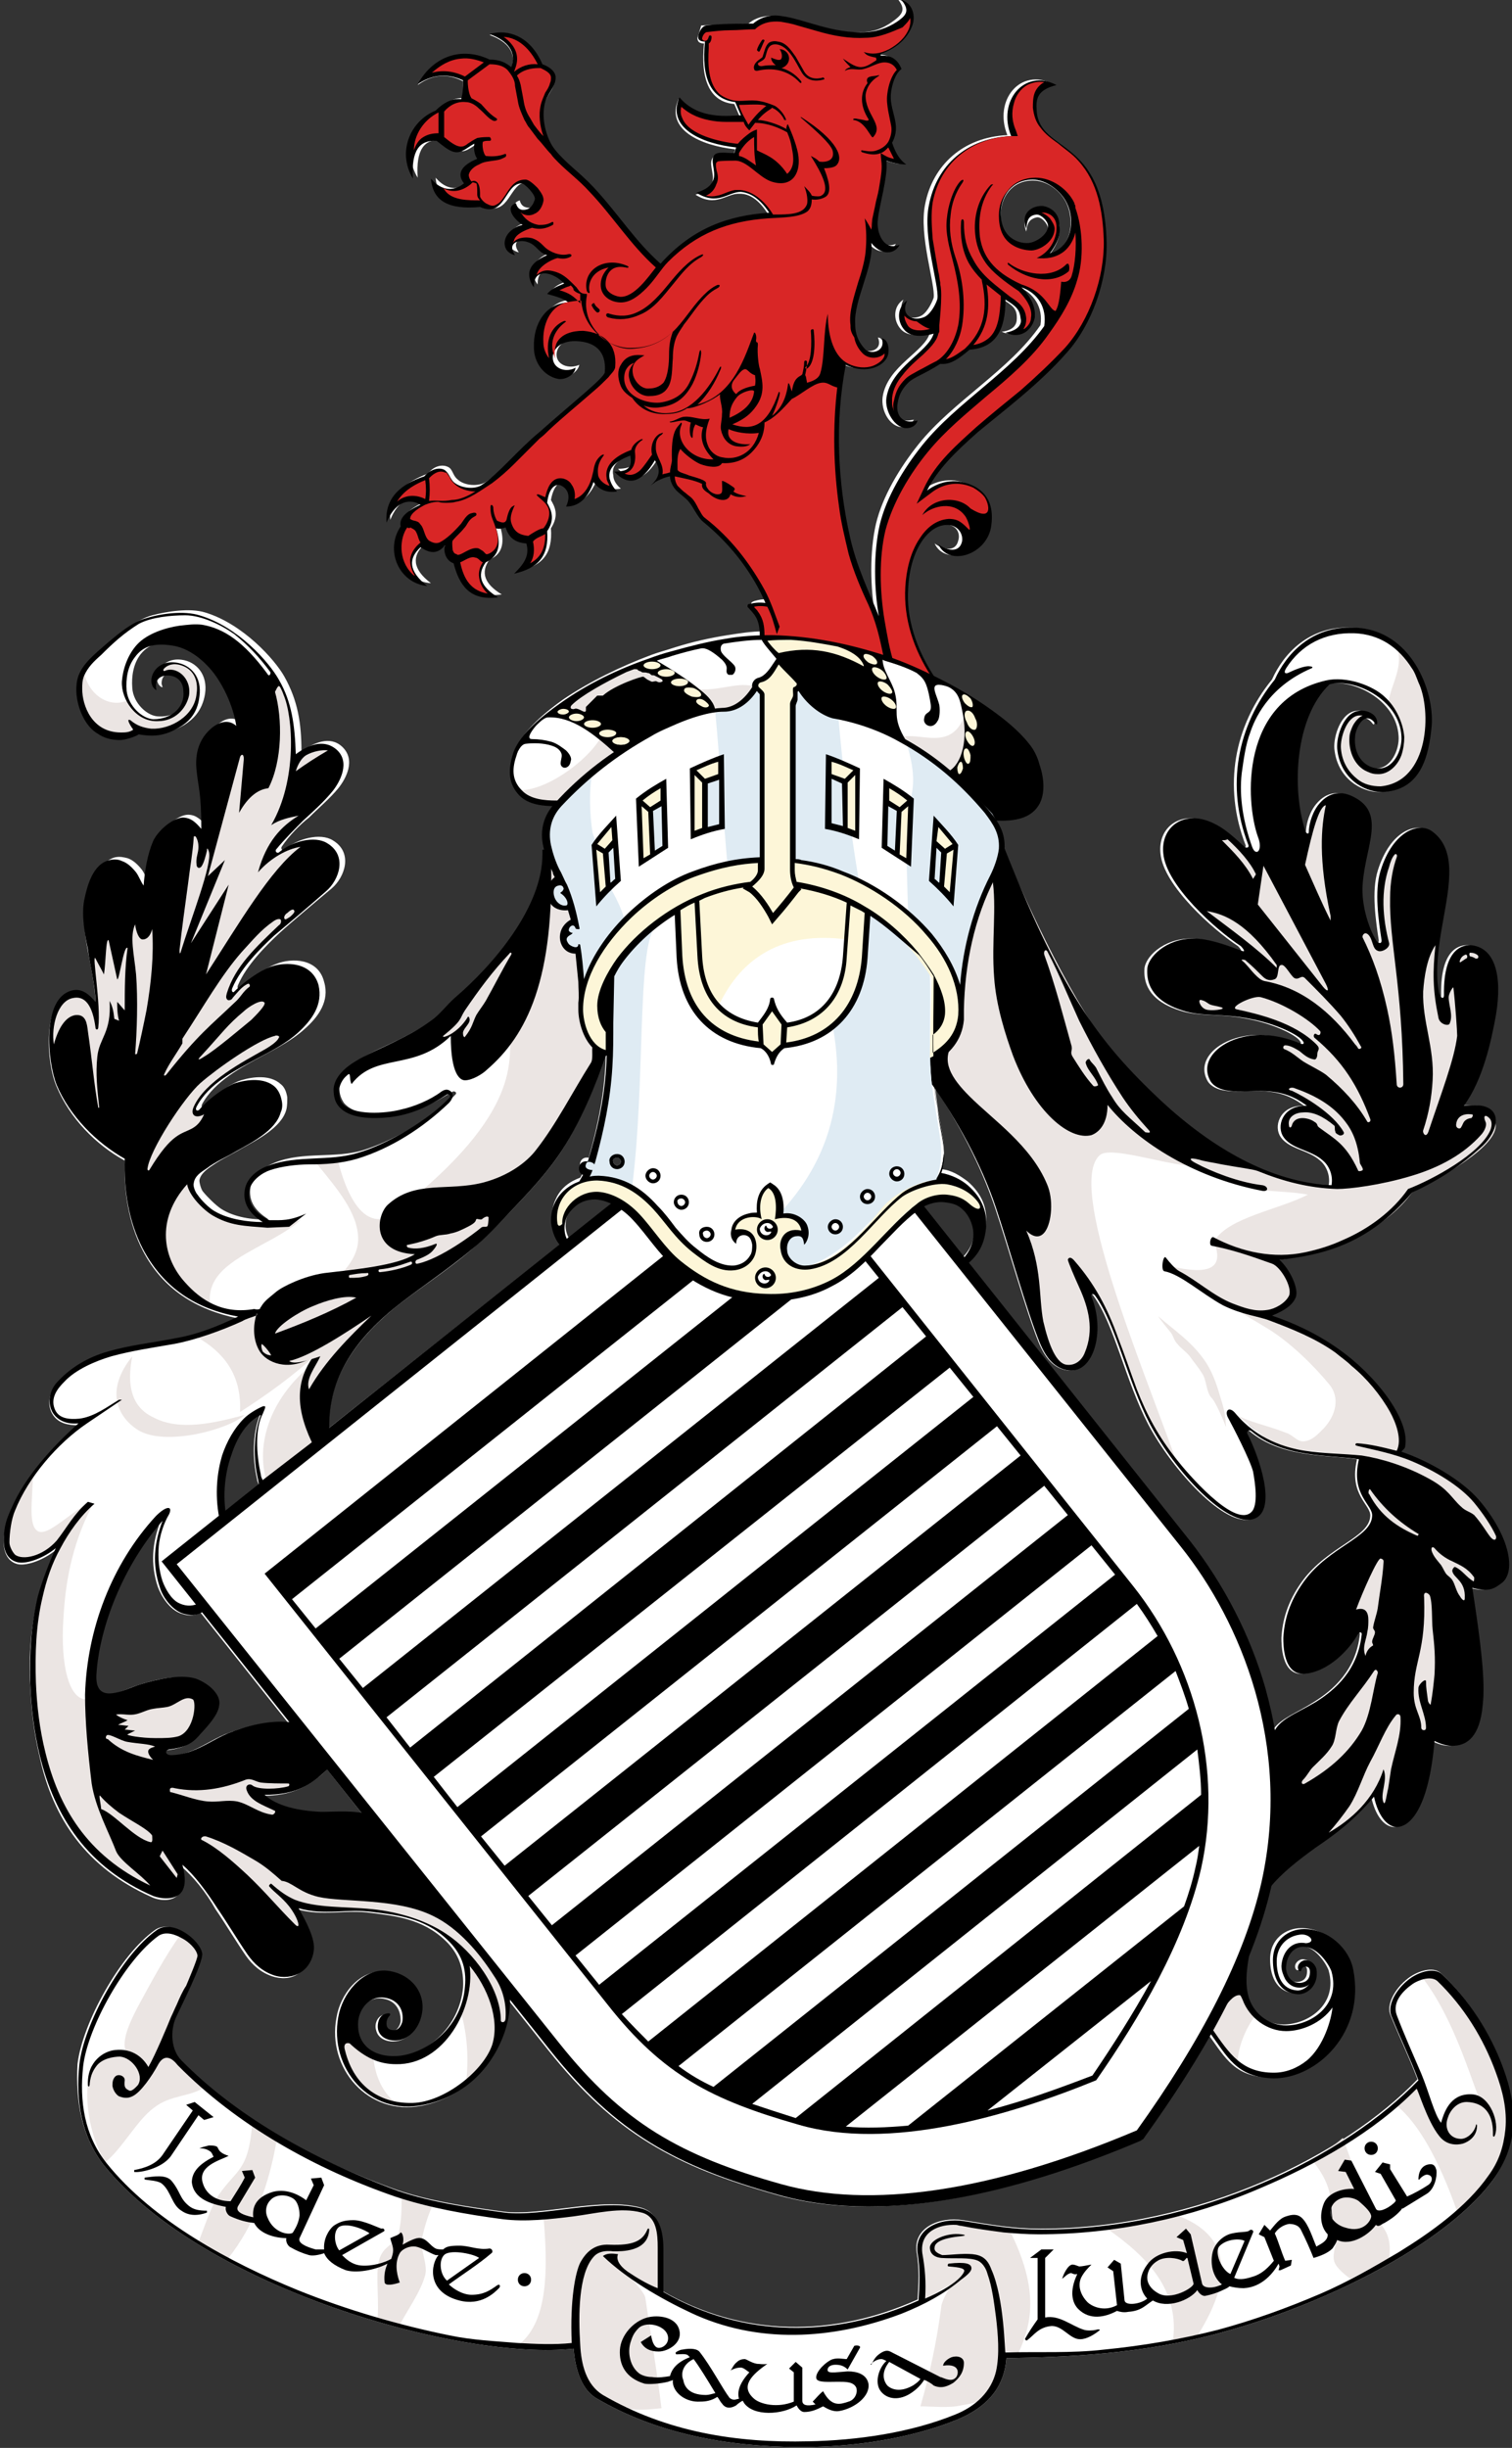 <?xml version="1.0" encoding="utf-8"?>
<!-- Generator: Adobe Illustrator 21.1.0, SVG Export Plug-In . SVG Version: 6.00 Build 0)  -->
<svg version="1.1" id="Layer_1" xmlns="http://www.w3.org/2000/svg" xmlns:xlink="http://www.w3.org/1999/xlink" x="0px" y="0px"
	 viewBox="0 0 160 259" style="enable-background:new 0 0 160 259;" xml:space="preserve">
<rect x="0" y="0" width="160" height="259" fill="#333333" stroke="none"/>
<style type="text/css">
	.st0{fill:#FFFFFF;}
	.st1{fill:none;}
	.st2{fill-rule:evenodd;clip-rule:evenodd;fill:#EBE5E3;}
	.st3{fill-rule:evenodd;clip-rule:evenodd;}
	.st4{fill-rule:evenodd;clip-rule:evenodd;fill:#D92626;}
	.st5{fill-rule:evenodd;clip-rule:evenodd;fill:#FFFFFF;}
	.st6{fill-rule:evenodd;clip-rule:evenodd;fill:#FDF6D8;}
	.st7{fill-rule:evenodd;clip-rule:evenodd;fill:#DFEBF3;}
</style>
<g>
	<polygon class="st0" points="83.3,120.7 24.4,166 58.1,212 78.2,228.7 100,231.2 120,224 129.8,204.4 131.1,185.6 122.1,168.5 
		96.5,136.1 	"/>
	<g>
		<path class="st1" d="M124.4,176.8l-52.6,41.8c1.2,0.8,2.4,1.6,3.7,2.2l50.3-40C125.4,179.4,124.9,178.1,124.4,176.8z"/>
		
			<rect x="54.5" y="184.7" transform="matrix(0.783 -0.623 0.623 0.783 -96.783 96.255)" class="st1" width="69.8" height="4"/>
		<path class="st1" d="M120.4,169.7l-54.5,43.4c0.9,1.1,1.8,2.1,2.8,2.9l53.9-42.9C121.9,171.9,121.2,170.8,120.4,169.7z"/>
		<path class="st1" d="M115.6,219.6c2.1-3.1,4.3-6.5,6.2-10l-17.3,13.7C108.5,222.3,112.3,220.9,115.6,219.6z"/>
		<path class="st1" d="M96.1,224.9l29.2-23.2c0.5-1.4,0.9-2.7,1.2-4.1c0.2-0.8,0.3-1.5,0.4-2.3L89.5,225
			C91.6,225.2,93.8,225.1,96.1,224.9z"/>
		<path class="st1" d="M131.7,150.4c0.4,0.4,0.8,0.7,1.2,1C132.6,151,132.1,150.7,131.7,150.4z"/>
		<path class="st1" d="M79.6,222.6c1.4,0.5,2.9,1,4.6,1.5l42.9-34.2c0-1.6-0.2-3.2-0.4-4.8L79.6,222.6z"/>
		
			<rect x="49.5" y="178.4" transform="matrix(0.783 -0.623 0.623 0.783 -93.962 91.783)" class="st1" width="69.8" height="4"/>
		<path class="st1" d="M109.7,22.8c-1,0.1-1,0.8-1.1,1.5c-0.7-1.8,0.8-2.5,1.8-2.4c1,0.2,1.7,0.9,1.7,2c0,0.6,0.1,1.3-1,2.8
			c2.3-0.6,2.7-3.5,1.8-5.3c-0.6-1.3-2.2-2.5-3.6-2.5c-2.3,0-3.4,1.9-3.4,3.5c0,3,2.3,3.3,3,3.2c0.8-0.1,2-0.9,2-1.8
			C110.9,23.5,110.2,22.7,109.7,22.8z"/>
		<path class="st1" d="M34,187.6c-1.6,1.5-3.3,2.3-6.2,2.3c1.3,1.2,3.6,1.7,6,1.8c1.3,0,3-0.1,4.5,0.2l-3.8-4.8
			C34.3,187.3,34.2,187.5,34,187.6z"/>
		
			<rect x="39.6" y="165.9" transform="matrix(0.783 -0.623 0.623 0.783 -88.322 82.843)" class="st1" width="69.8" height="4"/>
		<path class="st1" d="M99.9,121.9c0,0.3,0,0.6-0.1,0.9c0,0.3-0.1,0.7-0.2,0.9c1.1,0.2,2.1,0.7,2.8,1.3c1.5,1.3,2.2,2.9,1.9,4.9
			c-0.2,1.2-0.6,2.5-2,3.5l23.5,29.6c3.6,4.6,6.4,10,8,15.6c0.4,1.4,0.7,2.8,1,4.3c0.7-1.2,2.3-1.7,4.2-2.8c2.2-1.3,4.6-3.4,4.9-7.2
			c0-0.2-0.2-0.3-0.4,0c-0.9,1.6-3.1,4.1-5.7,4.2c-2.2,0.1-2.2-3.1-2.2-3.8c0.1-1.8,0.6-3.8,2.2-6c2.7-3.7,7.2-4.6,7.2-6.9
			c0-1.2-2.3-2.2-1.4-6c-3.1-0.4-8.1-0.1-11.4-3c-0.3-0.3-0.5,0.1-0.4,0.3c1.1,2.1,3.3,8.1,0.7,9c-2.8,1-8.4-5.1-11-10
			c-2.5-4.6-3.6-10.6-5.8-13.6c-0.2-0.2-0.4-0.2-0.4-0.1c0,0.1,0,0.2,0.1,0.3c1.5,3.7,0.2,8-2.4,7.7c-1.5-0.2-2.4-1.3-3.1-3
			c-1.3-3.2-3.2-10-4.6-14.2c-1.5-4.5-3.9-8.9-6.4-12.5c0.1,1,0.3,2,0.4,3.1C99.6,119.5,99.9,120.7,99.9,121.9z"/>
		
			<rect x="44.5" y="172.1" transform="matrix(0.783 -0.623 0.623 0.783 -91.142 87.313)" class="st1" width="69.8" height="4"/>
		<path class="st1" d="M38.4,178.6L93,135.2l-1.5-1.9c-1,1-2.1,1.9-3.4,2.5c-1.2,0.7-2.6,1.1-4,1.3l-48.2,38.4L38.4,178.6z"/>
		<path class="st1" d="M129.1,241.6c0.1,0,0.2-0.1,0.3-0.1c-0.1-0.1-0.1-0.1-0.2-0.2C129.1,241.4,129.1,241.5,129.1,241.6z"/>
		<path class="st1" d="M26.9,234.3c0,0.1-0.1,0.1-0.1,0.2c0,0,0.1,0,0.1,0l0,0C26.9,234.5,26.9,234.4,26.9,234.3z"/>
		<path class="st1" d="M12.1,179.2c1-0.2,1.7-0.6,2.7-0.9c1.6-0.5,4.2-1.1,5.8-0.6c1.4,0.5,2.7,1.7,2.5,2.8
			c-0.1,1.2-1.7,2.7-2.2,3.3c-0.8,0.9-1.6,1.2-3.1,1.4c-0.5,0.1-0.4,0.6,0.2,0.6c0.7,0,1.6-0.2,2.1-0.4c1.4-0.5,2.5-1.3,3.9-1.9
			c2-0.8,4.3-1.4,6.5-1.2c0.1,0,0.1,0,0.2,0l-9.3-11.7c-0.8,0.5-1.5,0.3-2.1,0.1c-1.1-0.4-2.1-1.7-2.4-2.8c-0.8-2.4-0.6-4.6,0.3-7
			c-4.2,4.8-6.7,11.3-7,16.3C9.9,179.2,11,179.4,12.1,179.2z"/>
		<path class="st1" d="M27.3,157.1c-0.1-0.2-0.1-0.4-0.2-0.6c-0.5-2.1-0.5-4.8,0.3-6.8c-1.5,0.7-2.6,2.6-3.1,4.2
			c-0.6,1.8-0.9,4.1-0.6,6.1L27.3,157.1z"/>
		<path class="st1" d="M140.8,234.3c0,0.2,0.1,0.3,0.2,0.5c0-0.5-0.1-0.9-0.1-1.4C140.7,233.7,140.7,234,140.8,234.3z"/>
		<path class="st1" d="M60.8,127.5c-0.3,0.3-0.5,0.5-0.7,0.9c-0.3,0.7-0.4,1.7,0.1,2.6l4.8-3.9c-0.6-0.3-1.3-0.5-1.9-0.5
			C62.2,126.6,61.4,126.9,60.8,127.5z"/>
		<circle class="st1" cx="65.3" cy="122.9" r="0.4"/>
		
			<rect x="34.6" y="159.6" transform="matrix(0.783 -0.623 0.623 0.783 -85.504 78.375)" class="st1" width="69.8" height="4"/>
		<path class="st1" d="M77.9,137c-1.5-0.3-2.9-0.9-4.3-1.7l-42.7,34l2.5,3.1L77.9,137z"/>
		<path class="st1" d="M102,127.6c-0.6-0.6-1.2-0.7-2-0.8c-0.8-0.1-1.7,0.2-2.5,0.6l4.3,5.4C104.2,130.5,102.6,128.1,102,127.6z"/>
		<path class="st1" d="M58.4,128.9c0-0.7,0.1-1.4,0.4-2c0.5-1.1,1.5-1.9,2.6-2.3c0.1-0.2,0.3-0.5,0.4-0.7c-0.4-0.1-0.5-0.6-0.4-0.9
			c0.1-0.4,0.5-0.6,0.9-0.5c1-3.5,1.7-7.1,1.8-10.7c-1.1,3.1-2.8,7.3-5.1,10.6c-1.4,2-3.1,3.8-4.9,5.7c-1.3,1.4-2.8,3-4.2,4.1
			c-2.6,2.2-5.7,4.2-8.3,6.3c-4.3,3.6-6.9,7.5-6.8,12.7l24.7-19.6C58.8,130.9,58.4,129.7,58.4,128.9z"/>
		<path class="st0" d="M16,200.7c0.8,0.4,2.3,0.6,3-0.4c0.6-0.8,0.4-2.1,0.1-2.9c1.3,1.1,2.7,2.8,3.7,4.6c1.1,1.6,2.1,3.3,3.2,4.9
			c0.7,1,1.6,1.8,2.8,2.2c0.9,0.3,2,0.3,2.8-0.3c0.8-0.5,1.3-1.3,1.4-2.3c0.2-1.2-0.8-3.1-1.6-4.5c2.8,0.8,5.1,0,7.9,0.4
			c2.4,0.3,5.4,0.6,7.8,2.9c1.5,1.4,2,3.1,1.9,5c-0.4,4.2-3.8,7-6.8,7.3c-2.4,0.3-4.8-0.8-4.5-3.6c0.1-1.3,1.2-2.9,3-2.5
			c1,0.2,1.7,1,1.7,2.3c0,0.3-0.3,1.1-0.9,1.1c-0.7,0-0.8-0.4-0.8-0.7c0-0.3,0.1-0.6,0.3-0.8c0.2-0.2,0.1-0.4-0.5-0.2
			c-0.6,0.2-0.9,1-0.7,1.6c0.2,0.9,1.1,1.2,1.8,1.2c1.4,0,2.8-1.3,2.9-3.2c0.2-2.3-1.5-4-3.8-4.2c-2.7-0.2-4.7,2.4-5.1,4.9
			c-1,5.3,3.3,10.4,9,9.3c3.6-0.7,6.7-3.1,8.3-6.9c0.7-1.6,0.9-3,0.8-4.4l4.3,5.4c7,8.8,13.4,12.3,24.1,15.3
			c12.2,3.5,27.1-0.9,38.4-5.7l0.3-0.1l0.2-0.3c2.4-3.3,4.8-7,6.9-10.8c1.8,2.5,2.8,4.5,6.6,4.5c4.6,0,9.7-4.9,8.4-11.5
			c-0.4-2.2-2.6-4.3-5.2-4.3c-1.6,0-3.3,1.1-3.3,3.3c0,1.5,0.5,3.5,2.7,3.6c1,0,2.2-1,1.9-2.7c-0.1-0.3-0.4-0.9-1.2-0.9
			c-0.1,0-0.5,0.1-0.7,0.5c-0.2,0.5,0.2,0.8,0.3,0.6c0-0.2,0.2-0.4,0.3-0.4c0.4-0.1,0.7,0.1,0.6,0.8c-0.1,0.9-1,0.9-1.1,0.9
			c-1.1,0-1.5-1.2-1.4-1.8c0.1-1.2,0.9-2.2,2.1-2c1.5,0.2,2.6,2.2,2.7,2.6c1,3.6-2.2,5.7-4.8,5.7c-1.7,0-3.3-1.1-3.9-2.8
			c-0.4-1.1-0.3-2.6-0.1-4.1c1.1-2.6,1.9-5.3,2.5-7.9c1.2-1.4,2.9-2.7,4.6-3.9c1.9-1.3,3.9-2.7,6.2-5.4c0.4,1.9,1.3,3.1,2.3,3.2
			c1.5,0.1,3.5-2,4.1-9.1c0.6,0.3,1.4,0.6,2.2,0.5c1.2-0.1,2.6-0.9,2.9-4.3c0.3-2.5-0.2-6.6-1.1-12.4c1.9,0.5,2.4,0,3.1-0.5
			c1.5-1.1,1-4.8-2.4-8.8c-1.9-2.2-5.5-4.2-8.2-5.1c0.1-0.2,0.4-0.3,0.4-0.6c0.5-2.8-3.1-7.5-7.1-10.3c-2.4-1.7-4.9-2.8-7-3.5
			c1.5-0.6,2.2-1.2,2.5-1.9c0.4-0.9-0.6-3-1.7-4c4.3-0.5,9.3-1.5,14-7.1c3.2-1.5,5.3-3,7.2-4.7c1.8-1.5,2.4-3.8,0.6-4.4
			c-0.5-0.2-1.5-0.2-2.3-0.1c2-2.7,2.9-6.8,3.4-9.6c0.7-4.2-0.1-7.2-2.7-7.4c-0.5,0-2.9,0-2.8,5.3c0,0.4-0.3,0.4-0.5-0.2
			c-0.4-1.8-0.2-4.1,0.2-6.5c0.7-4.2,1.9-8.5-0.9-10.6c-1.4-1.1-4.2-0.1-5.5,4.1c-0.7,2.2-0.2,5.4,0.1,7.4c0,0.4-0.3,0.3-0.5,0.1
			c-0.7-1-1.7-3.7-1.5-6.1c0.3-4.1,2.6-7.6-1.2-9.3c-1.6-0.7-2.8,0-3.6,1.1c-0.7,1-0.9,2.2-0.9,2.7c0,0.4-0.4,0.1-0.4-0.2
			c-1.4-4.3-1.1-11.9,2.6-15.4c2.6-0.7,7.4,1.6,7.6,5.5c0.1,1.4-0.8,3.5-2.5,3.4c-1.5-0.1-2.6-1.5-2.4-3.4c0-0.6,0.9-2.9,2.1-1.4
			c0.2,0.3,0.3,0.1,0.2-0.3c-0.2-0.8-1.3-1.1-1.8-1c-1.7,0.1-2.5,2.7-2.4,4c0.3,3.2,2.9,4.6,4.7,4.6c4.1-0.1,5-3.7,5.3-7
			c0.3-3.6-2.1-10.2-8.2-10.4c-4.5-0.2-7.2,2.8-8.4,5.5c-4,4.9-5.2,11.3-2.8,17.5c0.1,0.2-0.1,0.4-0.4,0.2c-1.2-1.1-2.2-2-3.3-2.5
			c-3.1-1.5-5.6,0.4-5.3,3.2c0.3,3.4,5.6,8.1,8.2,9.8c0.2,0.2,0.6,0.7,0.1,0.5c-2.1-0.8-3.7-1.3-5.1-1.3c-2.9,0-4.9,2-4.9,3.3
			c-0.1,2.3,1.5,3.6,3.7,4.3c2,0.7,4.4,0.3,7.2,0.9c2.7,0.5,5.2,1.7,5.6,2.4c0.1,0.1,0.1,0.4-0.3,0.2c-2.2-0.9-4.2-1.1-6-0.7
			c-2.7,0.6-4.7,2.6-3.5,4.7c0.3,0.5,1,0.9,1.9,1c1.3,0.2,3.1-0.1,4.6,0.1c1.8,0.2,2.9,0.9,3.7,1.5c-2.4-0.1-3.2,1.9-2.6,3.1
			c0.8,1.5,3,1.5,4.3,2.7c0.6,0.5,1.1,1.5,0.9,2.6c-6.5-0.3-12.7-4-18-8.9c-6.6-6.2-10.5-11.5-16.8-27.2c0-1-0.3-1.8-0.9-2.6
			c1.5,0.1,3.3-0.1,4.2-1.3c1-1.2,0.8-3.2,0.3-4.6c-0.3-0.8-0.6-1.5-1.1-2.2c-1-1.4-2.6-2.6-4-3.6c-1.8-1.3-3.7-2.4-5.7-3.4
			c0,0-0.1,0-0.1-0.1c-2.2-3.3-3-6.5-2.8-9.3c0.3-4.5,2.5-7.2,4.6-6.7c1.1,0.2,1.3,1.1,1.1,1.7c-0.3,1.3-1.7,0.9-2.5,0.3
			c1.1,2.4,5.1,1.1,5.6-2c0.3-2.2-0.5-3.5-1.9-4.2c-1.7-0.8-3.4-0.6-4.9,0.5c1.1-2.3,2.8-4,5.4-6.2c2.9-2.5,6.5-5.1,9.4-8.4
			c2.6-2.9,4.3-7.6,4.2-11.7c-0.3-11.4-7.1-9.4-7.4-13.9c-0.1-1.2,0.1-2.2,2.1-2.7c-3.4-1.8-6.3,1.7-4.8,5.4
			c-4.7,0.2-7.9,3.2-8.7,7.3c-0.7,3.3,1.1,8.5,0.9,9.9c-0.1,0.3-0.6,1.5-1.3,1.9c-1.1,0.6-2.7-0.1-1.9-1.7c-1.1,0.7-1.1,2.2-0.3,3.1
			c0.6,0.7,1.7,0.8,3.1,0.4c-0.5,2-4.5,3.5-5,6.8c-0.2,1.5,0.8,3.2,2.1,3.2c0.5,0,0.9-0.2,1.2-0.8c-2.1,0.5-2.3-1.1-2.1-1.9
			c0.1-0.6,0.3-1.3,1.1-2.1c0.6-0.6,1.7-0.9,3.4-2c1,0.1,1.8-0.4,3.1-1.5c2.7-0.1,3.7-2.1,3.8-5.3c1.1,0.7,1.6,1,1.6,2
			c0,0.4,0,1.3-1.6,1.5c1.8,0.8,2.9-0.5,3.1-1.6c0.1-1-0.3-2-1.4-3.2c1.7,0.7,2.7,2.2,2.4,4.1c-3.3,4.8-9.2,8-12.9,12.6
			c-2,2.5-3.8,5.5-4.5,8.4c-0.7,3-0.6,6.8-0.1,9.7c-1-2.5-2.3-5.3-3.1-8.6c-1.2-5.4-1.6-11.8-0.4-18c2.2,1.1,4.2,0,4.5-1.2
			c0.1-0.5,0-1.5-0.7-1.6c0.6,1.4-1.1,1.8-1.8,1.1c-1-1-0.9-2.1-1-2.6c-0.3-2.5,1.9-6.1,1.7-8.6c1,1.4,2.5,1.2,3,0.2
			c-1.6,0.7-2.4-1.3-2.3-2.7c0.2-1.3,1.1-4.6,0.9-6.2c0.9,0.3,1.6,0.5,2.1,0.4c-0.6-0.3-1.1-1.1-1.5-2.3c1.1-2-0.4-3.4-0.1-5.4
			c0.1-0.8,0.4-1.9,1.1-2.4c-0.3-1-1-1.5-2.2-1.4l0-0.2c2.1-0.7,3-2,3.3-2.9c0.4-1,0.2-2.4-1.1-2.8c0.8,1,0.6,1.5-0.3,2.2
			c-0.8,0.6-1.9,1.3-3.5,1.3c-3.6,0.2-6.5-1.4-9-1.7c-1.1-0.1-2.2,0.1-3,0.8c-1.5,0.1-3.6,0.1-5,0.2C74.1,3,73.9,3.8,73.8,4
			c0,0.4,0.2,0.6,0.7,0.6c-0.4,3.8,0.6,6.2,3.2,6.4l0.6,1.4c-1-0.1-4.4,0.6-6.5-1.9c-1.4,3.2,2.3,4.9,6,5.3l-0.2,0.6
			c-0.6,0-1.7-0.1-2.1,0.2c-0.6,0.6,0.1,1.7-0.1,2.6c-0.2,0.7-0.7,1-1.8,1.4c2.2,1.4,3.3-0.2,4.7-0.1c1,0,2,0.6,3,2.2
			c-4.3,0.3-8.1,1.6-11.5,5.4c-2.8-2.5-4.4-5.2-7.1-8.1c-1.5-1.6-3-2.6-4.1-4c-0.8-1-1.4-3-1.1-4.6c0.2-1.3,1.2-1.9,1.2-3
			c0-0.8-0.8-1.2-1.4-1.4C56.2,4,54,3,51.8,3.7c2,0.7,2.9,2,2.3,3.5c-0.5-0.5-1.1-0.8-2.3-0.8c-2.7-1.3-5.7-0.6-7.6,2.6
			c1.5-1.1,3.1-1.3,4.8-0.4c0,0.8,0,1.3,0.3,1.8c-0.9-0.1-1.8,0.1-2.7,1.2c-2.7,1.2-4.1,4.4-2.4,7.2c-0.2-3,0.7-4.1,2.5-4
			c0.7,0.5,1.4,1.2,2.3,1.2c0.6-0.1,1.1-0.6,1.7-0.9c-0.1,0.5,0,1.2,0.3,1.6c-1.7,0.7-2.1,1.6-1.4,2.6c-1.1,0.9-2.4,0.8-3.5-0.5
			c0.2,2.4,1.9,3.3,5.2,3c2.6,1.2,2.6-2.5,4.4-2.5c0.3,0,1.5,1.2,1.4,1.7c-0.1,0.3-0.2,0.8-0.7,1C55.8,22,55.2,22,55,21.2
			c-1,0.3-0.6,1.3,0.7,2.3c-0.6,0.2-1.5,0.6-1.8,1.4c-0.2,0.5-0.2,1.5,1,1.8c-0.9-1.3,0.4-1.6,1.3-1.4c1,0.3,1.1,1.1,2.1,1.4
			c-1.1,0.4-1.9,1.1-1.9,2c0,0.4,0.1,0.9,0.5,1.4c-0.1-2.1,2-1.7,3.2-0.4c-0.7,0.3-1.2,0.4-1.8,1.1c1,0.3,1.9,0.6,2.2,0.9
			c-2.3,0.1-3.6,2.2-3.6,4.8c0,1.4,1,3,2.6,3.3c0.9,0.1,1.7-0.6,1.8-1.2c-1.1,0.5-2.5,0-2.4-1.2c0.1-1,1.2-1.7,2.6-1.6
			c1.8,0.1,3.1,1,2.9,3.3c-0.1,0.6-3.3,3.3-6.9,6.3c-2.3,2-4.3,4.4-6.1,5.6c-0.8,0.5-2.3,0.4-3-0.3c-0.5-0.4-0.5-1.1-1-1.3
			c-0.6-0.3-1.5-0.1-2.1,0.7c-2.4,0.9-4.2,2.3-4,4.9c0.8-2,2.1-2.7,3.6-1.9c-1.5,0.7-2.3,1.4-2.1,2.3c-1.7,2.6-0.3,6.1,2.8,6.3
			c-2-1.5-2-2.9-0.7-4.1c1.2,0.7,1.9,0.5,2.6-0.2c-0.2,0.4,0,1.6,0.9,1.9c0.5,2.3,1.7,4,4.7,3.6c-1.8-1.1-2.3-2.3-1.3-3.7
			c1.5-0.6,1.6-2,1.1-3.6c0.3,0.1,0.8,0,1-0.1c0.4,0.9,0.8,1.6,2.2,1.7c0.3,1.4-0.4,2.3-1.3,3.2c2.6-0.5,3.7-1.8,3.5-4.5
			c0.9-1.4,0.4-2.3,0-3c0.3-1.6,0.9-1.8,1.2-1.9c0.3,0,1.6,0.5,0.8,2.3c1.5-0.1,2.3-1.2,2.9-2.6c0.5,0.8,1.4,1.2,2.5,1
			c-0.6-0.5-0.8-1-0.8-1.4c-0.3-1.2,0.9-1.9,2.2-2.4c0,0.5,0,1.1-0.3,1.4c-0.3,0.2-0.8,0.3-1.4,0.3c1.5,1.6,2.9,1.2,4.3-1.2
			c0.6,0.9,0.5,1.8-0.5,2.7c0.8-0.5,1.5-0.9,2.1-1c0,0.4,0.1,0.9,0.5,1.3c0.4,0.5,1.1,0.8,1.5,1.4c0.5,0.6,0.8,1.6,1.5,2.1
			c3.4,2.7,5.5,5.8,6.6,8.6c-0.6-0.2-1.2,0-1.6,0.1c-0.2,0.1-0.3,0.1-0.3,0.3c0.7,0.9,1.2,1.2,1.3,2.9c-1.3,0-2.5,0.2-3.8,0.4
			c-1.9,0.3-3.7,0.7-5.6,1.3c-0.9,0.3-1.7,0.5-2.5,0.8c-3.2,1.2-6.5,2.8-9.3,4.7c-1.7,1.2-4.3,3.3-5,5.3c-0.6,1.6-0.6,3,0.6,4.4
			c0.9,1,2.4,1.2,3.7,1.2c-1,1.3-1.4,2.8-1,4.4c0,0.2,0.1,0.4,0.1,0.5l0,0.3c0,5.6-5.3,11.7-9.3,15.2c-0.8,0.7-1.6,1.8-2.5,2.4
			c-1.3,0.9-2.6,1.6-4,2.3c-1.2,0.6-2.9,1.3-4,2c-1,0.6-2.2,1.6-2.3,2.9c0,0.7,0.1,1.2,0.5,1.8c1.1,1.3,3.6,1.4,5.5,1.2
			c2.4-0.3,4-1.2,6-2.4c0.2-0.1,0.5,0.1,0.3,0.3c-2.1,2.3-6.5,4.9-9.8,5.9c-3,0.9-6.3,0.1-9.3,1.3c-1.2,0.5-2.4,1.3-2.6,2.6
			c-0.2,1.3,0.3,2.4,1.9,3.4c-1.6,0.1-3.6-0.2-5-1.1c-0.6-0.4-1.5-1.3-1.9-1.8c-0.2-0.2-0.4-0.9-0.4-1.2c0.1-0.7,0.8-1.2,1.4-1.6
			c1-0.7,2.1-1.2,3.1-1.8c1.6-0.9,4.2-2.2,4.7-4.1c0.1-0.4,0.1-0.9,0.1-1.3c-0.1-0.6-0.3-1.1-0.7-1.4c-1.1-1-2.9-0.8-4.2-0.4
			c-1,0.3-2.8,1.5-3.8,2.8c-0.2,0.2-0.5,0.1-0.3-0.3c1.3-2.4,4.2-3.9,6.4-5.1c1.5-0.8,3.2-1.7,4.4-2.8c1.5-1.3,2.7-3,2.1-5
			c-0.6-2.5-3.4-2.6-5.1-1.9c-1.1,0.4-2.8,1.6-3.8,2.6c-0.1,0.1-0.4,0-0.2-0.4c0.9-2.1,2.9-4.1,4.4-5.5c1.2-1.1,3.7-3.2,5.5-4.7
			c1.4-1.2,2.3-3.8,0.1-5.1c-1.3-0.8-3.7-0.2-5.1,1c-0.2,0.2-0.4-0.1-0.3-0.3c0.8-1.2,2-2.4,2.9-3.1c1-1,2.2-2,3.1-3.1
			c0.8-1,1.9-3,0.4-4.4c-1.3-1.2-3-0.4-4.3,0.5c0-3-0.4-5.4-1.8-7.9c-1-1.8-4.4-5.6-8.4-6.8c-1.6-0.5-4.1-0.1-5.6,0.3
			c-1.5,0.4-2.9,1.6-4.1,2.6c-1.5,1.3-2.7,2.2-3.1,3.5c-0.7,2,0.3,5.1,2,6.1c0.7,0.4,1.5,0.6,2.4,0.7c0.5,0,1.5-0.3,2-0.6
			c1.7,0.3,2.8,0.1,4.2-0.7c0.8-0.5,1.9-1.4,2.2-3.3c0.3-2-0.9-3.4-2.5-3.6c-2.4-0.3-3.2,2.3-2.1,2.9c0.2,0.1,0-0.2,0-0.4
			c0-1.1,1-1.2,1.6-1.1c1,0.2,1.3,1,1.3,1.6c0.1,1.6-1.1,3.1-3.2,3c-1.2,0-2.7-1.4-2.8-3c-0.1-1.2,0.1-2.6,0.9-3.6
			c0.9-1.1,2.1-1.4,3.9-1.2c1.5,0.2,2.9,1.3,3.9,2.3c1.4,1.5,2.6,4.1,2.9,6.2c-1.1-1-2.3-0.2-2.9,0.5c-1,1-1.4,2.4-1.3,4.2
			c0.2,2,0.5,2.3,0.5,6.2c-0.6-0.6-1.1-1.2-2-1.2c-1,0-2.6,1.3-3.1,2.5c-0.6,1.3-1,3.2-1,4.7c-0.3-0.4-0.5-1-0.8-1.4
			c-0.4-0.5-0.9-1-1.5-1.2c-0.4-0.1-0.8-0.2-1.3-0.1c-1.7,0.4-2.4,2.8-2.7,4.3C8.6,96.9,9,99,9.3,100.6c0.3,1.7,0.8,3.9,0.8,5.6
			c-0.7-0.7-1.4-1.5-2.5-1.2c-3.2,0.8-2.7,7.5-1.6,10c1.4,3.3,4.1,6.1,7.2,7.8c-0.1,3.3,0.4,6.6,1.9,9.5c2.1,4.1,5.7,6.3,10.1,7.2
			c-2.2,1-4.3,1.8-6.7,2.3c-2.5,0.5-4.7,0.7-7.1,1.4c-2.1,0.6-4,1.7-5.5,3.4c-0.8,0.9-0.9,2.2-0.3,3.1c0.6,0.9,1.6,1.1,2.7,1.1
			c-2.7,2.4-5.7,5.7-7.1,9c-0.4,1-0.8,1.8-0.8,3.4c0,1.3,0.6,2.1,1.5,2.3c1,0.2,2.8-0.5,4-1.5c-0.6,1.4-1.6,3.7-1.9,5.1
			c-0.7,3-1,6.1-0.8,9.2c0.1,2.5,0.4,5.1,1,7.6C5.6,192.4,9.1,197.6,16,200.7z M108.9,25.8c-0.8,0-3.1-0.3-3-3.2
			c0-1.6,1.1-3.5,3.4-3.5c1.5,0,3,1.1,3.6,2.5c0.8,1.8,0.5,4.6-1.8,5.3c1.1-1.5,1-2.3,1-2.8c0-1-0.7-1.8-1.7-2
			c-1-0.2-2.5,0.5-1.8,2.4c0.1-0.7,0.2-1.3,1.1-1.5c0.5-0.1,1.2,0.7,1.2,1.2C110.9,24.9,109.8,25.7,108.9,25.8z M33.9,191.8
			c-2.5-0.1-4.7-0.6-6-1.8c2.8,0,4.6-0.9,6.2-2.3c0.2-0.2,0.3-0.3,0.5-0.5l3.8,4.8C36.9,191.7,35.1,191.8,33.9,191.8z M48.4,191.2
			l-2.5-3.1l54.6-43.4l2.5,3.1L48.4,191.2z M53.4,197.4l-2.5-3.1l54.6-43.4l2.5,3.1L53.4,197.4z M55.9,200.6l54.6-43.4l2.5,3.1
			l-54.6,43.4L55.9,200.6z M60.9,206.8l54.6-43.4l2.5,3.1L63.4,210L60.9,206.8z M65.9,213.1l54.5-43.4c0.8,1.1,1.5,2.2,2.2,3.4
			L68.6,216C67.7,215.1,66.8,214.2,65.9,213.1z M71.8,218.6l52.6-41.8c0.5,1.3,1,2.6,1.4,4l-50.3,40C74.2,220.2,73,219.5,71.8,218.6
			z M115.6,219.6c-3.3,1.3-7.1,2.7-11.1,3.7l17.3-13.7C119.9,213.1,117.7,216.5,115.6,219.6z M126.4,197.6c-0.3,1.4-0.7,2.7-1.2,4.1
			l-29.2,23.2c-2.2,0.2-4.5,0.3-6.6,0.1l37.4-29.7C126.7,196.1,126.6,196.8,126.4,197.6z M84.2,224.1c-1.7-0.5-3.2-1-4.6-1.5
			l47.1-37.5c0.2,1.6,0.4,3.2,0.4,4.8L84.2,224.1z M133,151.4c-0.4-0.3-0.8-0.6-1.2-1C132.1,150.7,132.6,151,133,151.4z
			 M105.3,127.8c1.4,4.2,3.3,11,4.6,14.2c0.7,1.7,1.6,2.8,3.1,3c2.6,0.3,3.9-4,2.4-7.7c0-0.1,0-0.2-0.1-0.3c0.1-0.1,0.3-0.1,0.4,0.1
			c2.2,3,3.4,9,5.8,13.6c2.6,4.9,8.2,11,11,10c2.6-0.9,0.4-6.9-0.7-9c-0.1-0.2,0.1-0.5,0.4-0.3c3.4,2.9,8.4,2.5,11.4,3
			c-0.9,3.8,1.5,4.8,1.4,6c-0.1,2.3-4.5,3.2-7.2,6.9c-1.6,2.2-2.1,4.2-2.2,6c0,0.7,0,3.9,2.2,3.8c2.6-0.2,4.8-2.6,5.7-4.2
			c0.2-0.3,0.4-0.2,0.4,0c-0.4,3.8-2.8,5.9-4.9,7.2c-1.9,1.2-3.4,1.7-4.2,2.8c-0.3-1.4-0.6-2.9-1-4.3c-1.6-5.6-4.4-11.1-8-15.6
			l-23.5-29.6c1.4-1.1,1.9-2.3,2-3.5c0.3-2-0.4-3.6-1.9-4.9c-0.8-0.6-1.7-1.2-2.8-1.3c0.1-0.3,0.1-0.6,0.2-0.9
			c0-0.3,0.1-0.6,0.1-0.9c0-1.2-0.3-2.4-0.5-3.6c-0.2-1-0.3-2.1-0.4-3.1C101.4,118.8,103.8,123.3,105.3,127.8z M100,126.9
			c0.8,0.1,1.4,0.2,2,0.8c0.5,0.5,2.2,2.9-0.1,5.3l-4.3-5.4C98.3,127,99.2,126.8,100,126.9z M95.5,138.3l2.5,3.1l-54.6,43.4
			l-2.5-3.1L95.5,138.3z M84.1,137.1c1.4-0.2,2.7-0.7,4-1.3c1.2-0.7,2.4-1.6,3.4-2.5l1.5,1.9l-54.6,43.4l-2.5-3.1L84.1,137.1z
			 M65.3,122.5c0.2,0,0.4,0.2,0.4,0.4c0,0.2-0.2,0.4-0.4,0.4c-0.2,0-0.4-0.2-0.4-0.4C64.8,122.7,65,122.5,65.3,122.5z M65,127.1
			l-4.8,3.9c-0.5-0.9-0.4-1.9-0.1-2.6c0.2-0.4,0.4-0.6,0.7-0.9c0.6-0.6,1.5-0.9,2.3-0.9C63.8,126.6,64.4,126.8,65,127.1z
			 M41.6,138.5c2.6-2.1,5.8-4.1,8.3-6.3c1.4-1.2,2.9-2.7,4.2-4.1c1.8-1.9,3.5-3.7,4.9-5.7c2.3-3.3,3.9-7.5,5.1-10.6
			c-0.1,3.7-0.8,7.2-1.8,10.7c-0.4-0.1-0.8,0.1-0.9,0.5c-0.1,0.3,0,0.8,0.4,0.9c-0.1,0.2-0.3,0.5-0.4,0.7c-1.1,0.4-2.1,1.1-2.6,2.3
			c-0.3,0.6-0.4,1.3-0.4,2c0,0.8,0.4,2,1.1,2.6l-24.7,19.6C34.7,146.1,37.3,142.1,41.6,138.5z M73.6,135.2c1.3,0.8,2.7,1.4,4.3,1.7
			l-44.4,35.4l-2.5-3.1L73.6,135.2z M24.4,153.9c0.6-1.6,1.7-3.5,3.1-4.2c-0.8,2-0.8,4.7-0.3,6.8c0,0.2,0.1,0.4,0.2,0.6l-3.6,2.8
			C23.5,158,23.7,155.8,24.4,153.9z M10,177.2c0.4-5,2.8-11.5,7-16.3c-0.9,2.3-1.1,4.6-0.3,7c0.4,1.1,1.3,2.4,2.4,2.8
			c0.6,0.2,1.3,0.4,2.1-0.1l9.3,11.7c-0.1,0-0.1,0-0.2,0c-2.2-0.2-4.4,0.4-6.5,1.2c-1.4,0.6-2.5,1.4-3.9,1.9
			c-0.5,0.2-1.4,0.4-2.1,0.4c-0.6,0-0.7-0.6-0.2-0.6c1.5-0.2,2.4-0.5,3.1-1.4c0.5-0.6,2.1-2.1,2.2-3.3c0.2-1.1-1.1-2.3-2.5-2.8
			c-1.7-0.6-4.3,0.1-5.8,0.6c-1,0.3-1.6,0.7-2.7,0.9C11,179.4,9.9,179.2,10,177.2z"/>
		<path class="st0" d="M159,218.8c-1.4-3.9-3.8-7.5-6.5-10c-0.7-0.7-2.1-0.4-3.2,0.3c-1.5,1-2.6,2.8-2.2,4c1,2.5,2,4.5,2.9,6.9
			c-7.7,8-23.1,15.8-39.9,15.8c-2.9,0-5.1-0.4-8.2-0.9c-2.5-0.4-5.3,0.8-4.9,3.4c0.3,1.8,0.2,3.3,0.1,5c-8.9,4-18.5,4-27-0.9v-4.6
			c0-1.9-0.5-3.7-2.2-4.2c-4.2-1.2-10.5,0.9-14.6,0.4c-3.7-0.5-7.8-1.1-11.3-2.3c-9.6-3.4-17.5-8.1-23-13.7
			c-1.1-1.1-1.2-3.1-0.6-4.5c0.4-0.9,2.9-5.8,2.8-6.8c-0.2-1.4-3.1-3.7-4.8-2.5c-3.7,2.6-7.7,9.9-8.2,14.2C8,222.3,8.6,226,11,229.1
			c10.6,13.1,38,20.7,49.7,19.4c0.1,1.3,0.5,4.2,2.5,5.3c7.2,4.2,15.5,5.2,22.5,5.1c6.2-0.1,11.7-1.3,15.6-2.9
			c3.6-1.5,5-3.8,5.2-6.5c6.2-0.1,14.3-0.4,22.7-2.7c6.3-1.7,13.4-4.6,19.2-8.1c4.1-2.5,7.6-5.3,9.7-8.2
			C160.7,226.7,160.5,222.9,159,218.8z M26.8,234.5c0-0.1,0.1-0.1,0.1-0.2c0,0.1,0,0.1,0,0.2l0,0C26.9,234.5,26.9,234.5,26.8,234.5z
			 M129.1,241.6c0-0.1,0-0.2,0.1-0.3c0.1,0.1,0.1,0.1,0.2,0.2C129.3,241.6,129.2,241.6,129.1,241.6z M140.8,234.3
			c-0.1-0.3,0-0.6,0.1-0.9c0,0.5,0.1,0.9,0.1,1.4C140.9,234.7,140.8,234.5,140.8,234.3z"/>
	</g>
	<g>
		<path class="st2" d="M117,235.7c4.5,3.1,7.9,6.7,7.1,12.1c1-0.2,1.6-0.3,2.5-0.5c4.8-7.5,2.6-11.3-2.3-13
			C121.9,234.7,119.4,235.2,117,235.7L117,235.7z"/>
		<path class="st2" d="M138.8,228.5c2.9,3.5,1.7,5.3,2.5,7.9c0.3,0.9-0.4,2-0.1,2.9c0.2,0.7,1.4,1.6,1.7,1.8
			c1.4-0.7,2.7-1.4,4.1-2.1c0.5-4-2-3.6-3-7.1c-0.5-1.9-1.2-3.8-1.9-5.7C141.1,227.1,139.9,227.8,138.8,228.5L138.8,228.5z"/>
		<path class="st2" d="M29.3,226.3c-0.8,4.8-2.4,9.2-5.2,12.7c-1.1-0.6-2-1.2-3.1-1.8c0.5-1.2,1.3-3.7,2.1-4.9
			c1.9-2.8,3.2-2.5,3.6-7.7C27.6,225.1,28.4,225.7,29.3,226.3L29.3,226.3z"/>
		<path class="st2" d="M42.5,232.3c0,1.3,0,2.6-0.3,3.9c-0.3,1.4-1.7,1.3-2.1,3c-0.4,1.4,0.1,4.9-0.2,6.3c0.8,0.2,1.5,0.5,2.3,0.7
			c0.7-1.5,2.3-3.6,2.8-5.5c0.3-1.3-0.7-2.9-0.3-4.1c0.3-1.2,0.6-2.3,1.2-3.5C44.7,232.8,43.6,232.5,42.5,232.3L42.5,232.3z"/>
		<path class="st2" d="M152.1,208.8c2,1.8,3.9,4.4,5.2,6.8c1.8,3.3,3.2,7.5,1.9,11.7c-0.7,2.3-2.4,4.4-5,6.7
			c-1.9-5.4-4.1-9.4-6.5-11.3l2.7-2.4c0.3,1.3,0.9,2.7,2.3,4.8c0.1-2.7,2.2-3.5,3.8-3.1c-1.2-3.2-3-9-6.1-12.9
			C150.7,208.5,151.4,208.7,152.1,208.8L152.1,208.8z"/>
		<path class="st2" d="M106.8,235.9c3.3,6.5,2.3,10.1,1,13l-1.6-0.1c0,1.5-0.7,2.7-1.6,4.4c-1.1,1.1-1.3,1-2.9,1.3
			c-1.2,0.3-3.2,0.1-4.3,0.1c1-3.5,1.7-6.7,2.2-10.5c0-0.5,0.7-1.8,1.1-2.4c-1,0.4-2.1,1.3-3.1,1.7c0.1-2.1-0.2-3.6-0.1-5.7
			c-0.1-2.2,2.1-3,5.1-2.6C105.1,235.5,104.4,235.7,106.8,235.9L106.8,235.9z"/>
		<path class="st2" d="M57.5,234.4C58,240.1,58,245.5,55,248c2.1,0,4.1,0.1,6.2,0.1c0,1.5,0.4,2.9,1.3,4.6c1.1,1.1,2.2,1.8,3.8,2.1
			c1.2,0.3,2.6,0.1,3.7,0c-0.5-4-1.1-7.6-1.7-11.6c0-0.5-1.1-1.7-1.6-2.2c1,0.4,2.1,1.2,3.1,1.7c-0.1-2.1,0-4.1-0.1-6.2
			c0.1-2.2-2.1-3-5.1-2.6C62.3,233.9,59.9,234.1,57.5,234.4L57.5,234.4z"/>
		<path class="st2" d="M19.1,204.7c-1.6,2.2-3.2,5.2-4.5,7.6c-1,1.9-1.7,3.6-1.3,4.7c-1,0.1-2.2-0.2-3.7,1.7
			c-0.6,2.1-0.7,6,1.5,10.1c1.8-1.4,3.4-4.5,5.2-5.8c1.8-1.4,3.8-1.1,5.4-2.2c-1.4-1.5-3.1-2.6-4.4-4.2c1.2-3.2,2.8-6.7,4-9.9
			C20.9,205.5,20.1,204.9,19.1,204.7L19.1,204.7z"/>
		<path class="st3" d="M57.4,6.8c0.6,0.2,1.4,0.7,1.4,1.4c0,1.1-1,1.7-1.2,3c-0.3,1.6,0.3,3.6,1.1,4.6c1.2,1.5,2.6,2.4,4.1,4
			c2.7,2.9,4.3,5.6,7.1,8.1c3.4-3.8,7.2-5.1,11.5-5.4c-1-1.5-2-2.1-3-2.2c-1.4,0-2.4,1.5-4.7,0.1c1.1-0.4,1.5-0.7,1.8-1.4
			c0.3-0.9-0.4-2,0.1-2.6c0.3-0.4,1.4-0.2,2.1-0.2l0.2-0.6c-3.7-0.4-7.4-2.1-6-5.3c2.1,2.5,5.5,1.9,6.5,1.9l-0.6-1.4
			c-2.6-0.3-3.6-2.6-3.2-6.4c-0.5,0-0.8-0.2-0.7-0.6c0-0.2,0.3-1,0.8-1.1c1.4-0.2,3.5-0.2,5-0.2c0.8-0.7,1.9-1,3-0.8
			c2.4,0.3,5.4,1.9,9,1.7c1.5-0.1,2.7-0.7,3.5-1.3C96,1.5,96.2,1,95.4,0c1.3,0.4,1.5,1.9,1.1,2.8c-0.4,1-1.3,2.2-3.3,2.9l0,0.2
			c1.1-0.1,1.8,0.4,2.2,1.4c-0.7,0.5-1,1.7-1.1,2.4c-0.3,2,1.2,3.4,0.1,5.4c0.4,1.2,0.9,1.9,1.5,2.3c-0.5,0-1.3-0.1-2.1-0.4
			c0.2,1.6-0.8,4.9-0.9,6.2c-0.2,1.4,0.6,3.4,2.3,2.7c-0.5,1-1.9,1.2-3-0.2c0.3,2.5-1.9,6.1-1.7,8.6c0,0.4,0,1.5,1,2.6
			c0.6,0.7,2.3,0.3,1.8-1.1c0.7,0.1,0.8,1.1,0.7,1.6c-0.2,1.3-2.3,2.3-4.5,1.2c-1.2,6.2-0.8,12.6,0.4,18c0.7,3.3,2.1,6.1,3.1,8.6
			c-0.5-2.9-0.6-6.6,0.1-9.7c0.7-2.9,2.5-5.9,4.5-8.4c3.7-4.6,9.5-7.8,12.9-12.6c0.3-2-0.7-3.5-2.4-4.1c1.1,1.1,1.5,2.2,1.4,3.2
			c-0.2,1.1-1.3,2.4-3.1,1.6c1.7-0.3,1.7-1.2,1.6-1.5c-0.1-1-0.5-1.3-1.6-2c0,3.2-1,5.1-3.8,5.3c-1.3,1.1-2.1,1.6-3.1,1.5
			c-1.7,1.1-2.8,1.4-3.4,2c-0.8,0.8-1,1.5-1.1,2.1c-0.2,0.9,0.1,2.4,2.1,1.9c-0.2,0.6-0.7,0.8-1.2,0.8c-1.2,0-2.3-1.8-2.1-3.2
			c0.5-3.3,4.4-4.8,5-6.8c-1.4,0.4-2.5,0.3-3.1-0.4c-0.8-0.9-0.8-2.4,0.3-3.1c-0.8,1.6,0.7,2.3,1.9,1.7c0.7-0.4,1.2-1.5,1.3-1.9
			c0.2-1.4-1.6-6.6-0.9-9.9c0.8-4.2,4-7.1,8.7-7.3c-1.5-3.7,1.4-7.2,4.8-5.4c-2,0.5-2.2,1.4-2.1,2.7c0.3,4.6,7.1,2.6,7.4,13.9
			c0.1,4.1-1.6,8.8-4.2,11.7c-2.9,3.3-6.5,6-9.4,8.4c-2.5,2.2-4.3,4-5.4,6.2c1.5-1.1,3.2-1.3,4.9-0.5c1.4,0.7,2.2,2,1.9,4.2
			c-0.4,3.1-4.5,4.4-5.6,2c0.8,0.6,2.2,1,2.5-0.3c0.1-0.5-0.1-1.4-1.1-1.7c-2.1-0.5-4.4,2.2-4.6,6.7c-0.2,2.9,0.7,6.3,3.1,9.8
			L99,71.8c-6.4-3.1-12.6-4.4-18.6-4.4l0-0.1c0-1.9-0.6-2.3-1.3-3.1c0-0.3,0.1-0.3,0.3-0.3c0.3-0.1,0.9-0.2,1.6-0.1
			c-1.2-2.8-3.3-5.9-6.6-8.6c-0.6-0.5-1-1.5-1.5-2.1c-0.4-0.5-1.1-0.9-1.5-1.4c-0.3-0.4-0.5-0.9-0.5-1.3c-0.6,0.1-1.3,0.4-2.1,1
			c1.1-0.9,1.1-1.8,0.5-2.7c-1.4,2.4-2.8,2.8-4.3,1.2c0.6,0,1.2-0.1,1.4-0.3c0.4-0.3,0.4-0.8,0.3-1.4c-1.3,0.5-2.4,1.2-2.2,2.4
			c0.1,0.4,0.3,0.9,0.8,1.4c-1.2,0.2-2-0.3-2.5-1c-0.5,1.5-1.4,2.6-2.9,2.6c0.8-1.7-0.5-2.3-0.8-2.3c-0.3,0-1,0.2-1.2,1.9
			c0.4,0.7,0.9,1.7,0,3c0.2,2.6-0.9,3.9-3.5,4.5c0.9-0.9,1.7-1.8,1.3-3.2c-1.4-0.1-1.9-0.8-2.2-1.7c-0.2,0.1-0.7,0.2-1,0.1
			c0.5,1.6,0.4,2.9-1.1,3.6c-1,1.4-0.5,2.6,1.3,3.7c-3,0.4-4.1-1.3-4.7-3.6c-0.9-0.3-1.1-1.4-0.9-1.9c-0.7,0.8-1.4,1-2.6,0.2
			c-1.3,1.2-1.3,2.5,0.7,4.1c-3-0.3-4.5-3.8-2.8-6.3c-0.2-0.9,0.6-1.6,2.1-2.3c-1.4-0.8-2.8-0.1-3.6,1.9c-0.2-2.7,1.6-4.1,4-4.9
			c0.6-0.7,1.5-1,2.1-0.7c0.5,0.3,0.6,0.9,1,1.3c0.8,0.7,2.3,0.8,3,0.3c1.8-1.2,3.8-3.7,6.1-5.6c3.5-3.1,6.8-5.7,6.9-6.3
			c0.2-2.3-1.1-3.2-2.9-3.3c-1.5-0.1-2.5,0.6-2.6,1.6c-0.1,1.3,1.4,1.8,2.4,1.2c0,0.6-0.9,1.3-1.8,1.2c-1.6-0.3-2.6-1.8-2.6-3.3
			c-0.1-2.6,1.3-4.7,3.6-4.8c-0.2-0.3-1.1-0.6-2.2-0.9c0.5-0.6,1.1-0.8,1.8-1.1c-1.2-1.3-3.3-1.7-3.2,0.4c-0.4-0.5-0.5-1-0.5-1.4
			c0-0.9,0.9-1.6,1.9-2c-1-0.3-1.1-1.1-2.1-1.4c-0.9-0.3-2.2,0.1-1.3,1.4c-1.2-0.3-1.2-1.3-1-1.8c0.3-0.8,1.2-1.3,1.8-1.4
			c-1.3-0.9-1.7-2-0.7-2.3c0.2,0.8,0.8,0.8,1.3,0.6c0.4-0.2,0.6-0.7,0.7-1c0.1-0.5-1.1-1.7-1.4-1.7c-1.8,0-1.7,3.7-4.4,2.5
			c-3.3,0.3-5-0.6-5.2-3c1.1,1.3,2.4,1.4,3.5,0.5c-0.8-1-0.3-1.9,1.4-2.6c-0.3-0.4-0.4-1.1-0.3-1.6c-0.6,0.3-1.1,0.8-1.7,0.9
			c-0.8,0.1-1.5-0.6-2.3-1.2c-1.8-0.1-2.7,1-2.5,4c-1.7-2.8-0.3-6.1,2.4-7.2c1-1,1.9-1.3,2.7-1.2C49,9.8,49,9.2,49,8.5
			c-1.7-0.8-3.3-0.6-4.8,0.4c1.8-3.2,4.9-3.9,7.6-2.6c1.2,0,1.8,0.4,2.3,0.8c0.6-1.5-0.3-2.8-2.3-3.5C54,3,56.2,4,57.4,6.8L57.4,6.8
			z M111.1,26.8c2.3-0.6,2.7-3.5,1.8-5.3c-0.6-1.3-2.2-2.5-3.6-2.5c-2.3,0-3.4,1.9-3.4,3.5c0,3,2.3,3.3,3,3.2c0.8-0.1,2-0.9,2-1.8
			c0-0.5-0.7-1.2-1.2-1.2c-1,0.1-1,0.8-1.1,1.5c-0.7-1.8,0.8-2.5,1.8-2.4c1,0.2,1.7,0.9,1.7,2C112.2,24.5,112.2,25.3,111.1,26.8
			L111.1,26.8z"/>
		<path class="st4" d="M53.3,3.9c1.1,0.8,1.8,1.9,1.2,3.4l-0.1,0.3l0,0C55.1,7,56,6.7,56.9,6.8C56.1,5.2,54.9,4,53.3,3.9L53.3,3.9z
			 M62.9,32.1c0.1,0.3,0.3,0.4,0.5,0.6c0.2,0.2-0.1,0.5-0.3,0.3c-0.2-0.2-0.3-0.3-0.5-0.7C62.6,32.2,62.8,32,62.9,32.1L62.9,32.1z
			 M106.7,27.8c1.5,1.2,4.5,1.8,6.1,0.2c0.4-0.4,0.4,0.5,0.3,0.7c-1.9,1.6-4.7,0.7-6.3-0.6C106.6,28,106.6,27.8,106.7,27.8
			L106.7,27.8z M54.7,8c0.2,0.3,0.3,0.6,0.4,1c0.1,0.5,0.2,1.1,0.3,1.6c0.1,0.7,0.3,1.3,0.7,1.9c0.1,0.2,0.3,0.5,0.4,0.7
			c0.3,0.4,0.6,0.8,0.9,1.1l0.1,0.1c-0.4-1.1-0.5-2.3-0.3-3.2c0.1-0.5,0.3-0.9,0.5-1.4c0.2-0.3,0.4-0.6,0.5-1
			c0.1-0.2,0.1-0.4,0.1-0.6c0-0.5-0.7-0.8-1.1-1l-0.2,0C56.2,7.2,55.3,7.4,54.7,8L54.7,8z M53.7,7.4c-0.5-0.5-1.2-0.6-1.9-0.6l0,0
			l-2.3,1.7l0,0.1c0,0.5,0.1,1.4,0.4,1.8c0.2,0.1,0.6,0.3,1,0.6c0.3,0.3,0.8,1,1.6,1.5c0.2,0.1,0.1,0.3-0.2,0.3
			c-0.5-0.1-1.1-0.9-1.6-1.3c-0.5-0.5-1-0.7-1.4-0.7c-0.9-0.1-1.7,0.3-2.3,1v2.7c0.5,0.4,1.3,1.1,1.9,1c0.2,0,0.5-0.2,0.6-0.3
			c0.3-0.2,0.6-0.4,1-0.6c0.5-0.1,1-0.1,1.3-0.1c0.1,0,0.3,0.4,0,0.4c-0.3,0-0.5,0-0.7,0.1c-0.1,0.3,0,1.2,0.3,1.5
			c0.8,0.1,1.5,0,2-0.2c0.2-0.1,0.2,0.2,0.1,0.3c-0.4,0.2-0.5,0.3-1.3,0.4c-0.6,0.1-1,0.1-1.5,0.4c-0.5,0.2-1,0.6-1.1,1.1
			c0,0.2,0.1,0.5,0.3,0.7l0,0c0.2-0.1,0.4-0.1,0.6,0.1c0.3,0.3,0.3,1,0.3,1.5c0.1,0.3,0.5,0.7,0.8,0.8l0.2,0.1l0,0
			c0.3,0.1,0.5,0.1,0.8-0.1c0.4-0.2,0.6-0.6,0.9-1c0.5-0.8,1-1.6,2.1-1.6c0.4,0,1,0.6,1.3,0.9c0.3,0.4,0.7,0.9,0.6,1.4
			c-0.1,0.5-0.4,1.1-0.9,1.3c-0.5,0.3-1.1,0.2-1.5-0.1c0,0,0,0.1,0.1,0.1c0.5,0.8,1.2,1.1,1.8,1.2c0.4,0,0.9,0,1.4-0.3
			c0.2-0.1,0.2,0.2,0.1,0.3c-0.4,0.2-1.1,0.6-2.2,0.3c-0.9,0.3-1.7,0.7-1.9,1.3c0,0.1-0.1,0.2-0.1,0.3c0.3-0.5,1.2-0.7,2-0.5
			c0.6,0.2,0.9,0.5,1.3,0.9c0.6,0.6,1.7,1,2.5,0.8c0.4-0.1,0.5,0.2,0.2,0.3c-0.4,0.2-0.8,0.2-1.3,0.1c-0.8,0.2-2.1,1-2.2,1.8
			c0.1-0.1,0.2-0.2,0.4-0.3c0.5-0.3,1.1-0.2,1.7,0c0.6,0.2,1.1,0.6,1.6,1.1l0.5,0.5l0,0c0.3,0.4,0.4,0.7,1.1,0.7l0,0.2
			c-0.3,1.5,0.2,3,1.3,4.1c0.9,0.9,2.2,1.6,3.5,1.5c1.9-0.1,3.4-0.8,4.7-2.2c1.1-1.2,1.9-2.6,3.1-3.7c0.3-0.3,0.7-0.6,1.1-0.8
			c0.4-0.2,0.5,0.1,0.1,0.3c-0.4,0.2-0.8,0.5-1.1,0.8c-1,1-1.6,2-2.4,3h0l0,0c-0.1,0.1-0.1,0.2-0.2,0.3c-0.2,0.3-0.4,0.6-0.6,1
			c-0.3,0.7-0.4,1.5-0.4,2.3c-0.1,1,0,2.4-0.6,3.2c-0.4,0.6-1.1,0.8-1.8,0.8c-1,0.1-2-0.8-2.2-1.8c-0.2-0.7,0.1-1.3,0.5-1.7
			c-0.4,0.1-0.7,0.4-0.9,0.8c-0.2,0.5-0.2,1.1,0,1.6c0.5,1.3,2.3,1.9,3.6,1.8c1.5-0.2,2.6-0.9,3.2-2.2c0.5-1,0.8-2,1-3.1
			c0.1-0.4,0.2-0.3,0.2,0.1c-0.1,1-0.4,2.2-0.9,3.2c-0.8,1.5-1.8,2.3-3.5,2.5c-0.5,0.1-1.2,0-1.7-0.2c0.7,0.6,1.6,0.9,2.7,0.8
			c2.4-0.1,4.3-2.7,5.3-4.7c0.2-0.4,0.3-0.2,0.1,0.2c-0.5,1.2-1.3,2.6-2.4,3.6c3.9-1,5.1-5.3,6-7.6c0.1-0.1,0.3,0.3,0.2,0.8
			c0,0.4,0.2,0,0.2,0.5c-0.1,0.9,0.1,2.3,0.2,2.5c0.3,1.4,0.6,2.6-0.4,4c-0.5,0.7-1.1,1.3-2.5,1.9c2.1,0.7,3.7,0.2,4.9-3.4
			c0.4-0.3-0.3,1.7-0.7,2.5c1-0.8,1.5-1.9,1.7-3.4c0.1-0.3,0.3,0.7,0.4,0.8c0.2-1.4,0.7-1.5,1-1.7c0,0,0.1-0.1,0.1-0.1
			c0.1-0.4,0.2-0.9,0.2-1.3c0-0.2,0.3-0.2,0.3,0c0,0.5-0.1,0.9-0.2,1.4c0.1,0.1,0.1,0.3,0.2,0.8c0.3-0.1,1.2-0.3,1.4-1
			c0.5-1.6,0.3-4.5,0.8-6.3c0,2.5,0.7,4.6,2.2,5.3c0.8,0.4,1.8,0.5,2.6,0.2c0.5-0.2,1.1-0.6,1.2-1.1c0,0,0-0.1,0-0.2c0,0,0,0,0,0
			c-0.6,0.6-1.7,0.6-2.3,0c-0.5-0.5-0.8-1.1-0.9-1.7C90,35.1,90,34.8,90,34.4c-0.2-1.4,0.4-3.1,0.8-4.5c0.3-0.9,0.7-2.2,0.8-3.3
			c0.1-1.1,0.1-2.3-0.1-3.5c0.2,0.3,0.4,0.6,0.7,1.2c0.1-0.6,0-0.1,0.1-1.1c0.1-0.5,0.2-0.9,0.3-1.4c0.1-0.6,0.3-1.2,0.4-1.8
			c0.1-0.7,0.3-1.6,0.3-2.4c0-0.5-0.1-0.9-0.1-1.4c-0.5,0.2-1.1,0.2-2-0.1c-0.1-0.1-0.1-0.2,0-0.2c0.6,0.1,1.1,0.2,1.6,0
			c0.6-0.2,1.1-0.6,1.3-1.1c0.2-0.5,0.3-1,0.2-1.5c-0.1-0.5-0.2-1-0.3-1.5c-0.1-0.6-0.2-1.2-0.1-1.9c0.1-0.8,0.4-1.9,1-2.5
			c-0.3-0.6-0.8-0.8-1.3-0.8c-0.7,0-1.4,0.5-2.2,0.7c-0.7,0.2-1.3-0.2-2,0.2c0.1-0.2,0.3-0.3,0.6-0.4c-0.3-0.3-0.6-0.6-0.8-0.9
			c0.5,0.3,1.2,0.9,1.9,0.9c0.6,0,1.1-0.4,1.6-0.7c0.1-0.1,0-0.2,0-0.3c-1-0.2-1-0.3-1.3-0.6c0.9,0.3,1.7,0.2,2.7-0.3
			c0.9-0.5,1.7-1.2,2.1-2.2c0.1-0.3,0.2-0.7,0.1-1.1c-0.1,0.3-0.4,0.6-0.8,1C94.3,3.4,93,4,91.6,4c-1.7,0.1-3.4-0.2-5.1-0.7
			c-0.7-0.2-1.4-0.4-2.1-0.6c-0.6-0.2-1.2-0.3-1.8-0.4c-1-0.1-2,0.1-2.7,0.8c-0.9,0-1.7,0.1-2.6,0.1c-0.8,0-1.7,0.1-2.5,0.2
			c-0.2,0-0.5,0.4-0.5,0.7c0,0.1,0.2,0.3,0.4,0.2c0.1,0,0.2-0.1,0.3-0.4c0-0.2,0.3-0.2,0.3,0c0,0.3-0.1,0.6-0.3,0.7
			c0,0.1,0,0.4,0,0.5c-0.1,1.6-0.1,3.8,1.2,4.9c0.4,0.3,0.9,0.5,1.3,0.6c0.9,0.2,1.9-0.1,2.9,0.1c0.6,0.1,1.1,0.3,1.6,0.5
			c0.5,0.3,1,0.9,1.2,1.5l-0.2,0c-0.2-0.5-0.7-1-1.1-1.2c-0.1,0-0.1-0.1-0.2-0.1l-0.1,0.1c-0.5,0.3-1,0.7-1.4,1.2
			c0.7,0,2.1,0.4,3.1,1l-0.1-0.1c0,0,0.1-0.6,0.2-0.4c0.4,0.9,1,2.4,1.1,3.4c0.2,1.9-0.8,3.3-2.9,2.6c-1.4-0.5-2.6-2.3-3.9-2.2
			c-0.3,0-1.6,0-1.8,0.1c0,0,0,0.1-0.1,0.1c-0.1,0.2,0,0.8,0.1,1.1c0.1,0.4,0.1,0.8-0.1,1.2c-0.2,0.6-0.6,1-1.1,1.2
			c0.4,0.1,0.8,0.1,1.2,0c0.6-0.1,1.2-0.5,1.9-0.6c0.2,0,0.3,0,0.5,0c1.5,0.1,2.8,1.4,3.5,2.6c1.7,0,3.2,0,3.6-1.1
			c0.1-0.4,0-1.2-0.3-1.9c0.3,0.3,0.7,0.7,0.8,1c0.4,0.1,0.9,0.1,1,0c1-0.5,0.1-2.3-1.1-4.2c0.4,0.2,0.6,0.3,0.9,0.6
			c0.7,0.1,1.7-0.1,1.4-1.2c-0.3-0.8-1.8-2.1-3.4-3.5c0.1,0,0.1,0,0.1,0c3.9,2.5,4.5,4.3,3.7,5.1c-0.2,0.2-0.7,0.3-1.3,0.3
			c0.4,1,0.9,2.5,0.2,3c-0.3,0.2-0.9,0.4-1.5,0.3c0,0.5-0.1,1-0.5,1.3c-0.9,0.6-2.4,0.6-4.1,0.7c-4.3,0.3-7.6,1.6-10.6,4.6
			c-0.7,0.7-1.4,1.9-2.3,2.8c-0.8,0.8-1.7,1.5-2.7,1.5c-0.9,0-1.9-0.5-2.1-1.5c-0.1-0.6,0-1.4,0.8-2.2c-2,0.4-2.2,2-2,2.6
			c0,0.2-0.2,0.1-0.3-0.1c-0.5-2.2,1.8-3.7,4.2-2.7c0.3,0.1,0.3,0.3-0.1,0.2c-1.9-0.4-2.2,1.3-2.1,2c0.1,0.6,0.8,1,1.5,1.1
			c1.5,0.1,3-2.1,3.8-3.1c-2.7-2.4-4.6-5.5-7.1-8.1c-1-1.1-2.2-2-3.2-3c-0.3-0.3-0.6-0.6-0.8-0.9l0,0c-0.5-0.5-0.9-1.1-1.4-1.6
			c-0.3-0.4-0.6-0.8-0.9-1.2c-0.2-0.2-0.3-0.5-0.5-0.8c-0.3-0.7-0.6-1.3-0.7-2c-0.1-0.5-0.2-1.1-0.3-1.6C54.5,8.5,54.2,8,53.7,7.4
			L53.7,7.4L53.7,7.4z M46.4,11.9c-1.6,0.8-2.6,2.4-2.6,4c0.2-0.6,0.5-1.1,1-1.4c0.5-0.3,1-0.4,1.6-0.4V11.9L46.4,11.9z M50,19.3
			l-0.2,0.2c-1,0.8-2,0.9-2.9,0.4c0.1,0.1,0.2,0.3,0.3,0.4c0.8,0.9,2.4,0.9,3.6,0.9c-0.2-0.2-0.3-0.4-0.3-0.6c0-0.1,0-0.2,0-0.3
			c0-0.2,0-0.8-0.1-0.9C50.1,19.3,50.1,19.3,50,19.3L50,19.3z M51.2,6.6c-0.8-0.3-1.6-0.5-2.4-0.4c-1.2,0.1-2.2,0.7-3.1,1.5
			c1.1-0.3,2.3-0.2,3.5,0.4L51.2,6.6L51.2,6.6z M77.9,41.7c0.3-0.4,0.9-0.7,2-0.9c0.1-0.6,0-0.9,0-1.1c-0.7-0.2-0.8-0.8-1.2-0.6
			c-0.3,0.1-0.7,0.7-1.1,1.2C77.3,40.8,77.4,41.3,77.9,41.7L77.9,41.7z M79.8,41.4c-0.1,1.3-1.2,2.2-2.6,2.8c0-1,0.3-1.6,0.8-2.2
			C78.4,41.5,79.7,41.1,79.8,41.4L79.8,41.4z M85.8,35c0.1,1.3,0.1,3.3-0.6,3.9c0,0,0.1,0.2,0.2,0.1c0.8-0.5,0.9-2.5,0.7-4.1
			C86.1,34.8,85.8,34.8,85.8,35L85.8,35z M72.7,43.2c-0.6,0.4-1.3,0.6-2.1,0.6c-1.5,0.1-2.8-0.4-3.7-1.7c-0.6-0.4-1.1-0.8-1.3-1.5
			c-0.2-0.6-0.3-1.4,0.1-2c0.6-1.1,1.6-1.1,2.5-1c-0.7,0.4-1.5,0.8-1.2,2.1c0.2,0.7,0.9,1.5,1.7,1.4c0.6,0,1.1-0.2,1.5-0.6
			c0.5-0.7,0.6-2.1,0.6-3c0-0.9,0.1-1.6,0.4-2.4c-1.2,1.1-2.6,1.7-4.3,1.7c-1.4,0.1-2.9-0.6-3.9-1.7c-0.9-0.9-1.4-2.1-1.5-3.3
			c-0.5,0-1.1,0.1-1.6,0.2c-1.8,0.5-2.5,2.5-2.4,4.2c0,0.6,0.2,1.2,0.6,1.7c-0.4-1.9,0.2-3.3,1.5-3.9c0.2-0.1,0.4,0,0.2,0.1
			c-1.2,0.9-1.8,2.3-1,3.9c-0.2-0.5-0.1-1.2,0.1-1.7c0.5-1,1.7-1.3,2.8-1.3c2.3,0.2,3.6,1.5,3.4,3.8c0,0.4-0.5,0.8-0.7,1.1
			c-0.5,0.5-1,1-1.6,1.5c-1.6,1.4-3.2,2.7-4.7,4.1c-0.3,0.3-0.6,0.6-1,0.9c-0.9,0.9-1.8,1.8-2.7,2.7c-0.7,0.7-1.5,1.4-2.3,2
			c-1.1,0.7-2.5,1.8-3.9,2c-0.3,0.1-0.7,0.1-1,0.1c-0.3,0-0.5,0-0.8-0.1c-0.5,0-0.9,0.1-1.4,0.3l0,0l0,0c-0.6,0.3-1.6,0.9-1.6,1.5
			c0,0,0,0,0,0c0.1,0.1,0.4,0.2,0.5,0.2c0.3,0.1,0.4,0.1,0.6,0.4c0.4,0.4,0.4,1.3,0.9,1.7c0.5,0.3,0.8,0.3,1.1,0.2
			c0.8-0.4,1.6-1.2,2.3-2c0.3-0.4,0.6-1,1.1-1.1c0.6-0.2,0.6,0.2,0.4,0.3c-0.8,0.4-0.8,0.9-1.2,1.3c-0.4,0.5-0.8,0.8-1.2,1.3
			c-0.1,0.2,0,0.9,0,1c0.1,0.2,0.1,0.3,0.3,0.4l0,0c0.1,0,0.2,0.1,0.2,0.1c0.4,0.1,1.3-0.8,2.1-0.7c0.2,0,0.4,0.2,0.6,0.3
			c0.1,0.1,0.2,0.2,0.3,0.3c0.1,0.1,0.3,0,0.5-0.1c1-0.6,0.9-1.7,0.5-2.8c-0.2-0.7-0.5-1-0.5-2c0-0.5,0.3-0.2,0.3,0
			c0,0.5,0.2,1.1,0.4,1.4c0.3,0.1,0.8,0.4,1-0.1c0.1-0.5,0.3-1.2,0.6-1.4c0.3-0.2,0.3-0.1,0.2,0c-0.1,0.3-0.5,1-0.3,1.7
			c0.3,1,0.9,1.3,1.8,1.4c0.3-0.2,1.2-0.8,1.6-0.8c0.5-0.6,0.8-1.5,0.5-2.2c-0.3-0.6-0.7-0.8-1.2-1.3c0,0,0-0.1,0.1-0.1
			c0.2,0,0.7,0.3,0.8,0.3c0.2-0.9,0.6-2,1.6-2c0.5,0,1,0.3,1.2,0.7c0.3,0.4,0.4,1,0.3,1.5c0.9-0.3,1.5-1.2,1.8-2.2l0.2-0.8
			c0.1-0.7,0.3-1.2,0.8-1.6c0.3-0.2,0.4-0.1,0.2,0.1c-0.5,0.7-0.6,1.3-0.5,2c0.1,0.5,0.7,1,1.2,1.1c-0.1-0.3-0.3-0.5-0.3-0.8
			c-0.3-1.6,1.3-2.5,2.6-3c0.1-0.5,0.6-0.9,1-1.1c0.2-0.1,0.3,0,0.1,0.1c-0.3,0.2-0.8,0.7-0.7,1.3c0.1,0.9-0.1,1.9-1.1,2.2
			c0.6,0.3,1.1,0.1,1.6-0.3c0.5-0.5,1-1.3,1.3-1.7c-0.2-0.8,0.1-1.8,0.8-2.2c0.5-0.2,0.4-0.1,0.2,0.1c-0.6,0.4-0.6,0.9-0.6,1.4
			c0,1,0.9,1.7,0.7,2.8c0.2-0.1,0.5-0.1,0.7-0.2l0.1,0c0-0.5,0.2-1,0.2-1.3c-0.1-3.1,0.5-3.4,0.9-3.9c0.1-0.2,0.2,0,0.1,0.2
			c-0.7,1.6,1,3.7,3.4,3.6c-1.1-1.1-1.5-2.2-1.1-3.4c-0.2,0-0.6-0.2-0.8-0.3c-0.2,0.3-0.3,0.7-0.3,1.3c0,0.2-0.1,0.1-0.1,0.1
			c-0.2-0.1-0.3-0.9-0.1-1.6c-0.1,0-0.5-0.2-0.6-0.2c-0.5-0.1-1.8,0.4-1.6,0.1c0.4,0,1.1-0.5,1.5-0.5c0.9-0.1,1.7,0.4,2.7,0.2
			c-0.6,1.5-0.4,2.3-0.2,2.8c0.2,0.6,0.8,1.2,1.6,1.3c1.4,0.3,3.2-0.4,3.8-2.6c-1.2,0.2-2.6-0.1-3.2-0.4c-0.3,1.2,0.9,1.7,2.3,1.6
			c-0.4,0.3-1,0.3-1.6,0.2c-0.8-0.2-1.3-0.8-1.5-1.7c-0.1-0.5,0.1-1,0.1-1.7c0.1-0.7-0.3-1.6-0.2-2.1C75.5,42.3,73.6,43.2,72.7,43.2
			L72.7,43.2z M56.4,57.3L56.4,57.3c0.2,0.9,0.1,1.7-0.3,2.3c1.3-0.7,1.6-1.8,1.6-3.1C57.2,56.8,56.7,56.9,56.4,57.3L56.4,57.3z
			 M43.1,55.8c-0.8,1.1-1,3.4,0.5,4.9c0.1,0.1,0.2,0.2,0.3,0.2c-0.3-0.5-0.5-1-0.5-1.7c0.1-0.8,0.6-1.4,1.1-1.8
			c-0.1-0.1-0.1-0.2-0.2-0.4c-0.1-0.3-0.2-0.7-0.4-0.9c-0.1-0.1-0.3-0.2-0.5-0.3C43.4,55.9,43.2,55.9,43.1,55.8L43.1,55.8z M50.3,52
			c-0.8,0-1.7-0.3-2.2-0.8c-0.2-0.2-0.4-0.4-0.5-0.7c-0.1-0.1-0.2-0.3-0.3-0.4c0-0.1-0.1-0.1-0.2-0.1c-0.6-0.3-1.2,0.1-1.6,0.5
			l-0.1,0.1l0,0c0.1,0.8,0.1,1.6,0,2.4c0.8-0.1,1.4,0.1,2.4-0.1C48.6,52.9,49.5,52.5,50.3,52L50.3,52z M45,50.8c-1,0.4-2.1,1-2.8,2
			c-0.1,0.1-0.1,0.2-0.2,0.3c0.3-0.3,0.7-0.5,1.2-0.6c0.6-0.1,1.2,0,1.8,0.3l0,0C45.1,52.2,45.1,51.5,45,50.8L45,50.8z M48.7,59.5
			c0.4,1.9,1.2,3,2.9,3.3c-0.5-0.5-0.8-1-0.9-1.7c-0.1-0.6,0.1-1.2,0.4-1.6l0,0c-0.3-0.1-0.5-0.5-0.8-0.5
			C49.8,58.8,49.2,59.3,48.7,59.5L48.7,59.5z M71.4,50.4c0,0.3,0.1,0.7,0.3,1c0.3,0.3,0.6,0.6,0.9,0.8c0.2,0.2,0.4,0.3,0.6,0.5
			c0.3,0.3,0.5,0.7,0.7,1.1c0.2,0.3,0.4,0.8,0.7,1c2.7,2.1,4.7,4.7,6.3,7.6c0.7,1.3,1.1,2.6,1.6,3.9l-0.3,0.8
			c-0.3-1.1-0.5-1.9-1-2.9c-0.4-0.1-1.1-0.1-1.4,0c0.1,0.2,0.3,0.3,0.4,0.5c0.6,0.8,0.7,1.6,0.7,2.6v0l0,0.1c4.1,0,8.3,0.7,12.6,2.1
			c-0.4-2-0.8-3.7-1.6-5.5c-0.8-1.7-1.6-3.6-2.1-5.4c-0.4-1.7-0.8-3.3-1-4.9c-0.6-4.2-0.7-8.5-0.2-12.7c-0.8-0.2-1-0.6-1.7-0.5
			c-0.9,0.1-2.2,1.3-3.1,1.7c-1,1.1-1.8,2-2.9,2.5c0,1-0.3,1.8-0.8,2.5c-0.8,1.1-1.9,1.9-3.7,1.8c-0.3,0.6-1.5,0.4-2.3,0.1
			c-0.7-0.3-1.7-1.1-2.1-1.6c-0.4,0.6-0.3,1.5-0.3,2.2c0.1,0.3,0.8,0.4,1.2,0.6c0.6,0.2,2,0.5,1.8,0.9c0,0,0,0.3,0.2,0.5
			c0.2,0.4,1,0.8,1.4,0.5c0.2-0.1,0.1-0.8,0.1-1.3c0-0.1,0.6,0.2,1,0.5c0.3,0.2,0.5,0.3,0.2,0.6c0.4,0.3,1,0.4,1.4,0.5
			c-0.5,0.1-1,0.2-1.7-0.2c-0.1,0.4-0.4,0.6-0.8,0.6c-0.5,0-1.1-0.3-1.5-0.7c-0.5-0.3-0.8-0.6-0.7-1C73.5,50.8,72.3,50.6,71.4,50.4
			L71.4,50.4z M98.5,71.5c-1.8-2.8-2.9-6-2.7-9.4c0.1-1.7,0.5-3.6,1.5-5.1c0.7-1.1,1.7-2,3.1-2.1c1,0,1.4,0.4,2.1,1.1
			c0.3,0.3,0-0.8-0.3-1.3c-1.2-1.8-3.5-1.2-4.6-0.2c1-1.9,3.8-2.1,5.1-0.7c2.4,1.5,2-0.4,1.5-1.2c-0.3-0.4-0.7-0.7-1.2-1
			c-1.5-0.7-3.1-0.5-4.4,0.5L97,53.3l0.8-1.7c1.2-2.6,3.4-4.5,5.5-6.4c1.5-1.3,3.1-2.6,4.7-3.9c1.6-1.4,3.2-2.9,4.7-4.5
			c2.6-2.9,4.2-7.5,4.1-11.4c-0.1-3-0.6-6.1-2.7-8.4c-0.6-0.7-1.4-1.2-2.1-1.8c-0.7-0.5-1.4-1-1.9-1.7c-0.5-0.6-0.7-1.3-0.8-2.1
			c0-0.5,0-1.1,0.2-1.6c0.2-0.5,0.6-0.9,1-1.1c-0.6-0.1-1.2,0-1.8,0.3c-0.7,0.4-1.2,1.1-1.4,1.9c-0.3,1-0.2,2,0.2,2.9l0.2,0.6
			l-0.7,0c-4.2,0.2-7.5,2.8-8.3,7c-0.2,1.2-0.1,2.6,0,3.9c0.2,1.2,0.4,2.4,0.6,3.5c0.1,0.3,0.1,0.7,0.2,1.1l0,0c0,0.1,0,0.1,0,0.2
			c0.1,0.4,0.1,0.9,0.1,1.2c0,1-0.1,2-0.2,3.1l0,0L99.4,35l0,0.1l0,0l-0.1,0.2c-0.2,0.9-1,1.6-1.6,2.2c-0.8,0.7-1.6,1.4-2.2,2.2
			c-0.6,0.7-1,1.5-1.1,2.4c0,0.2,0,0.4,0,0.6c0,0.2,0.1,0.5,0.2,0.8c-0.1-0.4-0.1-0.8,0-1.1c0.2-1,0.5-1.6,1.2-2.3
			c0.4-0.4,0.9-0.6,1.4-0.9c0.6-0.3,1.1-0.6,1.7-0.9l0,0l0.2-0.1c1.3-0.8,2-2.4,2.3-3.8c0.4-2.3,0-4.6-0.6-6.9
			c-0.3-1.2-0.8-2.8-0.6-4.4c0.1-1.2,0.6-3,1.4-3.9c0.3-0.3,0.5-0.2,0.2,0.2c-0.7,1-1.1,2.2-1.2,3.3c-0.2,1.5,0,3,0.5,4.5
			c0.8,2.3,1.1,4.9,0.7,7.3c-0.2,1.2-0.8,2.6-1.7,3.5c0.7-0.1,1.4-0.7,2-1.1c2.2-2.1,2.4-4.4,1.8-7.2l0-0.1c-0.5-0.5-1-1.1-1.4-1.8
			c-0.7-1.3-0.9-2.8-0.8-4.3c0-0.4,0.3-0.4,0.3,0c0,1.7,0.3,2.8,1,4c0.9,1.7,2.4,2.7,3.9,3.9c0.9,0.6,1.6,1.1,1.7,2.3
			c0,0.5-0.1,0.8-0.3,1.1c0,0,0,0,0.1,0c0.4-0.3,0.7-0.7,0.7-1.2c0.2-1-0.6-2.1-1.3-2.8c-1.5-1-2.8-2-3.5-3c-0.7-1-1-2-1.1-3
			c-0.2-1.8,0.3-3.8,1.6-5.2c0,0,0.1-0.1,0.2-0.1c0.1,0,0.1,0.1,0,0.1c-1.3,1.7-1.5,3.7-1.3,5.5c0.3,1.9,1.3,3.6,4.4,5
			c2.6,0.8,2.9,2.7,3.6,2.8c0.4-0.6,0.5-2,0.6-3.1c0.4,0.1,0.9,0,1.1-0.6c0.4-1.3,0.5-3,0.4-4.6c-0.2,0.8-0.6,1.5-1.2,2
			c-0.9,0.7-1.9,0.8-2.9,0.7c0.9-0.4,1.7-1.2,2-2.4c0.1-0.3,0.1-0.6,0.1-0.9c0-0.8-0.5-1.4-1.3-1.5c-0.1,0-0.2,0-0.3,0
			c0.3,0.1,0.6,0.3,0.9,0.6c0.2,0.3,0.5,0.7,0.5,1.1c0,1.2-1.3,2.2-2.4,2.3c-0.7,0-1.5-0.2-2.1-0.6c-1.1-0.7-1.4-1.9-1.4-3.1
			c0-1,0.3-1.9,1-2.7c0.7-0.9,1.8-1.3,2.9-1.3c1.7,0,3.4,1.2,4.1,2.7l0,0l0,0.1c0.1,0.1,0.1,0.2,0.1,0.4c0.8,2.2,0.9,5.4,0.2,7.6
			c-0.6,2.1-1.7,3.9-3,5.7c-1.8,2.6-4.3,4.7-6.7,6.7c-2.1,1.8-4.3,3.6-6.1,5.8c-1.9,2.3-3.7,5.3-4.5,8.3c-0.7,2.9-0.6,6.5-0.1,9.5
			c0.3,1.7,0.5,3,1,4.6C95.7,70.3,97.1,70.9,98.5,71.5L98.5,71.5z M97,34c-0.4,0-0.9-0.2-1.2-0.5c0,0-0.1-0.1-0.1-0.1
			c0,0.4,0.2,0.8,0.4,1.1c0.5,0.6,1.6,0.5,2.3,0.3C97.8,34.6,97.4,34.3,97,34L97,34z M103,36.5c0.6-0.1,1.1-0.3,1.6-0.7
			c1.1-0.9,1.2-2.7,1.3-4.1l0-0.4c-0.5-0.4-1-0.8-1.5-1.2C104.8,32.5,104.6,34.6,103,36.5L103,36.5z M74.2,27.2
			c-1.3,0.7-2.1,1.8-3,2.9c-1,1.2-2,2.6-3.5,3.2c-1.1,0.5-2.2,0.6-3.3,0.3c-0.4-0.1-0.3-0.6,0.1-0.4c1,0.3,2,0.3,3-0.2
			c1.3-0.6,2.4-1.9,3.3-3c0.9-1.1,2-2.4,3.3-3C74.5,26.8,74.5,27,74.2,27.2L74.2,27.2z M60.4,30.2l-0.2,0.1c-0.4,0.1-0.7,0.3-1,0.4
			c1,0.3,1.5,0.6,2.2,1.4c0-0.3,0-0.7,0-1c-0.3-0.1-0.5-0.2-0.7-0.4C60.7,30.5,60.6,30.4,60.4,30.2L60.4,30.2z M80.9,4.3
			c-0.2,0.4-0.3,0.7-0.5,1.1c-0.1,0.2-0.3-0.1-0.3-0.1c0.1-0.4,0.3-0.7,0.5-1C80.7,4.1,80.9,4.2,80.9,4.3L80.9,4.3z M80.6,7
			c0.5-0.1,1-0.1,1.5-0.1c-0.3-0.2-0.5-0.5-0.5-0.8c0.5,0.2,0.8,0.3,1,0.2c0.2-0.1,0.2-0.7-0.1-1.1c0.5,0,1,0.4,1,1
			c0,0.5-0.4,0.9-0.8,1c0.7,0.2,1.4,0.6,2,1.3c0.2,0.2,0.1,0.4-0.1,0.2c-1.2-1.3-2.9-1.6-4.5-1.2c-0.2,0-0.3-0.1-0.3-0.2
			c-0.1-0.3,0.1-0.6,0.3-0.8c0.2-0.2,0.6-0.4,0.6-0.5c0.2-0.6,0.3-1.2,0.7-1.5c0.2-0.1,0.5-0.2,0.9-0.1c0.9,0.1,1.4,0.9,1.9,1.6
			c0.3,0.5,0.5,0.9,0.8,1.4c0.5,1,1.4,1,2.1,0.8c0.1,0,0.2,0.2,0.1,0.2c-1,0.3-1.9,0.1-2.4-0.8c-0.6-1-1.3-2.7-2.6-2.9
			c-0.9-0.1-1,0.6-1.2,1.3c-0.1,0.4-0.6,0.5-0.8,0.7C80.2,6.9,80.3,7,80.6,7L80.6,7z M92.8,8c-0.5,0.1-1.3,0-1,0.8
			c-0.8,1-0.8,2.4,0.1,3.8c0.1,0.2-0.2,0.2-0.5,0.1c-0.6-0.1-1.2-0.3-1.1,0c1.3,0.1,1.9,2.1,2.1,1.8c1.2-1.3-0.9-2.4-0.8-4.5
			c0.1-0.7,0.5-1.4,1.3-1.9C93.1,8,93.1,7.9,92.8,8L92.8,8z M93.2,16.2c0.5,0.3,0.8,0.5,1.4,0.6c-0.2-0.4-0.4-0.8-0.6-1.2
			C93.7,15.9,93.5,16.1,93.2,16.2L93.2,16.2z M79.9,13c-0.2,0.3-0.4,0.5-0.6,0.8c-0.2-0.2-0.5-0.5-0.6-0.9c-0.3,0-0.9,0-1.4,0
			c-0.6,0-1.2,0-1.8-0.1c-1.3-0.2-2.4-0.6-3.4-1.5c-0.1,0.4-0.1,0.8,0.1,1.2c0.7,1.8,4,2.5,5.7,2.7l0.2,0c0.3-0.4,0.8-0.8,1.2-1.1
			c0.3-0.2,0.5-0.3,0.8-0.4l0,0.3c0,0.6,0,1.2,0,1.9c0.7,0.4,2,0.7,3.2,2.5c0.8-0.7,0.7-1.7,0.5-2.7c-0.1-0.6-0.2-1-0.5-1.7
			C82.4,13.5,81.2,13,79.9,13L79.9,13z M81.1,11.2c-0.1,0-0.3-0.1-0.4-0.1c-0.8-0.1-1.7,0-2.5,0c0.2,0.8,0.8,1.7,1,2.1
			C79.7,12.5,80.4,11.7,81.1,11.2L81.1,11.2z M78.2,16.5c0.6,0.1,1.2,0.6,1.8,1c-0.2-1-0.2-2-0.2-3c-0.7,0.4-1.2,1-1.6,1.7
			L78.2,16.5L78.2,16.5z"/>
		<path class="st2" d="M147.7,68.2c1,2.2-0.5,4.1-0.8,6.2c1,1.4,1.9,2.8,1.5,4.3c-0.2,2-1.1,3-2.8,3c-2.2-0.9-2.5-2-2.4-3.2
			c-0.1-1.4,0.6-2.3,1.6-2.8c-0.1-0.1-0.3-0.1-0.4-0.2c-1.4,0.1-2.5,1-2.7,3.7c0.3,2.4,1.7,3.8,3.9,4.5c3.8-0.3,5.9-2.5,5.7-8
			C150.5,70.8,148.9,69.1,147.7,68.2L147.7,68.2z"/>
		<path class="st2" d="M132.9,213.2c-1,1.2-2.1,3.7-1.9,5.4l-3-3.8l3.1-5.4L132.9,213.2L132.9,213.2z"/>
		<path class="st2" d="M129.7,150.9c0.1,0.1,0-0.2,0-0.3c0-0.9-0.3-2-0.6-2.9c-0.4-1.4-0.9-2.8-1.8-4c-1.4-1.9-3.1-3-4.7-4.4
			c-0.2-0.2,0.4,0.6,1.3,1.7c0.3,0.4,0.3,0.8,0.7,1.2c0.3,0.4,1,0.9,1.3,1.3c0.5,0.7,1,1.3,1.3,1.8c0.5,0.7,0.4,1.9,1,2.6
			C128.6,148.2,129.6,150.6,129.7,150.9L129.7,150.9z"/>
		<path class="st2" d="M124.6,154.9l-0.3-0.8c-3.5-9.8-11.5-28.8-7.9-31.9c1.1-0.9,6.2,0.8,9.1,1.1c3.1,0.4,5.7,2.2,8,2.6
			c1.5,0.2,3.4,0.2,4.9,0.5c-3.1,1.6-8.4,2.4-9.9,4.9c0.2,1,1.8,4.3-4.9,2.6c1.9,1.2,6,4,10.1,6.4c2.8,1.6,5.5,4.4,6.9,6.1
			c1.3,1.5,0.7,3.4-0.5,4.7c-0.6,0.6-1.2,1.3-2.1,1.4c-0.7,0.1-1.2-0.7-1.9-0.9c-2-0.8-4.2-1.2-5.4-2c1.1,0.8,3.1,2.5,4.2,3.3
			c3,0.9,7.5,0.6,10.7,1.7c5.1,1.8,8.5,7.1,13.4,9.3c-1.2-5.6-5.8-7.8-10.9-10.1c1.3-4.3-4.5-11.5-14.4-14.7c3-0.9,4.5-2.1,1.6-5.8
			c7-1,11.8-3.9,14.1-7.1c5.5-2.9,10.3-6,8.5-8.1c-0.7,0.1-0.5-0.6-1.2-0.5c-0.6,2.6-5.4,6.5-10.4,7.4c-7.3,1.2-8.5,0.3-16.4-2.6
			c-4-2.8-8.1-5.6-11.3-9.7c-5.1-6.5-9.7-16.5-12.5-23.1c-0.9,3-2.7,6-3.5,9.8c-0.7,3.2-0.5,7.3-1.3,9.9c-0.6,1.8-2,1.2-2.5,2.9
			c2.6,6.7,6.3,14.1,8.9,20.8c1.7,4.3,1.7,8.3,4.7,11.6c3.4,0.3,4-3,2.7-8.8C118.1,139.6,120.1,149.6,124.6,154.9L124.6,154.9z"/>
		<path class="st3" d="M98.6,114.7c2.6,3.7,5.2,8.3,6.8,13.1c1.4,4.2,3.3,11,4.6,14.2c0.7,1.7,1.6,2.8,3.1,3
			c2.6,0.3,3.9-4.1,2.4-7.8c-0.1-0.3,0.2-0.4,0.4-0.1c2.2,3,3.4,9,5.8,13.6c2.6,4.9,8.2,11,11,10c2.6-0.9,0.4-6.9-0.7-9
			c-0.1-0.2,0.1-0.5,0.4-0.3c3.4,2.9,8.4,2.5,11.4,3c-0.9,3.8,1.5,4.8,1.4,6c-0.1,2.3-4.5,3.2-7.2,6.9c-1.6,2.2-2.1,4.2-2.2,6
			c0,0.7,0,3.9,2.2,3.8c2.6-0.2,4.8-2.6,5.7-4.2c0.2-0.3,0.4-0.2,0.4,0c-0.4,3.8-2.8,5.9-4.9,7.2c-2.2,1.3-3.9,1.8-4.5,3.4
			c1.5,10.8-0.6,20.7-6.8,31.4c2,2.7,2.9,4.9,6.9,5c4.6,0,9.7-4.9,8.4-11.5c-0.4-2.2-2.6-4.3-5.2-4.3c-1.6,0-3.3,1.1-3.3,3.3
			c0,1.5,0.5,3.5,2.7,3.6c1,0,2.2-1,1.9-2.7c-0.1-0.3-0.4-0.9-1.2-0.9c-0.1,0-0.5,0.1-0.7,0.5c-0.2,0.5,0.2,0.8,0.3,0.6
			c0-0.2,0.2-0.4,0.3-0.4c0.4-0.1,0.7,0.1,0.6,0.8c-0.1,0.9-1,0.9-1.1,0.9c-1.1,0-1.5-1.2-1.4-1.8c0.1-1.2,0.9-2.2,2.1-2
			c1.5,0.2,2.6,2.2,2.7,2.6c1,3.6-2.2,5.7-4.8,5.7c-1.7,0-3.3-1.1-3.9-2.8c-0.5-1.4-0.3-3.3,0.1-5.2c0.9-1.7,1.9-5.6,2.1-6.6
			c1.2-1.5,3-2.9,4.8-4.2c1.9-1.3,3.9-2.7,6.2-5.4c0.4,1.9,1.3,3.1,2.3,3.2c1.5,0.1,3.5-2,4.1-9.1c0.6,0.3,1.4,0.6,2.2,0.5
			c1.2-0.1,2.6-0.9,2.9-4.3c0.3-2.5-0.2-6.6-1.1-12.4c1.9,0.5,2.4,0,3.1-0.5c1.5-1.1,1-4.8-2.4-8.8c-1.9-2.2-5.5-4.2-8.2-5.1
			c0.1-0.2,0.4-0.3,0.4-0.6c0.5-2.8-3.1-7.5-7.1-10.3c-2.4-1.7-4.9-2.8-7-3.5c1.5-0.6,2.2-1.2,2.5-1.9c0.4-0.9-0.6-3-1.7-4
			c4.3-0.5,9.3-1.5,14-7.1c3.2-1.5,5.3-3,7.2-4.7c1.8-1.5,2.4-3.8,0.6-4.4c-0.5-0.2-1.5-0.2-2.3-0.1c2-2.7,2.9-6.8,3.4-9.6
			c0.7-4.2-0.1-7.2-2.7-7.4c-0.5,0-2.9,0-2.8,5.3c0,0.4-0.3,0.4-0.5-0.2c-0.4-1.8-0.2-4.1,0.2-6.5c0.7-4.2,1.9-8.5-0.9-10.6
			c-1.4-1.1-4.2-0.1-5.5,4.1c-0.7,2.2-0.2,5.4,0.1,7.4c0,0.4-0.3,0.3-0.5,0.1c-0.7-1-1.7-3.7-1.5-6.1c0.3-4.1,2.6-7.6-1.2-9.3
			c-1.6-0.7-2.8,0-3.6,1.1c-0.7,1-0.9,2.2-0.9,2.7c0,0.4-0.4,0.1-0.4-0.2c-1.4-4.3-1.1-11.9,2.6-15.4c2.6-0.7,7.4,1.6,7.6,5.5
			c0.1,1.4-0.8,3.5-2.5,3.4c-1.5-0.1-2.6-1.5-2.4-3.4c0-0.6,0.9-2.9,2.1-1.4c0.2,0.3,0.3,0.1,0.2-0.3c-0.2-0.8-1.3-1.1-1.8-1
			c-1.7,0.1-2.5,2.7-2.4,4c0.3,3.2,2.9,4.6,4.7,4.6c4.1-0.1,5-3.7,5.3-7c0.3-3.6-2.1-10.2-8.2-10.4c-4.5-0.2-7.2,2.8-8.4,5.5
			c-4,4.9-5.2,11.3-2.8,17.5c0.1,0.2-0.1,0.4-0.4,0.2c-1.2-1.1-2.2-2-3.3-2.5c-3.1-1.5-5.6,0.4-5.3,3.2c0.3,3.4,5.6,8.1,8.2,9.8
			c0.2,0.2,0.6,0.7,0.1,0.5c-2.1-0.8-3.7-1.3-5.1-1.3c-2.9,0-4.9,2-4.9,3.3c-0.1,2.3,1.5,3.6,3.7,4.3c2,0.7,4.4,0.3,7.2,0.9
			c2.7,0.5,5.2,1.7,5.6,2.4c0.1,0.1,0.1,0.4-0.3,0.2c-2.2-0.9-4.2-1.1-6-0.7c-2.7,0.6-4.7,2.6-3.5,4.7c0.3,0.5,1,0.9,1.9,1
			c1.3,0.2,3.1-0.1,4.6,0.1c1.8,0.2,2.9,0.9,3.7,1.5c-2.4-0.1-3.2,1.9-2.6,3.1c0.8,1.5,3,1.5,4.3,2.7c0.6,0.5,1.1,1.5,0.9,2.6
			c-6.5-0.3-12.7-4-18-8.9c-6.7-6.3-10.7-11.6-17.1-28c0.4,2.7-2.9,6.6-3.8,12.7c-0.4,2.8-0.1,5.5-0.9,7.9c-0.5,1.6-2.3,2.6-2.8,2.9
			C98.5,112.6,98.5,113.9,98.6,114.7L98.6,114.7z M128.3,214.7c1.8,2.6,3.1,4.6,6.5,4.6c1.3,0,2.5-0.5,3.5-1.3
			c1.8-1.5,2.6-4.4,2.7-5.6c-1.2,1.7-3.3,2.5-4.9,2.5c-2,0-3.9-1.4-4.6-3.3c-0.1-0.2-0.2-0.5-0.3-0.5c-0.7-0.1-1.5,1.1-1.6,1.3
			C129.1,213.3,128.9,213.7,128.3,214.7L128.3,214.7z M137.5,204.7c-1.4,0.2-2.4,1.3-2.4,2.8c0,1.5,0.5,3,2.2,3.1
			c0.4,0,0.8-0.2,1.1-0.5c0.1-0.1,0.1-0.1,0.2-0.2c-0.3,0.3-0.7,0.4-1.1,0.4c-0.7,0-1.2-0.4-1.5-0.9c-0.2-0.4-0.4-0.9-0.4-1.4
			c0.1-1.5,1.1-2.7,2.6-2.4C139.4,205.5,138.5,204.5,137.5,204.7L137.5,204.7z M158.3,162.5c-0.5-1.1-1.4-2.4-2.3-3.5
			c-1.5-1.8-4.2-3.4-6.6-4.4c-1.9-0.8-4-1.2-5.7-1.6c-0.5-0.1-0.2-0.3-0.1-0.3c1.4,0.1,2.6,0.4,4.2,0.8c0.6-1.2-0.1-3-0.7-4.1
			c-1-1.8-2.5-3.6-4.1-4.9c-0.5-0.5-1.1-0.9-1.7-1.4c-2.1-1.5-4.6-2.5-7-3.4c-1-0.4-2.9-0.6-4.9-1.6c-2.2-1.2-4.5-3.3-6.2-3.6
			c-0.4-0.1-0.1-1.9,0.2-1.4c0.3,0.4,1,1.2,1.4,1.4c1.9,1,3.6,2.6,5.6,3.4c1.3,0.5,2.4,0.9,3.7,0.7c0.8-0.1,1.9-0.7,2.3-1.5
			c0.4-0.9-0.9-3.1-1.8-3.4c-2.5-0.9-4.3-1.5-6.4-1.9c-0.3-0.1-0.1-1,0.2-0.9c3,1.6,6.4,2.3,9.7,1.6c1.4-0.3,2.7-0.7,4-1.3
			c2.8-1.2,5.3-3.1,6.9-5.4c2.6-1,7.6-3.7,8.7-6.2c0.2-0.5,0.2-1-0.1-1.3c-0.4-0.4-0.7-0.3-0.4,0.4c0.2,0.4-0.2,1.1-0.5,1.4
			c-1.8,2-4.3,3.4-7.3,4.3c-3.3,1-6.6,1.4-7.9,1.4c-3-0.1-5.7-0.8-8.4-1.9c-0.5-0.2-2.2-0.4-3.8-0.7c-0.9-0.2-1.8-0.3-2.4-0.5
			c-1.2-0.3-1.1,0-0.3,0.4c1.5,0.8,4.4,2,7,2.3c0.6,0.1,0.7,0.7,0,0.6c-7.8-1.5-13.6-5.6-16.4-9.1c0,2-0.9,2.9-1.7,3.2
			c-2.3,0.6-6-2.4-8.3-8.4c-0.8-2.2-1.8-5.3-2-8.3c-0.3-3.7,0.3-7.5-0.2-10.5c-1.1,2.5-2.3,5.6-2.7,8.3c-0.2,1.3-0.3,2.7-0.4,4.1
			c-0.1,1.3-0.1,2.6-0.5,3.9c-0.1,0.3-0.6,1.1-0.6,1.2c-1.2,1.9-0.2,3.6,1.8,5.6c2.5,2.5,6.5,5.2,8.2,9.3c0.7,1.6,0.5,4-0.2,5
			c-0.5,0.7-1.2,0.7-2-0.1c1.7,3.9,1.3,7,1.8,9.6c0.6,2.6,1.4,4.5,2.5,4.6c0.9,0.1,1.6-0.5,1.9-1.3c1-2.4,0.4-4.7-0.6-6.9
			c-0.5-1.1-1.1-2.5-1.2-2.9c0-0.1,0.2-0.5,0.7,0.1c2.1,2.4,3.5,5,4.6,8.1c0.7,1.8,1.3,3.6,2,5.5c1.1,2.8,2.3,5,4.2,7.4
			c1,1.3,6.1,7.3,7.9,5.6c0.8-0.7,0.4-3.2,0.2-4.3c-0.3-1.2-2.1-4.7-2.7-5.8c-0.3-0.7,0.2-1.1,0.8-0.4c2.3,2.8,5.4,3.7,7.4,4
			c2,0.3,4,0.3,6,0.5c2,0.3,4.7,1.1,7.2,2.5c2,1.1,2.3,2,3.3,2.9c0.5,0.5,0.9,0.5,1.4,0.9c0.8,0.9,1.3,1.8,1.7,2.3
			C158.2,163.2,158.4,162.8,158.3,162.5L158.3,162.5z M140.3,72c2.1-0.5,5,0.5,6.3,1.8c1.1,1,1.9,2.7,2,4.2c0,0.6-0.1,1.3-0.3,1.9
			c-0.4,1.1-1.4,2.1-2.6,2c-0.5,0-0.9-0.2-1.3-0.4c-1.2-0.7-1.7-2.2-1.6-3.5c0-0.4,0.2-0.9,0.4-1.3c0.3-0.5,0.6-0.8,1-1
			c-0.1,0-0.3,0-0.4,0c-1.3,0.1-2,2.4-1.9,3.5c0.1,1.3,0.7,2.4,1.7,3.2c0.7,0.6,1.6,0.8,2.5,0.8c5.2-0.5,5.4-8.1,4-11
			c-0.2-0.5-0.4-1.1-0.7-1.5c-1.4-2.2-3.4-3.6-6.1-3.7c-3.1-0.1-5.6,1.2-7.2,3.7c-0.3,0.5-0.1,0.6,0.2,0.5c0.6-0.3,1.8-0.8,2.3-0.7
			c0.2,0,0.4,0.1,0.2,0.2c-4.7,2-6.1,5.6-6.5,6.8c-0.5,1.3-0.7,2.9-0.9,4.3c-0.3,2.6,0.2,5.3,1.1,7.8c0.4,1.1,1.2,0.4,0.6-1.1
			C131.8,84.8,131.2,74.1,140.3,72L140.3,72z"/>
		<path class="st2" d="M129.9,88.8c1.2,1.1,2.4,2.4,3,3.7c-0.1,0.2-0.2,0.3-0.3,0.5c-0.8-1.6-2.1-2.9-3.3-4.1
			C129.6,88.9,129.7,88.9,129.9,88.8L129.9,88.8z"/>
		<path class="st2" d="M127.7,96.4c2.5,1.9,5.3,3.9,7.4,6c0-0.1,0-0.2,0-0.3C132,97.7,129.6,96.7,127.7,96.4L127.7,96.4z"/>
		<path class="st2" d="M140.3,85.2c-0.7,0.1-1.4,2.6-2.2,6.3c0.9,2,1.7,3.9,2.7,5.9c0-0.2,0-0.3,0-0.5
			C139.5,90.9,139.8,87.5,140.3,85.2L140.3,85.2z"/>
		<path class="st2" d="M133.7,91.6l-0.6,4.1c2.3,2.9,4.6,5.8,6.9,8.7c0.5,0.6,0.7,0.5,0.3-0.3L133.7,91.6L133.7,91.6z"/>
		<path class="st2" d="M144.2,99.2c1,2,1.9,4.4,2.6,7.6c0.5,2.3,0.8,4.7,1,7.9c0,0.5,0.7,0.5,0.7,0c-0.1-10.5-1.5-15-1.4-19.7
			c0-1.7,0.3-3.2,0.7-4.3c0.1-0.3-0.1-0.4-0.2-0.3c-0.3,0.3-0.5,0.9-0.6,1.3c-0.9,2.6-0.7,5.4,0,8.1c0.1,0.5-0.8,1-1.2,0.8
			c-0.6-0.2-0.5-1.2-1-1.7C144.4,98.5,144.1,99,144.2,99.2L144.2,99.2z"/>
		<path class="st2" d="M151.9,100c-0.9,1.3-1.2,3.4-1.3,4.9c-0.1,3.2,1.2,5.9,1,9.4c-0.1,1.8-0.4,3.5-1,5.3c-0.1,0.2,0.3,1,0.6,0
			c1.3-3.9,2.7-7.5,3-10c0-0.5-0.2-3.4-0.4-5.1c0-0.2-0.5,0.6-0.5,1c0,0.9,0.5,1.9,0.1,2.8c-0.1,0.3-1.1,0.1-1.2-0.7
			C151.6,104.7,151.6,102.8,151.9,100L151.9,100z"/>
		<path class="st2" d="M154.5,101.6c0.1-0.3,0.3-0.5,0.6-0.6c0.2,0,0.2,0.3,0.1,0.4c-0.1,0-0.3,0.2-0.5,0.3
			C154.5,101.9,154.4,101.8,154.5,101.6L154.5,101.6z"/>
		<path class="st2" d="M156.4,101.1c-0.2-0.2-0.5-0.3-0.8-0.3c-0.2,0-0.1,0.4,0,0.4c0.1,0,0.4,0.1,0.5,0.2
			C156.4,101.5,156.5,101.3,156.4,101.1L156.4,101.1z"/>
		<path class="st2" d="M131.4,101.6c0.6,0.5,0.9,1,1.4,1.5c0.3,0.3,0.6,0.6,1,0.7c3.9,0.7,7,3.2,9.6,6.7c0.1,0.1,0.2,0.2,0.3,0.4
			c0.1,0.2,0.5,0,0.3-0.2c-0.6-1.1-1.3-2.2-2.1-3.2c-1.2-1.4-2.5-2.7-3.8-4c-0.4-0.4-0.6,0.2-1.1,0c-0.4-0.2-1-1.5-1.4-1.4
			c-0.5,0-0.2,1.3-0.7,1.5c-0.5,0.2-0.9,0.1-1.3-0.3c-0.6-0.6-1.1-1.1-1.7-1.6C131.8,101.5,131.3,101.5,131.4,101.6L131.4,101.6z"/>
		<path class="st2" d="M130.9,106.8c2.3,0.5,6.1,1.4,8.4,3.7c0.5,0.5,0.1,0.6,0.1,1c0,0.3-0.1,0.6-0.3,0.6c-0.7-0.1-1.1-0.5-1.6-0.9
			c-0.5-0.3-1-0.6-1.5-0.6c-0.2,0-0.3,0.3-0.1,0.4c0.8,0.3,1.4,0.9,2,1.3c0.8,0.5,1.7,0.9,2.4,1.4c1.8,1.5,3.3,3.1,4.4,5
			c0.1,0.1,0.4,0,0.3-0.3c-1.3-3.5-2.9-6.1-5.9-8.6c-0.1-0.1-0.1-0.3,0-0.4c0.2-0.1,0.2,0.1,0.4,0.1c0.2,0.1,0.3-0.3,0.2-0.4
			c-1.2-1.3-4-3-6.3-3.6C132.6,105.3,129.9,106.6,130.9,106.8L130.9,106.8z"/>
		<path class="st2" d="M136.9,115.1c2,0.7,4,1.7,5.4,3.5c0.8,1,1.4,2.3,1.6,4.4c0,0.2,0.4,0.6,0.3,0.8c-0.1,0.1-0.5,0.2-0.5,0
			c-1.3-2.8-2.5-3.3-4.1-4.5c-0.3-0.2-0.1-0.4-0.5-0.6c-0.5-0.4-2.1-0.8-2.4,0.4c-0.1,0.3-0.3,0.2-0.3,0c-0.2-1,0.8-1.4,1.5-1.4
			c1-0.1,2.1,0.4,3.3,1.4c0.1,0.1,0,0.4,0.1,0.6c0,0.2,0.2,0.3,0.4,0.4c0.1,0.1,0.6,0,0.5-0.3c-1.1-2-4.2-3.8-5.5-4.4
			C136.1,115.3,136.5,115,136.9,115.1L136.9,115.1z"/>
		<path class="st2" d="M129.3,106.6c0.5,0.2-1.2,0.4-1.7,0.2c-0.6-0.2-0.9-1.1-0.5-1c0.4,0.1,0.5,0.2,0.8,0.4
			C128.2,106.4,128.7,106.4,129.3,106.6L129.3,106.6z"/>
		<path class="st2" d="M155.7,117.9c-0.8-0.1-1.5,0.2-1.6,1c-0.1,0.5,0.4,0.6,0.5,0.4c0.2-0.3,0.2-0.5,0.4-0.7
			c0.2-0.2,0.5-0.3,0.7-0.3C155.8,118.2,156,117.9,155.7,117.9L155.7,117.9z"/>
		<path class="st2" d="M110.9,100.8c1.2,2.3,2.2,4.8,3.3,7.2c1.4,2.8,2.9,5.5,4.6,8.1c0.8,1.2,1.7,2.3,2.7,3.4
			c0.5,0.5-0.2,0.3-0.3,0.3c-1.8-1.7-2.6-2.2-3.5-3.7c-0.6-0.9-1.1-1.9-1.6-2.9c-0.2-0.5-0.6-0.7-0.8-1.1c-0.1-0.2-0.5,0.2-0.4,0.4
			c0.2,0.8,1,1.4,1.3,2.3c0,0.1-0.4,0.2-0.5,0.1c-0.9-1-1.5-2-2.2-3.1c-0.3-0.5,0-0.6-0.1-1.1c-0.9-3.2-1.7-6.4-2.9-9.7
			C110.4,100.6,110.7,100.3,110.9,100.8L110.9,100.8z"/>
		<path class="st2" d="M145.8,177c-0.5,1.6-0.7,4.3-1.7,6.1c-1.3,2.2-3.2,4-6,5.6c-0.3,0.2-0.5-0.1-0.2-0.4c0.4-0.4,0.7-1,1-1.3
			c0.8-0.8,1.5-1.4,2-2.2c0.5-0.7,0.4-1.9,0.8-2.7c1-1.9,2.4-3.3,3.7-5.3C145.6,176.5,145.8,176.8,145.8,177L145.8,177z"/>
		<path class="st2" d="M146.1,164.9c0.4,0.1,0.3,0.3,0.3,0.5c-0.1,1.6-0.4,3.1-0.6,4.7c-0.1,0.7-0.4,1.4-0.5,2.1
			c0,0.2,0.2,0.3,0.2,0.5c0,0.3-0.3,0.7-0.3,1c0,0.2,0.1,0.2,0.1,0.4c-0.4,0.2-0.7,0.6-0.8,1.1c-0.4-0.9,0.1-1.7,0.2-2.6
			c0.1-0.4,0.1-0.9,0.1-1.2c0-0.8-0.3-1.4-1.3-1.1C144.2,168.4,145.8,164.8,146.1,164.9L146.1,164.9z"/>
		<path class="st2" d="M150.7,169c0.2,5.8-1.1,6.7-1.1,10.1c0,1.8,0.8,2.4,0.8,3.7c0,0.3,0.5,0.4,0.5,0c0-1.4-0.9-2.7-0.8-4.2
			c0-0.4,0.8-1.1,0.8-0.7c0,0.7,0.1,1.2,0.2,2c0,0.2,0.3,0.6,0.3,0.4c0.2-1.1,0.3-2.1,0.4-3.1c0.1-1.9,0-3-0.2-4.8
			c-0.1-0.9,0-2.8-0.3-3.6C151.1,168.5,150.6,168.3,150.7,169L150.7,169z"/>
		<path class="st2" d="M151.5,164.1c0.2,0.6,0.6,1,1,1.5c0.2,0.3,0.4,0.8,0.6,1c0.2,0.2,0.4,0.3,0.6,0.6c0.3,0.5,0.4,1.2,0.8,1.7
			c0.1,0.2,0.5,0.7,0.5,0.2c0.1-1.8-1.1-2.1-1.3-2.8c-0.1-0.2,0.2-0.6,0.3-0.5c0.7,0.3,1.2,1.1,1.9,1.5c0.1,0.1,0.1-0.3,0.1-0.4
			c-0.7-1-1.5-1.3-2.3-1.7c-0.7-0.3-1.4-0.8-1.9-1.4C151.6,163.6,151.4,163.7,151.5,164.1L151.5,164.1z"/>
		<path class="st2" d="M147.7,181.5c-1.1,1.3-1.8,3.3-2.7,4.9c-0.8,1.5-1.3,3.3-2.2,4.7c-0.7,1-1.4,1.9-2.2,2.8
			c2.3-1.3,4.8-3.5,5.8-6.7c0.5,1.1-0.4,2.6,0,3.5c0.2,0.4,0.3-0.7,0.5-1.5c0.1-0.6,0.2-1.4,0.3-2c0.4-1.9,1.1-3.6,1-5.5
			C148.2,181.3,147.8,181.3,147.7,181.5L147.7,181.5z"/>
		<path class="st2" d="M145,157.6c1.4,2,3.1,3.5,5.1,4.7c0.1,0-0.1,0.2-0.1,0.2c-2.1-0.9-3.9-2.1-5.1-4.4
			C144.7,158,144.9,157.4,145,157.6L145,157.6z"/>
		<path class="st3" d="M120.7,226.5c-11.3,4.8-26.2,9.2-38.4,5.7c-10.7-3-17.1-6.5-24.1-15.3l-41.1-51.7l67.7-53.9l41.1,51.7
			c3.6,4.6,6.4,10,8,15.6c1.9,6.8,2.2,13.8,0.7,20.7c-2.1,9.5-7.8,18.9-13.4,26.7l-0.2,0.3L120.7,226.5L120.7,226.5z M85.5,125.8
			l-54.6,43.4l2.5,3.1L88,128.9L85.5,125.8L85.5,125.8z M96.1,224.9l29.2-23.2c0.5-1.4,0.9-2.7,1.2-4.1c0.2-0.8,0.3-1.5,0.4-2.3
			L89.5,225C91.6,225.2,93.8,225.1,96.1,224.9L96.1,224.9z M121.8,209.6l-17.3,13.7c3.9-1,7.7-2.4,11.1-3.7
			C117.7,216.5,119.9,213.1,121.8,209.6L121.8,209.6z M84.2,224.1l42.9-34.2c0-1.6-0.2-3.2-0.4-4.8l-47.1,37.5
			C81.1,223.1,82.6,223.6,84.2,224.1L84.2,224.1z M75.5,220.8l50.3-40c-0.4-1.4-0.9-2.7-1.4-4l-52.6,41.8
			C73,219.5,74.2,220.2,75.5,220.8L75.5,220.8z M68.6,216l53.9-42.9c-0.7-1.2-1.4-2.3-2.2-3.4l-54.5,43.4
			C66.8,214.2,67.7,215.1,68.6,216L68.6,216z M63.4,210l54.6-43.4l-2.5-3.1l-54.6,43.4L63.4,210L63.4,210z M58.4,203.7l54.6-43.4
			l-2.5-3.1l-54.6,43.4L58.4,203.7L58.4,203.7z M53.4,197.4L108,154l-2.5-3.1l-54.6,43.4L53.4,197.4L53.4,197.4z M48.4,191.2
			l54.6-43.4l-2.5-3.1L45.9,188L48.4,191.2L48.4,191.2z M43.4,184.9L98,141.4l-2.5-3.1l-54.6,43.4L43.4,184.9L43.4,184.9z
			 M38.4,178.6L93,135.2l-2.5-3.1l-54.6,43.4L38.4,178.6L38.4,178.6z"/>
		<path class="st5" d="M18.7,165.5L84.6,113l40.4,50.7c6.3,7.9,11.7,20.9,8.5,35.4c-1.8,8-6.4,16.8-13.2,26.3
			c-15.6,6.6-28.3,8.3-37.6,5.7c-10.7-3-16.8-6.5-23.5-14.9L18.7,165.5L18.7,165.5z M116,220.1c4.6-6.6,9.3-14.6,11.1-22.4
			c2.3-10.4-0.6-21.6-7.2-29.9l-36.3-45.6L28,166.5l36.3,45.6c5.9,7.5,11.1,10.1,20.2,12.7C94.1,227.6,106.7,223.9,116,220.1
			L116,220.1z"/>
		<path class="st2" d="M48.8,213c0.7,2.5,0.8,5.1,0.5,7.5c4.9-4.3,3.2-8.9,0.2-13C49.5,209.2,49.2,211.3,48.8,213L48.8,213z"/>
		<path class="st2" d="M39.5,217.7c0.2,1.7,0.8,3.8,2.9,5.2c-3.3-0.7-5.6-2.7-6.5-6.5c0.2-0.2,0.3-0.4,0.5-0.6
			C37.5,216.4,38.5,217,39.5,217.7L39.5,217.7z"/>
		<path class="st2" d="M14,143.5c-2.9,3.6-1.6,6.4,0.6,7.8c2.9,1.8,9.7-0.1,11.3-1.6c-3.3,0.9-6.9,1.7-9.6,0.3
			C15,149.4,13.1,148,14,143.5L14,143.5z"/>
		<path class="st2" d="M3.5,156c-0.1,3-0.5,5.4,0.5,6c0.9,0.5,2.5-1.1,5-2.8c0.1,0,0.6,0.2,0.7,0.2c-2.2,4.3-2.8,8.3-3,12
			c-0.3,4.8,0.6,8.6,2.6,8.4c2.4,6.9,4.7,13.8,7.1,20.7c-6.7-2.3-11.5-9.7-12.6-17.5c-0.7-5.4-1.1-11.8,2.4-19.5
			c-1.6,1.3-3.4,2.1-5,1.4C-0.7,161.9,1.7,158.7,3.5,156L3.5,156z"/>
		<path class="st2" d="M33.5,123.1c2.1,2.6,4.4,5.2,4.4,8c0,1.5-0.9,2.9-2.4,4.3c-2.6,1.2-10.6,4.5-14.6,6.1
			c2.6,1.5,4.7,3.8,4.5,7.9c2.8-1.8,5.6-3.8,8.2-6.2c-0.8,0.7,0.3,0.4-0.4,1c-4.9,3.9-6.3,9.1-4.8,13.1c2-1.6,3.6-3.2,5.6-4.8
			c0.3-3.2,1-6.4,1.3-9.6c6.6-7.4,14.8-12,21.5-19.4c3-3.4,6.2-9.5,7.5-12.9c-1.6-7-3.2-14-4.8-21.1c-0.4,0.4-0.8,0.9-1.2,1.3
			c-0.4,7.3-2.7,12.1-4.2,18.5c-0.5,2.2,1.7,7.6-10.8,17.8c-4.2,4.6-6.5-0.1-7.6-4.5C35.1,122.8,34,122.9,33.5,123.1L33.5,123.1z"/>
		<path class="st2" d="M31.8,129.1c-1,0.9-2.6,1.8-4.1,2.6c-3.1,1.7-6.1,3.3-5.4,6.7c-6.4-3.9-7.2-8.4-2.4-13.7
			C22.2,129.6,26.2,130.4,31.8,129.1L31.8,129.1z"/>
		<path class="st2" d="M8.9,71.2c0.6,2.6,2.9,3.7,4.6,2.9c1.7,3.2,4.6,1.8,5.2,1.4c1.2-0.8,2.2-5.2-1.8-4.2
			c-0.3,0.1-0.1-0.4,0.1-0.5c0.4-0.3,1.1-0.7,1.8-0.7c1.8,0.6,3,1.7,1.9,4.3c-1.1,2.5-3.2,3.4-6.2,2.7c-1.4,1.2-3.9,0.4-4.8-0.8
			C8.8,75.5,7.9,73.2,8.9,71.2L8.9,71.2z"/>
		<path class="st3" d="M27.1,139.2c-0.5,0.2-1,0.3-1.5,0.6c-2.2,1-5,2-7.2,2.4c-2.3,0.4-4.4,0.7-6.6,1.3c-1.7,0.5-3.8,1.4-5,2.7
			c-0.7,0.7-1.5,1.7-1,2.9c0.4,1,1.5,1.1,2.6,1c1.6-0.2,3-1.3,4.2-2l0.3,0c-1.2,0.8-2.5,1.7-3.7,2.5c-3.1,2.1-6.2,5.7-7.6,9.2
			c-0.4,0.9-0.6,2.4-0.6,3.4c0,0.4,0.3,1,0.6,1.3c0.8,0.6,2.9,0.2,4.4-1.5c1.1-1.4,1.8-2.8,3.3-4.1l0.7,0.2c-1.5,1.3-2.7,3-3.6,4.7
			c-0.9,1.6-1.5,3.4-1.9,5.2c-0.7,2.9-0.8,6-0.7,9c0.1,2.5,0.4,5,1,7.4c1.4,5.7,4.3,10.9,11.1,14.1c-1-1.2-3.1-2.5-3.6-3.6
			c-0.8-2.1-2.2-4.6-2.6-7.2c-0.4-3.3-0.7-6.5-0.7-9.4c0.2-6.9,2.8-13.8,7.5-18.9c1.1-1.1,1.8-1.1,1.4-0.2c-0.6,1-1,2.3-1.1,3.4
			c-0.1,1.2,0,2.5,0.4,3.7c0.3,0.8,0.9,1.9,1.7,2.3c0.6,0.3,1.3,0.4,2,0.1l-3.3-4.8l5.6-4.3c-0.5-2.6-0.2-4.9,0.3-6.6
			c0.5-1.5,1.3-2.9,2.3-3.9c0.5-0.5,1.3-1,2-1.3c0.4-0.1,0.3,0.1,0,0.8c-0.8,1.5-0.7,4.2-0.2,6.4c0,0.2,0.1,0.4,0.2,0.6l5.2-4
			c-1.9-4-1.5-6.7,0.1-9c-2.7,1.6-4.9,0.5-5.6-0.6c-0.7-1.1-0.8-2.7-0.3-4.1C27.2,139.2,27.1,139.2,27.1,139.2L27.1,139.2z
			 M28.6,71.1c-1.1-1.5-2.3-2.8-3.8-4c-1.4-1-3.5-2-5.2-2c-1.5,0-3.6,0.2-4.9,0.9C13.1,67,12,68,10.7,69.3c-0.8,0.7-1.4,1.3-1.8,2.2
			c-0.2,0.5-0.2,0.9-0.2,1.4c0,1.7,1,4.6,4.1,4.6c0.4,0,0.9,0,1.3-0.3c-0.5-0.7-0.7-1.2-0.3-1c0.7,0.6,1.4,0.8,2.2,0.9
			c2.1,0.1,4.6-1.4,4.8-3.7c0.1-0.6,0.2-2.4-1.6-3c-0.9-0.3-1.5,0-1.8,0.3c-0.2,0.2-0.1,0.3,0,0.3c1.2-0.6,2.9,0.7,2.6,2.6
			c-0.3,1.4-1.5,2.7-3.3,2.7c-2.3,0.1-3.9-2.3-3.8-4.2c0.1-1.3,0.6-2.8,1.6-3.9c1.1-1.2,3.1-1.8,4.5-2c0.9-0.1,1.6-0.2,2.4-0.1
			c2.3,0.4,4.4,1.8,6.9,5.2C28.5,71.7,28.7,71.2,28.6,71.1L28.6,71.1z M36.5,216.9c1,4.1,4,5.7,7.2,5.6c3.3-0.1,7.5-3.4,8.4-6.2
			c0.8-2.7-0.5-6-2.4-8.3c0.6,4.4-2.7,10.5-7.8,10.4c-1.8,0-3.3-0.7-4.9-2.2C36.7,216.1,36.3,216.2,36.5,216.9L36.5,216.9z
			 M27.5,138.5c0-0.1,0.1-0.2,0.1-0.2c0.4-0.7,0.9-1,1.6-1.6c0.7-0.6,3-1.7,5.1-2c3.4-0.4,7.7-0.8,9.6-2c-4.6-0.2-4.1-4-2.9-5.2
			c2.9-2.7,6.4-1.4,10.2-2.4c2.6-0.7,4.5-2.1,5.5-3.4c2.2-2.8,3.9-6.2,5.8-9.2c0.3-0.4,0.1-1.4,0.2-1.8l1.5,0.8
			c-1.1,3.1-2.8,7.5-5.2,10.9c-1.4,2-3.1,3.8-4.9,5.7c-1.3,1.4-2.8,3-4.2,4.1c-2.6,2.2-5.7,4.2-8.3,6.3c-4.6,3.8-7.2,8.1-6.7,13.7
			l-7.2,5.9c-0.2-0.5-0.3-1-0.4-1.6c-0.5-2.1-0.5-4.8,0.3-6.8c-1.5,0.7-2.6,2.6-3.1,4.2c-0.8,2.2-1,4.9-0.4,7.2l-5.6,4.4l3.3,4.8
			c-1,0.8-1.8,0.6-2.5,0.4c-1.1-0.4-2.1-1.7-2.4-2.8c-0.8-2.4-0.6-4.6,0.3-7c-4.2,4.8-6.7,11.3-7,16.3c-0.1,2,1,2.1,2,1.9
			c1-0.2,1.7-0.6,2.7-0.9c1.6-0.5,4.2-1.1,5.8-0.6c1.4,0.5,2.7,1.7,2.5,2.8c-0.1,1.2-1.7,2.7-2.2,3.3c-0.8,0.9-1.6,1.2-3.1,1.4
			c-0.5,0.1-0.4,0.6,0.2,0.6c0.7,0,1.6-0.2,2.1-0.4c1.4-0.5,2.5-1.3,3.9-1.9c2-0.8,4.3-1.4,6.5-1.2c0.4,0,0.8,0.1,1.1,0.1l3.5,4.4
			c-0.3,0.3-0.7,0.6-1,0.9c-1.6,1.5-3.3,2.3-6.2,2.3c1.3,1.2,3.6,1.7,6,1.8c1.5,0,3.5-0.2,5.1,0.3l14.8,18.4c0.2,1.7,0,3.5-0.8,5.4
			c-1.6,3.8-4.7,6.2-8.3,6.9c-5.7,1.2-10-3.9-9-9.3c0.4-2.4,2.5-5.1,5.1-4.9c2.2,0.2,4,1.9,3.8,4.2c-0.2,1.9-1.5,3.2-2.9,3.2
			c-0.7,0-1.6-0.3-1.8-1.2c-0.1-0.6,0.1-1.4,0.7-1.6c0.6-0.2,0.7,0,0.5,0.2c-0.2,0.2-0.3,0.5-0.3,0.8c0,0.3,0.1,0.7,0.8,0.7
			c0.6,0,0.9-0.8,0.9-1.1c0.1-1.3-0.7-2.1-1.7-2.3c-1.8-0.4-2.9,1.2-3,2.5c-0.2,2.8,2.1,3.9,4.5,3.6c3-0.4,6.5-3.2,6.8-7.3
			c0.2-2-0.4-3.6-1.9-5c-2.4-2.3-5.4-2.6-7.8-2.9c-2.9-0.4-5.1,0.4-7.9-0.4c0.8,1.4,1.8,3.3,1.6,4.5c-0.1,0.9-0.6,1.8-1.4,2.3
			c-0.8,0.5-1.9,0.6-2.8,0.3c-1.2-0.4-2.1-1.2-2.8-2.2c-1.1-1.6-2.1-3.3-3.2-4.9c-1.1-1.7-2.4-3.5-3.7-4.6c0.2,0.7,0.5,2.1-0.1,2.9
			c-0.7,0.9-2.2,0.7-3,0.4c-6.9-3-10.4-8.3-12-14.9c-0.6-2.5-0.9-5-1-7.6c-0.1-3.1,0.1-6.2,0.8-9.2c0.4-1.5,1.3-3.8,1.9-5.1
			c-1.2,1-3,1.7-4,1.5c-0.9-0.2-1.5-0.9-1.5-2.3c0-1.5,0.3-2.3,0.8-3.4c1.4-3.3,4.4-6.6,7.1-9c-1.1,0.1-2.1-0.2-2.7-1.1
			c-0.6-1-0.4-2.2,0.3-3.1c1.5-1.7,3.4-2.8,5.5-3.4c2.4-0.7,4.6-0.9,7.1-1.4c2.4-0.4,4.6-1.3,6.7-2.3c-4.4-0.8-7.9-3-10.1-7.2
			c-1.5-2.9-2-6.2-1.9-9.5c-3-1.7-5.8-4.5-7.2-7.8c-1-2.5-1.6-9.2,1.6-10c1.1-0.3,1.9,0.5,2.5,1.2c0-1.7-0.6-3.9-0.8-5.6
			C9,99,8.6,96.9,8.9,95.3c0.3-1.5,0.9-3.9,2.7-4.3c0.4-0.1,0.9-0.1,1.3,0.1c0.6,0.2,1.1,0.7,1.5,1.2c0.3,0.4,0.5,1,0.8,1.4
			c0.1-1.5,0.4-3.3,1-4.7c0.5-1.1,2-2.4,3.1-2.5c0.9,0,1.4,0.5,2,1.2c0-3.9-0.3-4.2-0.5-6.2c-0.2-1.8,0.3-3.2,1.3-4.2
			c0.7-0.7,1.9-1.4,2.9-0.5c-0.3-2.1-1.5-4.7-2.9-6.2c-1-1.1-2.4-2.1-3.9-2.3c-1.9-0.3-3.1,0.1-3.9,1.2c-0.8,1-1,2.3-0.9,3.6
			c0.2,1.6,1.6,2.9,2.8,3c2.1,0,3.4-1.4,3.2-3c0-0.6-0.3-1.4-1.3-1.6c-0.6-0.1-1.6,0-1.6,1.1c0,0.2,0.1,0.5,0,0.4
			c-1.1-0.7-0.3-3.2,2.1-2.9c1.6,0.2,2.8,1.6,2.5,3.6c-0.2,1.9-1.3,2.8-2.2,3.3c-1.4,0.8-2.5,1-4.2,0.7c-0.5,0.3-1.5,0.6-2,0.6
			c-0.9,0-1.7-0.2-2.4-0.7c-1.7-1-2.7-4.1-2-6.1c0.5-1.3,1.6-2.2,3.1-3.5c1.2-1,2.6-2.2,4.1-2.6c1.6-0.5,4-0.8,5.6-0.3
			c4.1,1.2,7.4,5,8.4,6.8c1.4,2.4,1.7,4.9,1.8,7.9c1.2-0.9,2.9-1.7,4.3-0.5c1.5,1.3,0.4,3.4-0.4,4.4c-0.9,1.1-2,2.1-3.1,3.1
			c-0.8,0.8-2,2-2.9,3.1c-0.1,0.2,0.1,0.4,0.3,0.3c1.4-1.2,3.8-1.8,5.1-1c2.2,1.3,1.3,3.9-0.1,5.1c-1.7,1.5-4.3,3.7-5.5,4.7
			c-1.5,1.4-3.5,3.4-4.4,5.5c-0.2,0.4,0.1,0.6,0.2,0.4c1-1,2.7-2.2,3.8-2.6c1.7-0.6,4.4-0.5,5.1,1.9c0.5,2.1-0.7,3.7-2.1,5
			c-1.3,1.2-2.9,2-4.4,2.8c-2.2,1.2-5.1,2.6-6.4,5.1c-0.2,0.4,0.1,0.5,0.3,0.3c1-1.2,2.9-2.5,3.8-2.8c1.3-0.4,3.1-0.6,4.2,0.4
			c0.4,0.4,0.6,0.9,0.7,1.4c0.1,0.4,0.1,0.9-0.1,1.3c-0.5,1.9-3.1,3.2-4.7,4.1c-1,0.6-2.2,1.1-3.1,1.8c-0.6,0.4-1.3,0.8-1.4,1.6
			c-0.1,0.3,0.2,1,0.4,1.2c0.4,0.6,1.3,1.5,1.9,1.8c1.4,0.8,3.4,1.1,5,1.1c-1.6-1-2.1-2.2-1.9-3.4c0.2-1.3,1.4-2.2,2.6-2.6
			c3-1.1,6.3-0.4,9.3-1.3c3.2-0.9,7.7-3.6,9.8-5.9c0.1-0.2-0.1-0.4-0.3-0.3c-2,1.3-3.7,2.1-6,2.4c-1.9,0.2-4.4,0.2-5.5-1.2
			c-0.4-0.5-0.5-1.1-0.5-1.8c0.1-1.3,1.3-2.3,2.3-2.9c1.1-0.7,2.8-1.4,4-2c1.4-0.7,2.8-1.4,4-2.3c0.9-0.6,1.7-1.7,2.5-2.4
			c4.1-3.5,9.3-9.6,9.3-15.2l0-0.5l0.9,0l0,0.5c0.4,13.2-2.5,19.1-6.8,22.8c-0.4,0.4-1.5,1.1-2.3,1.1c-0.5,0-1.5-0.6-1.5-4.7
			c-3.9,3.8-7.9,1.7-10.5,5.1c-0.3-0.6,0-1.4-0.5-0.9c-0.5,0.4-0.8,1.1-0.8,1.5c0,0.5,0,1,0.3,1.4c1.1,1.4,4.7,1.1,6.2,0.7
			c1.4-0.3,3.1-1,4.3-1.9c0.3-0.2,0.6-0.3,0.9-0.1c0.5,0.3,0.3,0.9-0.1,1.3c-2.7,2.6-6.1,4.8-9.7,5.9c-1.7,0.5-3.4,0.6-5.1,0.6
			c-1.3,0-2.9,0.2-4.1,0.6c-0.9,0.3-2,1.1-2.2,2.1c-0.3,1.7,1,2.7,2.1,3.2c1.3,0,2.1,0.1,3.9-0.7l-1.8,1.4l-2.3,0.1
			c-2.5-0.2-3.9-0.2-5.8-1.3c-1-0.6-2.5-2.1-2.7-3.3c-3.4,3.8-2.5,7.9-0.2,10.4c1.6,1.8,3.9,3.4,7.3,2.8
			C27.3,138.6,27.4,138.5,27.5,138.5L27.5,138.5z"/>
		<path class="st2" d="M29.7,72.8c0.1,0.2,0.2,0.4,0.3,0.7c1,2.3,1.5,9-1.3,13.8c0.9-0.6,1.9-0.8,2.9-1c-1.8,1.1-3.4,2.7-4.3,6
			c1.3-1.5,3.1-2.5,4.5-2.7c-3.2,2.4-6.5,8.1-10,13.5l2.4-9.5l-4,6.2l3.6-8.8l-1.8,1.7l3.4-12.6c0.1-0.3,0.4-0.4,0.4,0.2l-0.5,5.7
			c1-1.8,2.1-2.5,3.1-2.6c1.5-2.9,1.5-7.4,0.7-10.2C29.4,72.6,29.5,72.4,29.7,72.8L29.7,72.8z"/>
		<path class="st2" d="M34.7,79.4c-1.2,0.7-2.3,1.4-3.4,2.2c0.2-0.7,0.6-1.4,1.1-1.7C33.1,79.5,34.1,79.3,34.7,79.4L34.7,79.4z"/>
		<path class="st2" d="M20.5,88.6c-0.1,1.6-0.4,3.2-0.6,4.9c-0.3,2.2-0.7,5.1-0.9,7c0,0.2,0,0.5,0.1,0.3c1.1-3.6,3.4-9.4,3-10.7
			c-0.2-0.6-0.2-0.2-0.2-0.1c-0.1,0.4-0.3,1.3-0.6,1.7c-0.3,0.3-0.5,0-0.5-0.2c-0.1-0.8,0.2-1.2,0.2-1.9c0-0.4-0.1-0.8-0.3-1.1
			C20.6,88.5,20.5,88.4,20.5,88.6L20.5,88.6z"/>
		<path class="st2" d="M5.7,110.5c0.6-2.2,1.5-3,2.3-3.1c1.1-0.1,1.2,0.9,1.3,1.7c0.5,3.4,0.6,5.3,1.1,8.1c0,0,0.1,0,0.1,0
			c-0.2-1.9-0.4-3.6-0.2-5.4c0.2-2,1.5-2.5,1.3-5.9c0.3,0.6,0.4,1,0.5,1.9l0.5,0.2c-0.2-0.7-0.2-1.5-0.2-2c0.3,0.3,0.5,0.6,0.8,0.9
			c0-2.2,0-4.5,0.3-6.6c-0.4-0.4-0.9,3.6-1.1,3.3c-0.3-1.4-0.6-2.7-0.9-4.1c-0.3-0.4-0.3,2.4-0.5,3.6c-0.3-0.6-0.6-1.1-0.9-1.7
			c-0.4-0.6,0.6,4.9,0.3,7.3c0,0.3-0.3,0.3-0.3,0c-0.3-2.3-1.1-3.4-2.4-3.1C6.1,105.9,5.4,108.6,5.7,110.5L5.7,110.5z"/>
		<path class="st2" d="M14.3,97.8c0.1,0.8,0.4,1.6,0.8,1.6c0.4,0,0.8-0.3,1-1.1c0.2,2.7-0.1,5.7-0.6,8.6c-0.3,1.5-0.7,3.4-1,4.6
			c0,0-0.2,0.1-0.2,0c0.2-2.4,0.3-5.8,0.1-8.4C14.2,101,13.7,99.1,14.3,97.8L14.3,97.8z"/>
		<path class="st2" d="M29.5,97.9c-2.4,2.3-4.6,4.3-5.5,7.2c0,0.1-0.2,0.5,0.1,0.7c0.2,0.1,0.5-0.1,0.5-0.2c0.7-0.8,1-1.2,1.6-1.5
			c0.2-0.1,0.3,0.2,0.2,0.3c-0.7,0.5-0.9,1.1-1.6,1.7c-2.5,2.4-3.8,3.3-7.2,7.6c-0.2,0.2-0.3,0.1-0.2-0.1c0.5-1.1,1.2-2,1.9-3.2
			c0-0.2,0-0.3,0-0.5c2.3-3.5,4.1-6.7,6.3-9.2c1.2-1.3,2-2.3,3.3-3.2c0.4-0.3,0.7-0.3,0.8-0.2C29.8,97.5,29.7,97.8,29.5,97.9
			L29.5,97.9z"/>
		<path class="st2" d="M31.1,96.3c-0.1-0.2-0.5,0.1-0.7,0.3c-0.2,0.1-0.4,0.4-0.3,0.6c0.1,0.2,0.4-0.1,0.6-0.2
			C30.9,96.8,31.3,96.5,31.1,96.3L31.1,96.3z"/>
		<path class="st2" d="M21.3,111.7c2.3-2.5,2.7-3.2,4.5-4.7c0.4-0.4,1.9-1.4,2.2-0.9c0.1,0.3-0.9,1.3-1.4,1.8
			c-1.1,0.9-3.8,3.2-5,3.9C21,112.2,20.8,112.2,21.3,111.7L21.3,111.7z"/>
		<path class="st2" d="M29.1,109.6c-1.8,0.4-6.2,3.5-7.9,5c-1.7,1.5-5.4,7.1-5.6,9.1c0,0.1,0.1,0.2,0.2,0.1c1.2-2,2.1-3,2.8-3.5
			c1.2-0.9,2.2-0.6,3-2.4c-0.9,0.5-1.5,0.1-1.1-0.8c1.2-2.7,5.3-4.8,7.4-6c0.9-0.5,1.5-1,1.6-1.3C29.7,109.6,29.2,109.5,29.1,109.6
			L29.1,109.6z"/>
		<path class="st2" d="M53.9,100.9c-1.8,1.9-3.2,3.8-4.7,6c-0.6,0.9-0.2,1-2.3,2.7c-0.1,0.1,0.1,0.1,0.1,0.1
			c0.6-0.1,1.8-0.9,2.5-2.1c0.1-0.1,0.2,0.1,0.2,0.3c0,0.5-0.8,1-0.7,1.5c0,0.3,0.2,0.4,0.2,0.3c0.8-1,0.8-1.5,1.2-2.3
			c0.3-0.5,0.7-1,1-1.5c0.9-1.6,1.8-3.4,2.7-4.9C54.2,100.8,54,100.7,53.9,100.9L53.9,100.9z"/>
		<path class="st2" d="M51.7,128.8c0,0,0,0.6-0.1,0.9c-0.1,0.2-0.5,0-0.7,0.2c-0.7,0.6-4.3,3.3-6.7,3.8c-0.3,0.1-0.3-0.3-0.1-0.4
			c0.5-0.2,1-0.4,1.4-0.7c0.3-0.2,1-1.1,0.6-1c-1.2,0.5-2.2,0.6-2.9,0.4c-0.1,0-0.3-0.3,0-0.3c1-0.2,2-0.5,2.9-0.9
			c0.5-0.2,1-0.1,1.6-0.3c0.6-0.1,1.2-0.4,1.8-0.7c1-0.5,0.8-0.7,0.9-0.8c0.1-0.1,0.4,0.1,0.6,0C51.2,128.8,51.6,128.6,51.7,128.8
			L51.7,128.8z"/>
		<path class="st2" d="M40.2,134.3c-0.2,0-0.2,0.3,0,0.3c1.1-0.1,2.4-0.4,3.3-0.8c0.2-0.1,0.1-0.4-0.1-0.3
			C42.3,133.9,41.3,134.2,40.2,134.3L40.2,134.3z"/>
		<path class="st2" d="M37,134.9c-0.1,0-0.1,0.3,0,0.3c0.7,0,1.1,0,1.8-0.2c0.3-0.1,0.2-0.4,0-0.3C38.1,134.7,37.6,134.8,37,134.9
			L37,134.9z"/>
		<path class="st2" d="M37.7,137.3c-2.7,1.5-5.6,2.7-8.6,3.8c0.2-0.8,2.5-2.3,4-2.9C34.5,137.6,36.5,137,37.7,137.3L37.7,137.3z"/>
		<path class="st2" d="M39.3,139.2c-2.8,1.9-6.5,4.3-8.7,4.8c0.5,0.4,1.8,0,3.3-0.5c-0.5,1.1-1.6,2.4-1.2,3.5
			C34.4,144,37,141.4,39.3,139.2L39.3,139.2z"/>
		<path class="st2" d="M27.7,142.2c0.2,0.1,0.8,0.8,1,1.2c-0.3,0-0.6-0.1-0.9-0.4C27.7,142.8,27.6,142.4,27.7,142.2L27.7,142.2z"/>
		<path class="st2" d="M13.5,182c-0.3,0.2-0.7,0.3-1,0.5c0.4,0,0.8,0.1,1.1,0.1c-0.1,0.1-0.3,0.3-0.4,0.4c0.3,0,0.8,0.1,1.1,0.1
			c-0.2,0.1-0.6,0.3-0.8,0.4c-0.2,0.1,1.4,0.4,3,0.4c0.9,0,1.7,0,2.4-0.2c1.7-0.6,1.9-3.7,1.5-3.9c-0.9-0.5-1.7,0.6-2.7,0.8
			c-0.5,0.1-1,0.1-1.5,0.2c-0.7,0.1-1.3,0.5-2,0.6c-0.7,0.1-1.2-0.1-1.9,0C12.2,181.4,12.8,181.8,13.5,182L13.5,182z"/>
		<path class="st2" d="M11.3,183.6c0.3-0.2,1.5,0.6,2.2,0.7c1.1,0.2,2.3,0.2,2.9,0.5c0.1,0-0.6,0.1-0.7,0.4c-0.1,0.3,0.2,0.7,0.5,1
			c-1.6-0.4-3.3-0.8-4.8-2.2C11.1,184,11.2,183.7,11.3,183.6L11.3,183.6z"/>
		<path class="st2" d="M18.5,189.2c2.5,0.5,5,0.1,7.5-0.9c0.6-0.2,1,0.2,1.6,0.3c0.8,0.1,2.1,0.1,2.9,0.1c0.2,0,0.1,0.3,0,0.3
			c-1,0.3-3.2,0.4-3.8-0.1c-0.2-0.2-0.8-0.1-0.6,0.5c0.4,1.2,1.8,1.6,3,2.2c0.1,0.1-0.1,0.4-0.3,0.4c-1.5-0.2-2.4-1.1-3.7-1.4
			c-1.1-0.2-2,0.1-3.1,0c-1.3-0.1-2.7-0.7-4-1C18,189.5,17.8,189,18.5,189.2L18.5,189.2z"/>
		<path class="st2" d="M10.6,190c-0.2-0.2,0.1,1,0.1,1.4c1.4,0.5,3.5,3.1,5.2,3.5c0.3,0.1,0.2-0.4,0.2-0.7c-0.5-0.7-2-1.4-3.5-2.4
			C11.8,191.2,11.1,190.6,10.6,190L10.6,190z"/>
		<polygon class="st2" points="17.2,195.8 18.8,198.3 18.7,198.7 16.9,196.4 17.2,195.8 		"/>
		<path class="st2" d="M21.4,194.7c1.6,0.8,3.3,2.3,4.8,3.7c1.9,1.8,3.1,3.3,5,5.2c0.7,0.7,0.4-0.6-0.6-1.9c-0.8-1-1.6-1.5-2.1-2.1
			c-0.1-0.1,0.1-0.3,0.2-0.3c0.9,0.8,1.6,1.3,2.5,1.7c2.3,0.9,5.3,0.7,8.2,1c2.9,0.3,5.7,1.2,7.8,2.6c2.9,1.9,5.8,5.8,5.8,9.2
			c0,0.2,0.5,0.3,0.5-0.3c0.1-1.5-0.3-3.1-1.2-4.4c-1.6-2.5-3.8-5.1-6.5-6.4c-3.9-1.9-9.4-1.4-12.1-2c-2.1-0.5-2.8-1.6-3.9-1.7
			c-0.9-0.8-1.7-1.5-2.7-2.1c-1.7-1-3.4-2-5.3-2.6C21.4,194.2,21.1,194.6,21.4,194.7L21.4,194.7z"/>
		<path class="st2" d="M59.3,85.1c0.6-1.8,4.6-4.6,6.1-5.6L63.6,78c-1.5,2.6-6,5.8-8.8,5.6C55.5,85,58.3,85.1,59.3,85.1L59.3,85.1z"
			/>
		<path class="st2" d="M95.2,78c2.2-0.6,5.3,1.5,6.8-2.1c0.7,2.1,0,3.9-1.2,6C99,80.6,97,79.1,95.2,78L95.2,78z"/>
		<path class="st2" d="M73.8,72.9c0.7,0.5,1.4,1.3,1.9,2.4c1.7-0.2,3.2-0.7,4.2-2.6C78.4,72,75.9,73.2,73.8,72.9L73.8,72.9z"/>
		<polygon class="st6" points="80.8,67.5 81.2,68.4 82.3,69.5 91.9,70.9 91.1,68.9 85.9,67.7 80.8,67.5 		"/>
		<polygon class="st2" points="60,74.9 62.4,75.5 70.7,72 67.5,70.3 63.1,72.4 60,74.9 		"/>
		<path class="st3" d="M59,85.3c-1.4,0-3.1-0.1-4.1-1.2c-1.2-1.3-1.1-2.8-0.6-4.4c0.7-2.1,3.3-4.1,5-5.3c2.8-2,6.1-3.6,9.3-4.7
			c0.8-0.3,1.7-0.6,2.5-0.8c1.8-0.5,3.7-1,5.6-1.3c1.6-0.3,3.4-0.4,5-0.4c4.2,0.1,8.1,0.9,12.1,2.2c1.8,0.6,3.6,1.4,5.4,2.3
			c2,1,3.9,2.1,5.7,3.4c1.4,1,2.9,2.2,4,3.6c0.5,0.6,0.9,1.4,1.1,2.2c0.5,1.4,0.7,3.4-0.3,4.6c-1.1,1.4-3.2,1.4-4.8,1.3l-0.2-0.6
			l-4.3-4.6c1.4-0.8,2.1-3.4,1.4-6.5c-0.2-1-0.4-1.9-1.4-2.4c-0.2-0.1-1.4-0.5-1.5,0c-0.1,0.4,0.3,1.1,0.5,1.9
			c0.1,0.7,0,1.5-0.2,1.7c-0.2,0.4-0.6,0.6-0.9,0.5c-0.4-0.1-0.6-0.5-0.5-0.8c0.1-0.8,0.8-0.4,0.7-1.4c-0.1-0.7-0.3-1.8-0.6-2.4
			c-0.3-0.6-0.8-0.9-0.9-1c-1.1-0.6-2.4-1-3.4-1.3l-0.2-0.1c0,1.1,1,2.3,1.3,3.5c0.5,2-0.4,2.5,1.2,5.1c-2.8-1.3-5.9-2.7-8.7-3
			c-0.7-0.1-1.1-1-1.7-1.3c-0.8-1-1.7-2.4-2.7-3.6c-1-1.3-1.9-2.2-2.2-2.8c-1.3,0-2.7,0.2-4,0.4c-0.3,0.1-0.4,0.4-0.3,0.8
			c0.2,0.5,1,1,1.4,1.5c0.3,0.4,0,0.9-0.2,1c-0.1,0-0.3,0-0.4,0c-0.3-0.2-0.2-0.4-0.2-0.7c0-0.2-0.1-0.5-0.5-0.9
			c-0.8-0.7-1.6-1.3-2.2-1.2c-1,0.2-2.1,0.5-3.1,0.8c-0.5,0.2-1.1,0.3-1.6,0.5c1.7,1,3.4,2.1,4.6,3.1c0.9,0.7,1.5,1.4,1.6,2.2
			c-3.4,0.9-7.2,2.2-10.6,4.5c-2.3-2.1-4.6-3.9-7.1-3.8c-0.3,0-0.7,0.3-1.2,0.8c-0.2,0.2-1.3,1.5-0.5,1.5c0.7,0,1.4,0.1,2.1,0.3
			c0.6,0.2,1.1,0.6,1.5,0.9c0.5,0.5,0.6,0.9,0.5,1.1c-0.1,0.7-0.6,0.8-0.8,0.7c-0.6-0.3,0-1-0.2-1.5c-0.2-0.5-0.7-0.7-1-0.8
			c-0.9-0.3-2-0.3-2.8-0.2c-0.5,0.1-0.7,0.7-0.8,0.8c0,0.1-0.1,0.2-0.1,0.3c-0.5,1.4-0.6,2.7,0.5,3.8c0.9,1,2.5,1.1,3.7,1.1l0.3,0
			l0,0.5L59,85.3L59,85.3z M88.6,68.4c-1.6-0.3-3.2-0.6-4.9-0.7c-0.9,0-1.8,0-2.5,0.1c0.3,0.4,0.7,0.9,1.2,1.3
			c3.4-0.8,6.1-0.2,9,1.4c0,0,0,0,0-0.1C91.1,69.6,90.2,68.9,88.6,68.4L88.6,68.4z M67.1,70.8c-0.3,0.1-0.5,0.2-0.8,0.3
			c-2.3,1.1-4.8,2.5-5.8,3.5c-0.2,0.2-0.1,0.4,0,0.4c0.3,0.1,0.3-0.1,0.6,0c0.4,0.1,0.8,0.5,0.9,0.2l0-0.4l1.2-1.2l0.6,0
			c1.2-1.1,4.2-2.1,4.3-2l0.4,0.3l0.4,0.2c0.2,0.1,0.4-0.1,0.6,0c0.3,0.2,0.6,0,0.6,0c0.1-0.2-0.2-0.3-0.8-0.6
			c-0.1-0.1-0.3,0-0.4-0.1c-0.1-0.1-0.2-0.2-0.4-0.2c-0.2-0.1-0.5,0-0.6-0.1c-0.1-0.1-0.3-0.1-0.4-0.2
			C67.5,70.8,67.3,70.8,67.1,70.8L67.1,70.8z"/>
		<path class="st6" d="M62.7,76.2c-0.5,0-0.9,0.2-0.9,0.4c0,0.2,0.4,0.4,0.9,0.4c0.5,0,0.9-0.2,0.9-0.4
			C63.6,76.4,63.2,76.2,62.7,76.2L62.7,76.2z"/>
		<path class="st6" d="M61,75.5c-0.4,0-0.8,0.2-0.8,0.4c0,0.2,0.4,0.4,0.8,0.4c0.4,0,0.8-0.2,0.8-0.4C61.8,75.7,61.4,75.5,61,75.5
			L61,75.5z"/>
		<path class="st6" d="M59.6,75c-0.3,0-0.6,0.2-0.6,0.3c0,0.2,0.3,0.3,0.6,0.3c0.3,0,0.6-0.2,0.6-0.3C60.2,75.1,59.9,75,59.6,75
			L59.6,75z"/>
		<path class="st6" d="M65.7,78c-0.5,0-0.9,0.2-0.9,0.4c0,0.2,0.4,0.4,0.9,0.4c0.5,0,0.9-0.2,0.9-0.4C66.6,78.2,66.2,78,65.7,78
			L65.7,78z"/>
		<path class="st6" d="M65.7,78c-0.5,0-0.9,0.2-0.9,0.4c0,0.2,0.4,0.4,0.9,0.4c0.5,0,0.9-0.2,0.9-0.4C66.6,78.2,66.2,78,65.7,78
			L65.7,78z"/>
		<path class="st6" d="M64.3,77.2c-0.5,0-0.9,0.2-0.9,0.4c0,0.2,0.4,0.4,0.9,0.4c0.5,0,0.9-0.2,0.9-0.4
			C65.3,77.4,64.8,77.2,64.3,77.2L64.3,77.2z"/>
		<path class="st6" d="M71.9,71.8c-0.5,0-0.9,0.2-0.9,0.4c0,0.2,0.4,0.4,0.9,0.4c0.5,0,0.9-0.2,0.9-0.4C72.9,72,72.5,71.8,71.9,71.8
			L71.9,71.8z"/>
		<path class="st6" d="M70.5,70.8c-0.5,0-0.9,0.2-0.9,0.4c0,0.2,0.4,0.4,0.9,0.4c0.5,0,0.9-0.2,0.9-0.4C71.4,71,71,70.8,70.5,70.8
			L70.5,70.8z"/>
		<path class="st6" d="M69,70c-0.5,0-0.9,0.2-0.9,0.4s0.4,0.4,0.9,0.4c0.5,0,0.9-0.2,0.9-0.4S69.5,70,69,70L69,70z"/>
		<path class="st6" d="M93.9,72.4c-0.4-0.3-0.9-0.4-1-0.2c-0.1,0.2,0.1,0.6,0.5,0.9c0.4,0.3,0.9,0.4,1,0.2
			C94.5,73.2,94.3,72.8,93.9,72.4L93.9,72.4z"/>
		<path class="st6" d="M102.7,79.9c-0.1-0.4-0.3-0.8-0.5-0.7c-0.2,0-0.3,0.4-0.2,0.9c0.1,0.4,0.3,0.8,0.5,0.7
			C102.7,80.7,102.7,80.3,102.7,79.9L102.7,79.9z"/>
		<path class="st6" d="M103,78c-0.2-0.4-0.5-0.7-0.7-0.6c-0.2,0.1-0.2,0.5,0,0.9c0.2,0.4,0.5,0.7,0.7,0.6
			C103.2,78.8,103.2,78.4,103,78L103,78z"/>
		<path class="st6" d="M102.7,73.9c-0.3-0.3-0.6-0.5-0.8-0.4c-0.2,0.1-0.1,0.5,0.2,0.9c0.3,0.3,0.6,0.5,0.8,0.4
			C103,74.6,102.9,74.2,102.7,73.9L102.7,73.9z"/>
		<path class="st6" d="M101.9,81.3c0-0.4-0.1-0.7-0.2-0.7c-0.2,0-0.3,0.3-0.4,0.6c0,0.4,0.1,0.7,0.2,0.7
			C101.7,81.9,101.8,81.6,101.9,81.3L101.9,81.3z"/>
		<path class="st6" d="M103.2,76c-0.2-0.6-0.6-0.9-0.9-0.8c-0.3,0.1-0.3,0.7,0,1.2c0.2,0.6,0.6,0.9,0.9,0.8
			C103.4,77.1,103.5,76.5,103.2,76L103.2,76z"/>
		<path class="st6" d="M94.3,74c-0.4-0.3-0.9-0.4-1-0.2c-0.1,0.2,0.1,0.6,0.5,0.9c0.4,0.3,0.9,0.4,1,0.2
			C94.9,74.7,94.7,74.3,94.3,74L94.3,74z"/>
		<path class="st6" d="M93.3,70.9c-0.4-0.3-0.9-0.4-1-0.2c-0.1,0.2,0.1,0.6,0.5,0.9s0.9,0.4,1,0.2C93.9,71.7,93.7,71.2,93.3,70.9
			L93.3,70.9z"/>
		<path class="st6" d="M92.3,69.4c-0.4-0.2-0.8-0.3-0.9-0.1c-0.1,0.2,0.1,0.5,0.5,0.8c0.4,0.2,0.8,0.3,0.9,0.1
			C92.9,70,92.7,69.7,92.3,69.4L92.3,69.4z"/>
		<path class="st6" d="M73.4,72.8c-0.5-0.1-1-0.1-1,0.2c-0.1,0.2,0.3,0.5,0.8,0.7c0.5,0.1,1,0.1,1-0.2C74.2,73.3,73.9,73,73.4,72.8
			L73.4,72.8z"/>
		<path class="st6" d="M74.5,74.1c-0.3-0.2-0.7-0.2-0.8,0c-0.1,0.2,0.1,0.4,0.5,0.6c0.3,0.2,0.7,0.2,0.8,0
			C75.1,74.6,74.8,74.3,74.5,74.1L74.5,74.1z"/>
		<path class="st5" d="M66.1,99.2l-0.4,27l8.4,8l6.7,2.5l2.8-0.9l6.2-2l8.5-8.4L90.3,114l0.4-7.3l0.4-12.2
			C82.7,92.1,74.4,92.6,66.1,99.2L66.1,99.2z"/>
		<path class="st7" d="M69.3,98.1c-1.9,2.4-1,16.5-2.4,27.4c-1.6-0.6-3.4-0.8-5.2-0.6c0.1-0.3,0.3-0.6,0.4-0.9
			c-0.6-0.2-0.6-1.5,0.4-1.2c2.2-6.3,2.4-13.1,2.3-19.9C66.3,100.1,67.8,99,69.3,98.1L69.3,98.1z M65.3,122.2c0.4,0,0.7,0.3,0.7,0.7
			c0,0.4-0.3,0.7-0.7,0.7s-0.7-0.3-0.7-0.7C64.6,122.5,64.9,122.2,65.3,122.2L65.3,122.2z"/>
		<path class="st7" d="M98.4,103.1c0.1,3.7-0.1,6.7,0.1,10.5c0.2,2.7,1,6.1,1.1,8c0,1.1-0.1,2.2-0.6,3.4c-3.1,0-5.4,2.8-7.9,5.2
			c-1.8,1.8-3.7,3.1-5.4,3.7c-3.4,0.4-3.6-2.3-4-4.7c6-5.9,7.9-12.9,6.4-20.7c3.2-2.4,3.8-6.8,3.7-12.1
			C94.4,98,96.7,100.5,98.4,103.1L98.4,103.1z M94.9,123.6c0.4,0,0.6,0.3,0.6,0.6c0,0.4-0.3,0.6-0.6,0.6c-0.4,0-0.6-0.3-0.6-0.6
			C94.3,123.8,94.6,123.6,94.9,123.6L94.9,123.6z M91.8,126c0.4,0,0.6,0.3,0.6,0.6c0,0.4-0.3,0.6-0.6,0.6c-0.4,0-0.6-0.3-0.6-0.6
			C91.2,126.3,91.5,126,91.8,126L91.8,126z M88.4,129.2c0.4,0,0.6,0.3,0.6,0.6c0,0.4-0.3,0.6-0.6,0.6c-0.4,0-0.6-0.3-0.6-0.6
			C87.8,129.5,88.1,129.2,88.4,129.2L88.4,129.2z"/>
		<path class="st7" d="M95.8,78.2c1.8,5.6,0.1,6.2,0.1,9.3c0,3.1,0.1,6,0.2,9.1c2,1.9,4.4,3.8,5.6,8.3c0.5-4.9,1.7-9.4,3.9-13.3
			c0.5-1.5,1.1-2.6-0.6-5.5C101.9,82.7,98.9,80.2,95.8,78.2L95.8,78.2z"/>
		<path class="st7" d="M75.7,75.4c0.5,5.5,0.8,10.8,1.3,16.3c4.7-1.4,9.3-0.5,13.9,1.6c-1-6-1.7-11.8-2.2-17.6
			c-1.1-0.1-2.4-0.8-3.2-1.6c-0.5-0.5-0.8-1.5-1.2-2.1c-0.5-0.7-1.2-1.5-2-2.1c-0.5,1.1-1.5,2.1-2.3,2.5c-0.2,0.1,0,0.4-0.1,0.6
			C78.9,74.2,78.1,75.3,75.7,75.4L75.7,75.4z"/>
		<polygon class="st7" points="98.7,93.1 98.8,89.4 100,90.1 99.6,93.9 98.7,93.1 		"/>
		<polygon class="st7" points="93.6,89.7 93.8,85.1 95.3,85.8 95,90.5 93.6,89.7 		"/>
		<polygon class="st7" points="87.7,82 87.7,87.2 89.4,87.8 89.4,82.8 87.7,82 		"/>
		<polygon class="st7" points="76.3,82.3 76.4,87.5 74.6,87.9 74.6,82.9 76.3,82.3 		"/>
		<polygon class="st7" points="70.5,89.7 70.3,85 68.9,85.6 69.1,90.5 70.5,89.7 		"/>
		<polygon class="st7" points="65.1,89.2 65.4,93 64.4,94.3 64.1,90.1 65.1,89.2 		"/>
		<path class="st7" d="M62.7,81.6c-0.4,2.1-0.3,4.5,0,6.5c0.6,1.6,0.8,3.2,1.3,4.7c0.4,1,1.4,2.2,2.1,4.5c-2.5,2.3-3.9,5.1-4.7,8
			c-0.1-1.5-0.1-3.1-0.2-4.6c-1.1-0.1-1.6-0.8-1.7-1.3c-0.3-1.4,1.2-2.1,1.1-1.8c-0.2-0.5-0.4-1-0.6-1.6c-1,0-1.5-0.5-1.7-1
			c-0.2-0.5-0.1-1.7,0.7-1.9c-0.5-1.3-1-2.6-1.4-3.9C56.8,85.3,61.1,84,62.7,81.6L62.7,81.6z"/>
		<polygon class="st6" points="73.3,81.4 73.3,88.3 74.6,87.7 74.5,83 76.4,82.2 76.4,80.2 73.3,81.4 		"/>
		<polygon class="st6" points="70.2,82.9 70.3,84.9 69,85.6 69.1,90.6 67.8,91.5 67.6,84.7 70.2,82.9 		"/>
		<polygon class="st6" points="62.8,89.5 63.3,95.1 64.4,93.8 64.1,90.1 65.2,89.2 65,86.9 62.8,89.5 		"/>
		<polygon class="st6" points="90.7,81.4 90.7,88.3 89.4,87.7 89.4,83 87.6,82.2 87.6,80.2 90.7,81.4 		"/>
		<polygon class="st6" points="93.7,82.9 93.7,84.9 95,85.6 94.9,90.6 96.1,91.5 96.4,84.7 93.7,82.9 		"/>
		<polygon class="st6" points="101.2,89.5 100.7,95.1 99.5,93.8 99.9,90.1 98.8,89.2 98.9,86.9 101.2,89.5 		"/>
		<path class="st6" d="M59.4,130c0.1-2.2,1.4-3.4,3.8-3.7c3.7,0.7,5.5,4.6,8.2,7.1c2.5,2.4,5.9,3.5,9.8,3.8c4.7,0,7.9-1.7,11.7-5.8
			c2.1-2.2,4.2-5,7.1-4.9c1.4,0.2,2.5,0.9,3.5,2.2c0.1-0.5,0.2-0.6,0.3-1c-0.6-1.6-2.5-3.3-5.1-2.8c-1.3,0.1-4.1,1.2-5.6,3.2
			c-2.8,3.5-5.7,5.9-8.5,5.9c-2-0.5-2.1-1.5-2-2.6c0.7-1.1,0.9-1.1,2.4-1c-0.3-1.6-1.7-1.9-2.8-1.6c0.3-1.2,0-2.4-1-3.4
			c-0.9,0.5-1.3,1.9-1,3.2c-1.5-0.2-3.3,0.6-2.6,2.1c1.6-0.4,2.4,0.3,2,2.1c-0.4,1.1-2.1,1.7-3.1,1.3c-2.8-0.9-4.9-4-7.1-6.3
			c-1.8-1.9-3.7-3.2-5.9-3.1c-3.4,0.1-4.9,2.2-4.7,5.3C59,130,59.2,130,59.4,130L59.4,130z M81.1,129.2c0.5,0,0.9,0.4,0.9,0.9
			c0,0.5-0.4,0.9-0.9,0.9c-0.5,0-0.9-0.4-0.9-0.9C80.3,129.6,80.7,129.2,81.1,129.2L81.1,129.2z M81,134.3c0.5,0,0.9,0.4,0.9,0.9
			c0,0.5-0.4,0.9-0.9,0.9c-0.5,0-0.9-0.4-0.9-0.9C80.2,134.7,80.5,134.3,81,134.3L81,134.3z"/>
		<path class="st6" d="M82.3,70c-0.7,0.9-1.4,1.7-2.3,2.3l-0.1,0.5l0.7,0.9l-0.1,17.3c-5,0.5-8.7,1.9-11.6,4
			c-4,2.9-7.3,7.1-7.4,11.9c0.3,3.2,1.4,4.4,3,4.8l-0.1-7.6c1.6-3.3,4-5.9,7.2-7.7l0.3,5c0.5,6.7,4.3,8.6,8.7,9.2l1.2,1.4l1.1-1.2
			c5-0.5,7.8-3.6,8.6-8.7l0.3-5.5c2.3,1.3,4.7,3.5,6.8,6.9l-0.2,8.4c2-0.7,3.2-2.2,3.3-5c-0.1-4.8-3.8-8.9-7.3-11.5
			c-2.9-2.2-6.5-3.6-10.7-4.3V74.8l0.7-2.4L82.3,70L82.3,70z M76.1,106.3c2.4-5,6.7-7.8,13.5-6.9c0,4.8-1.8,8.1-6.2,9l-1.7-1.9
			l-1.5,1.8C78.4,108.3,76.9,107.6,76.1,106.3L76.1,106.3z"/>
		<path class="st3" d="M64.2,111.7c-0.4-0.1-0.8-0.3-1.2-0.6c-1.2-0.9-1.8-2.9-1.8-4.3c0-0.2,0-0.4,0-0.7c0.1-0.7,0-1.5,0-2.2
			c-0.1-1-0.2-2-0.3-3c-0.8,0-1.4-0.5-1.6-1.3c-0.2-0.9,0.2-1.8,1.1-2.3c-0.1-0.3-0.2-0.7-0.3-1c-0.8,0.1-1.7-0.2-2-1
			c-0.5-1.2,0.1-2.1,0.6-2.5c-0.1-0.2-0.2-0.3-0.2-0.5c-0.4-0.8-0.8-1.8-1-2.7c-0.4-1.7,0-3.3,1.2-4.6c2.8-3.1,6-5.5,9.7-7.5
			c2.1-1.1,5.7-2.5,8-2.6c1.4,0,2.5-1.1,3.2-2.2c-0.1-0.4,0.2-0.9,0.7-1c0.7-0.2,1.2-1,1.6-1.6l0.4-0.6l0.5,0.6
			c0.6,0.7,1.3,1.3,1.9,2l0.1,0.1l0,0.1c0.1,0.2,0.1,0.4,0.1,0.5c0.6,1.2,2,2.5,3.3,2.7c2.4,0.4,5.1,1.3,7.2,2.5
			c3.6,1.9,6.6,4.5,9.2,7.7c1.1,1.3,1.8,2.4,1.7,4.2c-0.1,1-0.5,2.1-1,3c-2.2,4.2-3.2,9.1-3.3,13.9l0,0.6l0,0c0,0.2,0,0.3,0,0.5
			c-0.2,2.2-1.5,3.6-3.2,4.6c0,0.2,0,0.5,0,0.7c0.1,1.9,0.3,3.7,0.6,5.5c0.2,1.2,0.5,2.4,0.5,3.6c0,0.3,0,0.6-0.1,0.9
			c0,0.3-0.1,0.7-0.2,0.9c1.1,0.2,2.1,0.7,2.8,1.3c1.5,1.3,2.2,2.9,1.9,4.9c-0.2,1.3-0.7,2.6-2.4,3.8c-0.3,0.3-0.2-0.2-0.5-0.4
			c2.9-2.6,1.1-5.2,0.5-5.7c-0.6-0.6-1.2-0.7-2-0.8c-1-0.1-2.1,0.3-2.8,0.9c-1.5,1.1-2.7,2.5-4,3.8c-1.5,1.6-3.1,3.2-5.1,4.2
			c-2.2,1.2-4.7,1.6-7.2,1.6c-3.7-0.1-6.5-1.3-9.4-3.6c-1.7-1.4-2.9-3.4-4.4-5c-1-1.1-2.5-2.1-4-2.2c-0.9,0-1.7,0.3-2.3,0.9
			c-0.3,0.3-0.5,0.5-0.7,0.9c-0.3,0.7-0.5,1.9,0.3,2.9l-0.4,0.6c-1-0.4-1.5-1.9-1.6-2.9c0-0.7,0.1-1.4,0.4-2
			c0.5-1.1,1.5-1.9,2.6-2.3c0.1-0.2,0.3-0.5,0.4-0.7c-0.4-0.1-0.5-0.6-0.4-0.9c0.1-0.4,0.5-0.6,0.9-0.5
			C63.4,119,64.1,115.4,64.2,111.7L64.2,111.7z M59.9,95.8c0.3,0,0.2-0.8-0.6-1.3c0-0.1,0.1-0.1,0.2-0.2c0.1-0.1,0.2-0.3,0.1-0.4
			c0-0.1-0.2-0.3-0.5-0.2c-0.6,0.1-0.6,0.8-0.4,1.3C58.9,95.5,59.4,95.9,59.9,95.8L59.9,95.8z M61.4,100c0.2,1.2,0.3,2.4,0.4,3.6
			c0.9-2.7,2.8-5.2,4.7-7c1.9-1.8,4.3-3.5,6.8-4.4c2.4-0.9,4.6-1.4,7.1-1.5V73.5c0-0.1-0.2-0.2-0.3-0.4c-0.8,1.2-2,2.2-3.5,2.2
			c-1.6,0-3.6,0.7-5,1.3c-0.9,0.4-1.9,0.8-2.7,1.3c-3.6,2-6.7,4.4-9.5,7.4c-1.1,1.2-1.4,2.6-1.1,4.1c0.2,0.9,0.5,1.8,0.9,2.6
			c0.3,0.5,0.5,1.1,0.8,1.6c0.6,1.4,1,2.9,1.3,4.5c0.1,0.3-0.1,0.2-0.2,0.2c-0.2,0-0.2-0.1-0.2-0.1c-0.2-0.6-0.8-0.1-0.7,0.3
			c0.1,0.1,0.2,0.2,0.4,0.2c-0.1,0.2-0.3,0.2-0.5,0.4c-0.2,0.2-0.2,0.4,0.1,0.8c0.2,0.2,1,0.6,1,0C61,100,61.4,99.8,61.4,100
			L61.4,100z M74,95.3l0.3,5.8c0.2,4.1,2.2,6.5,5.9,7.1c0.6-0.8,1.2-1.5,1.3-2.5c0-0.2,0.4-0.2,0.4,0c0.2,0.9,0.6,1.6,1.4,2.5
			c3.6-0.5,5.6-3.1,5.9-7l0.4-5.7c-1.5-0.7-3.2-1.2-4.9-1.5l0.1,0.1l-0.3,0.3c-0.7,0.9-1.4,1.8-2.2,2.7l-0.6,0.7l-0.4-0.8
			c-0.5-0.9-1.2-2-2-2.6L78.6,94l0.1-0.1c-1.4,0.2-2.8,0.6-4.1,1.1C74.4,95.1,74.2,95.2,74,95.3L74,95.3z M92.1,96.9l-0.3,4.5
			c-0.4,5.4-3.6,9-8.8,9.5c-0.6,0.4-0.9,1-1.1,1.7c0,0.1-0.3,0.1-0.3,0c-0.2-1-0.7-1.5-1.1-1.7c-5.4-0.5-8.6-4-8.9-9.6l-0.2-4.5
			c-2.1,1.3-4.1,3.1-5.5,5c-0.3,0.4-0.6,0.9-0.9,1.5l-0.1,4.9c0,1.6,0,3.2-0.1,4.7c-0.2,3.4-0.9,6.7-1.8,10l-0.1,0.3
			c-0.1-0.2-0.8-0.5-0.9,0c-0.2,0.5,0.5,0.6,0.7,0.6c-0.1,0.3-0.2,0.5-0.3,0.7c0.3-0.1,0.7-0.1,1-0.1c2.6,0.1,4.5,1.3,6.2,3.2
			c0.7,0.7,1.3,1.5,1.9,2.3c0.7,0.8,1.4,1.6,2.2,2.2c1.1,0.9,2.5,1.9,4,1.8c0.7-0.1,1.3-0.4,1.7-1.1c0.2-0.3,0.2-0.8,0.2-1.1
			c-0.1-0.6-0.3-0.9-0.7-1c-0.4-0.1-1,0.1-1,0.9c-0.4-0.3-0.7-0.8-0.5-1.5c0.1-0.9,0.9-1.5,1.8-1.7c0.3-0.1,0.6-0.1,0.9-0.1
			c-0.1-1.1,0.1-2.3,1.1-3l0.3-0.2l0.3,0.2c1,0.6,1.2,1.9,1.1,3.1c1.1-0.2,2.2,0.5,2.5,1.2c0.4,1,0,1.8-0.3,2.1
			c-0.1-0.7-0.2-1-0.9-0.9c-0.7,0.1-1,0.9-0.9,1.5c0,0.8,1,1.7,2,1.6c0.4,0,0.8-0.1,1.2-0.2c3.5-1,6.2-5.3,9-7.5
			c0.8-0.6,2.3-1.2,3.6-1.4l0-0.1c0.4-0.7,0.6-1.2,0.7-2c0-0.3,0.1-0.5,0.1-0.8c0-1.1-0.3-2.4-0.5-3.5c-0.4-1.9-0.6-3.7-0.6-5.6
			c-0.1-3.1,0-6.3,0-9.4v-0.1c-0.5-0.8-1-1.6-1.5-2.2C95.4,99.5,93.8,98,92.1,96.9L92.1,96.9z M80.2,108.7c-4-0.5-6.2-3.2-6.4-7.6
			l-0.3-5.6c-0.5,0.2-1,0.5-1.5,0.8l0.2,4.8c0.3,5.3,3.1,8.5,8.1,9.1C80.2,109.8,80.2,109.2,80.2,108.7L80.2,108.7z M83.3,108.7
			l-0.1,1.6c4.8-0.6,7.6-4,8-9l0.3-4.7c-0.1-0.1-0.2-0.1-0.3-0.2c-0.4-0.2-0.8-0.4-1.2-0.6l-0.4,5.5
			C89.4,105.3,87.2,108.1,83.3,108.7L83.3,108.7z M82.7,108.4l-0.1,2.1l-0.9,0.8l-0.9-0.8l-0.1-2.1l1-1.4L82.7,108.4L82.7,108.4z
			 M98.7,109.5c0,0.6,0,1.3,0,1.9c1.4-0.9,2.5-2,2.7-4c0.2-3-1.2-6-3.3-8.4c-2.5-3-6.1-5.3-9.2-6.5c-1.9-0.7-3.3-1-4.8-1.2v0.8
			c0,0.4,0.1,0.8,0.2,1.2c2.5,0.4,5.1,1.3,7.2,2.6c2.1,1.2,4.1,3,5.6,4.8c0.6,0.8,1.2,1.6,1.7,2.4h0v0c0.8,1.5,1.3,2.9,1.2,4.2
			C99.9,108.3,99.4,109,98.7,109.5L98.7,109.5z M59,129.5c-0.4-2.3,1.3-4.6,4.2-4.6c2.6,0.1,4.4,1.4,5.9,3c1.3,1.4,2.3,3.1,4.2,4.6
			c1.3,1,2.7,2.1,4.4,1.9c0.9-0.1,1.7-0.6,2.1-1.4c0.5-1,0.4-3.3-2-2.9c0.3-1.5,2.3-1.5,2.8-1.1c-0.4-1.6,0-2.8,0.7-3.3
			c0.9,0.5,0.9,2.1,0.7,3.3c1.6-0.4,2.6,0.1,2.8,1.2c-1.9-0.4-2.4,1.1-2.2,2c0.2,1.7,1.7,2.3,3.1,2.1c4-0.6,6.8-5.4,9.8-7.7
			c1-0.7,3.3-1.5,4.7-1.3c1.2,0.2,2.5,0.8,3.3,1.9c0.5,0.7,0.1,1.1-1,0.1c-0.7-0.6-1.4-0.8-2.3-0.9c-1.1-0.1-2.4,0.3-3.2,1
			c-3.1,2.4-5.6,6.2-9,8c-2.1,1.1-4.5,1.6-6.9,1.5c-3.8-0.1-6.5-1.4-9.1-3.5c-1.6-1.3-2.9-3.4-4.3-4.9c-1.4-1.5-3-2.3-4.4-2.4
			c-2.1-0.1-3.9,1.7-3.8,3.4C59.3,129.7,59.1,129.8,59,129.5L59,129.5z M84.5,73.1c0,0-0.1,0.1-0.1,0.1c0,0,0,0.1,0,0.1
			c0,0.2,0,0.5,0,0.7c0,0.2-0.2,0.5-0.2,0.7v16.2c0.2,0,0.4,0,0.6,0.1c1.5,0.2,3,0.6,4.4,1.2c3.5,1.3,7,3.8,9.4,6.6
			c1.3,1.6,2.4,3.4,3,5.4c0.3-4,1.4-8.1,3.2-11.6c0.4-0.8,0.8-1.9,0.9-2.8c0.1-1.6-0.6-2.6-1.5-3.8c-2.6-3.1-5.5-5.6-9-7.5
			c-2.1-1.2-4.7-2.1-7.1-2.5C86.7,75.6,85.3,74.4,84.5,73.1L84.5,73.1z M80.3,91.3c-1.9,0.1-3.9,0.4-6.9,1.5
			c-2.1,0.8-4.5,2.3-6.6,4.3c-2.9,2.8-5.1,6.3-5.1,9.7c0,1.3,0.6,3.8,2.4,4.3c0-0.4,0-1.3,0-1.9c-0.5-0.6-0.9-1.5-0.9-2.8
			c0-1.6,1.1-3.6,2.1-5c2-2.7,5.4-5.4,9-6.8c1.7-0.7,3.5-1.1,5.1-1.3c0.4-0.3,0.8-0.8,0.8-1.2V91.3L80.3,91.3z M80.3,72.7
			c-0.1-0.1-0.1-0.4,0.2-0.5c1-0.2,1.4-1.1,1.9-1.9c0.7,0.8,1.2,1.2,1.9,2c0.1,0.2-0.2,0.4-0.3,0.4c-0.2,0.1,0,0.8-0.1,1
			c-0.1,0.3-0.3,0.5-0.3,0.8v17.5c0,0.6,0.1,1.3,0.4,1.9c-0.6,0.8-1.5,1.9-2.2,2.7c-0.4-0.7-1.2-2-2.2-2.8c0.7-0.6,1.3-1.2,1.3-1.9
			V73.5C80.9,73.2,80.6,73,80.3,72.7L80.3,72.7z"/>
		<path class="st3" d="M87.4,79.8c1.2,0.4,2.3,0.9,3.6,1.5l-0.1,7.5c-1.2-0.5-2.4-0.9-3.6-1.1L87.4,79.8L87.4,79.8z M100,89.8
			l0.8-0.5c-0.5-0.6-1-1.2-1.5-1.8L99.1,89L100,89.8L100,89.8z M100.9,89.9l-0.7,0.4l-0.3,3.5c0.2,0.2,0.4,0.4,0.6,0.6L100.9,89.9
			L100.9,89.9z M95.2,85.4l0.8-0.7c-0.6-0.5-1.2-0.9-1.9-1.3l0,1.3L95.2,85.4L95.2,85.4z M96.1,85.3l-0.7,0.6l-0.2,4.5l0.7,0.4
			L96.1,85.3L96.1,85.3z M89.4,82.4l0.9-0.9c-0.7-0.3-1.5-0.7-2.3-0.9l0,1.3L89.4,82.4L89.4,82.4z M90.5,82l-0.8,0.8l0,4.8
			c0.3,0.1,0.5,0.2,0.8,0.3L90.5,82L90.5,82z M99.6,90.2l-0.5-0.5L98.9,93c0.2,0.1,0.3,0.3,0.5,0.4L99.6,90.2L99.6,90.2z M94.9,85.8
			L94,85.3l-0.1,4.2l0.8,0.5L94.9,85.8L94.9,85.8z M89.1,82.9L88,82.4l0,4.7c0.4,0.1,0.8,0.2,1.2,0.3L89.1,82.9L89.1,82.9z
			 M98.8,86.3l-0.5,6.9c0.9,0.8,1.8,1.7,2.6,2.7l0.5-6.5C100.7,88.3,99.6,87.2,98.8,86.3L98.8,86.3z M93.5,82.4
			c0.9,0.5,2.1,1.2,3.2,2.1l-0.3,7.2l-3.1-2L93.5,82.4L93.5,82.4z"/>
		<path class="st3" d="M76.6,79.8c-1.2,0.4-2.3,0.9-3.6,1.5l0.1,7.5c1.2-0.5,2.4-0.9,3.6-1.1L76.6,79.8L76.6,79.8z M64,89.8
			l-0.8-0.5c0.5-0.6,1-1.2,1.5-1.8l0.1,1.4L64,89.8L64,89.8z M63.1,89.9l0.7,0.4l0.3,3.5c-0.2,0.2-0.4,0.4-0.6,0.6L63.1,89.9
			L63.1,89.9z M68.8,85.4l-0.8-0.7c0.6-0.5,1.2-0.9,1.9-1.3l0,1.3L68.8,85.4L68.8,85.4z M67.9,85.3l0.7,0.6l0.2,4.5l-0.7,0.4
			L67.9,85.3L67.9,85.3z M74.6,82.4l-0.9-0.9c0.7-0.3,1.5-0.7,2.3-0.9l0,1.3L74.6,82.4L74.6,82.4z M73.5,82l0.8,0.8l0,4.8
			c-0.3,0.1-0.5,0.2-0.8,0.3L73.5,82L73.5,82z M64.4,90.2l0.5-0.5l0.2,3.3c-0.2,0.1-0.3,0.3-0.5,0.4L64.4,90.2L64.4,90.2z
			 M69.1,85.8l0.9-0.5l0.1,4.2l-0.8,0.5L69.1,85.8L69.1,85.8z M74.9,82.9l1.2-0.4l0,4.7c-0.4,0.1-0.8,0.2-1.2,0.3L74.9,82.9
			L74.9,82.9z M65.2,86.3l0.5,6.9c-0.9,0.8-1.8,1.7-2.6,2.7l-0.5-6.5C63.3,88.3,64.4,87.2,65.2,86.3L65.2,86.3z M70.5,82.4
			c-0.9,0.5-2.1,1.2-3.2,2.1l0.3,7.2l3.1-2L70.5,82.4L70.5,82.4z"/>
		<path class="st3" d="M81,134.1c0.6,0,1.1,0.5,1.1,1.1c0,0.6-0.5,1.1-1.1,1.1c-0.6,0-1.1-0.5-1.1-1.1
			C79.9,134.6,80.4,134.1,81,134.1L81,134.1z M81,134.5c0.3,0,0.5,0.2,0.6,0.4c0,0-0.1,0.2-0.3,0.2c-0.1,0-0.2,0-0.3-0.1
			c-0.1-0.1-0.1-0.3-0.2-0.2c-0.2,0.2-0.1,0.5,0.1,0.6c0.1,0.1,0.3,0,0.5,0c0,0,0,0.1,0,0.1c-0.1,0.2-0.3,0.3-0.5,0.3
			c-0.4,0-0.7-0.3-0.7-0.7C80.3,134.8,80.6,134.5,81,134.5L81,134.5z"/>
		<path class="st3" d="M81.2,129c0.6,0,1.1,0.5,1.1,1.1c0,0.6-0.5,1.1-1.1,1.1c-0.6,0-1.1-0.5-1.1-1.1C80.1,129.5,80.6,129,81.2,129
			L81.2,129z M81.2,129.4c0.3,0,0.5,0.2,0.6,0.4c0,0-0.1,0.2-0.3,0.2c-0.1,0-0.2,0-0.3-0.1c-0.1-0.1-0.1-0.3-0.2-0.2
			c-0.2,0.2-0.1,0.5,0.1,0.6c0.1,0.1,0.3,0,0.5,0c0,0,0,0.1,0,0.1c-0.1,0.2-0.3,0.3-0.5,0.3c-0.4,0-0.7-0.3-0.7-0.7
			C80.5,129.7,80.8,129.4,81.2,129.4L81.2,129.4z"/>
		<path class="st3" d="M65.3,122.1c0.5,0,0.8,0.4,0.8,0.8c0,0.5-0.4,0.8-0.8,0.8c-0.5,0-0.8-0.4-0.8-0.8
			C64.4,122.5,64.8,122.1,65.3,122.1L65.3,122.1z M65.3,122.5c0.2,0,0.4,0.2,0.4,0.4c0,0.2-0.2,0.4-0.4,0.4c-0.2,0-0.4-0.2-0.4-0.4
			C64.8,122.7,65,122.5,65.3,122.5L65.3,122.5z"/>
		<path class="st3" d="M69.1,123.6c0.5,0,0.8,0.4,0.8,0.8c0,0.5-0.4,0.8-0.8,0.8s-0.8-0.4-0.8-0.8C68.3,124,68.7,123.6,69.1,123.6
			L69.1,123.6z M69.1,124c0.2,0,0.4,0.2,0.4,0.4c0,0.2-0.2,0.4-0.4,0.4c-0.2,0-0.4-0.2-0.4-0.4C68.7,124.2,68.9,124,69.1,124
			L69.1,124z"/>
		<path class="st3" d="M72.1,126.4c0.5,0,0.8,0.4,0.8,0.8c0,0.5-0.4,0.8-0.8,0.8s-0.8-0.4-0.8-0.8C71.3,126.8,71.6,126.4,72.1,126.4
			L72.1,126.4z M72.1,126.8c0.2,0,0.4,0.2,0.4,0.4c0,0.2-0.2,0.4-0.4,0.4c-0.2,0-0.4-0.2-0.4-0.4C71.6,127,71.8,126.8,72.1,126.8
			L72.1,126.8z"/>
		<path class="st3" d="M74.8,129.8c0.5,0,0.8,0.4,0.8,0.8c0,0.5-0.4,0.8-0.8,0.8c-0.5,0-0.8-0.4-0.8-0.8
			C73.9,130.1,74.3,129.8,74.8,129.8L74.8,129.8z M74.8,130.2c0.2,0,0.4,0.2,0.4,0.4c0,0.2-0.2,0.4-0.4,0.4c-0.2,0-0.4-0.2-0.4-0.4
			C74.3,130.4,74.5,130.2,74.8,130.2L74.8,130.2z"/>
		<path class="st3" d="M88.4,129c0.5,0,0.8,0.4,0.8,0.8c0,0.5-0.4,0.8-0.8,0.8c-0.5,0-0.8-0.4-0.8-0.8C87.6,129.4,88,129,88.4,129
			L88.4,129z M88.4,129.4c0.2,0,0.4,0.2,0.4,0.4c0,0.2-0.2,0.4-0.4,0.4c-0.2,0-0.4-0.2-0.4-0.4C88,129.6,88.2,129.4,88.4,129.4
			L88.4,129.4z"/>
		<path class="st3" d="M91.8,125.8c0.5,0,0.8,0.4,0.8,0.8c0,0.5-0.4,0.8-0.8,0.8c-0.5,0-0.8-0.4-0.8-0.8
			C91,126.2,91.4,125.8,91.8,125.8L91.8,125.8z M91.8,126.2c0.2,0,0.4,0.2,0.4,0.4c0,0.2-0.2,0.4-0.4,0.4c-0.2,0-0.4-0.2-0.4-0.4
			C91.4,126.4,91.6,126.2,91.8,126.2L91.8,126.2z"/>
		<path class="st3" d="M94.9,123.4c0.5,0,0.8,0.4,0.8,0.8c0,0.5-0.4,0.8-0.8,0.8s-0.8-0.4-0.8-0.8C94.1,123.7,94.5,123.4,94.9,123.4
			L94.9,123.4z M94.9,123.7c0.2,0,0.4,0.2,0.4,0.4c0,0.2-0.2,0.4-0.4,0.4s-0.4-0.2-0.4-0.4C94.5,123.9,94.7,123.7,94.9,123.7
			L94.9,123.7z"/>
		<path class="st3" d="M19.2,218c-1.1-1.1-1.2-3.1-0.6-4.5c0.4-0.9,2.9-5.8,2.8-6.8c-0.2-1.4-3.1-3.7-4.8-2.5
			c-3.7,2.6-7.7,9.9-8.2,14.2C8,222.3,8.6,226,11,229.1c10.6,13.1,38,20.7,49.7,19.4c0.1,1.3,0.5,4.2,2.5,5.3
			c7.2,4.2,15.5,5.2,22.5,5.1c6.2-0.1,11.7-1.3,15.6-2.9c3.6-1.5,5-3.8,5.2-6.5c6.2-0.1,14.3-0.4,22.7-2.7
			c6.3-1.7,13.4-4.6,19.2-8.1c4.1-2.5,7.6-5.3,9.7-8.2c2.6-3.7,2.5-7.5,1-11.6c-1.4-3.9-3.8-7.5-6.5-10c-0.7-0.7-2.1-0.4-3.2,0.3
			c-1.5,1-2.6,2.8-2.2,4c1,2.5,2,4.5,2.9,6.9c-7.7,8-23.1,15.8-39.9,15.8c-2.9,0-5.1-0.4-8.2-0.9c-2.5-0.4-5.3,0.8-4.9,3.4
			c0.3,1.8,0.2,3.3,0.1,5c-8.9,4-18.5,4-27-0.9v-4.6c0-1.9-0.5-3.7-2.2-4.2c-4.2-1.2-10.5,0.9-14.6,0.4c-3.7-0.5-7.8-1.1-11.3-2.3
			C32.6,228.3,24.7,223.6,19.2,218L19.2,218z M95.4,244.8c-7.4,2.8-15.3,3.2-22.3-0.1c-3.2-1.5-6.8-3.6-9.3-6
			c0.4-0.3,0.9-0.3,1.6-0.2c-0.3,0.7,0.4,1.5,1.4,2.1c0.9,0.6,2,1.2,2.8,1.5v-4.3c0-1.4-0.1-3.3-1.7-3.7c-2.2-0.6-4.9,0.1-7.2,0.4
			c-2.4,0.3-5.1,0.6-7.5,0.3c-3.8-0.5-7.8-1.2-11.4-2.4c-8.4-2.9-16.7-7.5-23-13.9c-0.1-0.1-1.2-1.7-2.1,0c-0.6,1.1-1.8,2.9-2.7,3.3
			c-0.6,0.3-1.1,0.1-1.4,0c-0.2-0.1-0.6-0.5-0.7-1.1c0-0.3,0-0.7,0.3-1c0.3-0.3,1-0.1,1,0.4c-0.1,0.8,0.1,0.9,0.5,1.1
			c0.3,0.1,0.8-0.5,0.9-0.6c0.7-1.1-0.6-2.9-1.9-3c-0.7,0-1.9,0.2-2.5,1c-0.3,0.4-0.6,0.9-0.7,1.8c0,0.5-0.2,0.4-0.2,0.2
			c-0.1-2.5,1.7-3.6,2.9-3.7c1.9-0.2,3,0.9,3.5,1.8c0.7-1.2,2-4.3,2.4-5.3c0.2-0.4,0.4-0.9,0.6-1.3c0.3-0.7,0.6-1.4,1-2
			c0.2-0.5,1.2-2.8,1.2-3.2c-0.1-0.7-1-1.5-1.6-1.8c-0.7-0.4-1.7-0.8-2.5-0.3c-3.5,2.5-7.5,9.6-8,13.8c-0.4,3.7,0.1,7.3,2.5,10.3
			c4.9,6.1,13.1,10.5,20.2,13.4c5.2,2.1,10.7,3.7,16.1,4.8c2.4,0.5,4.8,0.6,7.2,0.8c1.9,0.1,3.8,0.2,5.7,0c-0.2-4.6,0.4-7.5,0.9-8.5
			c0.6-1.1,1.5-2,3.1-1.9c2.5,0.1,3.5-0.4,4-1.6c0.1-0.2,0.2-0.1,0.2,0c-0.1,2.4-3,2.3-3.8,2.3c-0.8-0.1-1.6,0-2.1,0.6
			c-1.6,1.8-1.6,6.2-1.4,9.3c0.1,2,0.6,4.2,2.4,5.3c6.7,3.9,14.1,5.1,21.8,4.9c5.1-0.1,10.7-0.9,15.4-2.8c2.3-0.9,3.9-2.5,4.4-4.6
			c0.4-1.8,0.2-4,0-5.7c-0.2-1.5-0.4-3.2-0.9-4.6c-0.1-0.4-0.4-1.1-1-1.4c-0.9-0.4-2.5-0.2-3.9-0.3c-0.9-0.1-1.2-0.6-1.2-1.1
			c0-0.8,1.8-1.6,3.3-1.4c0,0,0.9,0.1,0,0.2c-2.1,0.2-2.8,0.7-2.8,1.2c-0.1,0.5,0.6,0.7,0.8,0.8c0.8,0,2.1-0.2,3.2-0.1
			c1,0.1,1.6,0.5,2,1.6c1.4,3.1,1.4,8.8,1.5,8.8c3.5-0.1,6.9,0.1,10.4-0.3c4.1-0.4,8.2-1.1,12.1-2.1c3.7-1,7.3-2.3,10.8-3.8
			c2.8-1.2,5.6-2.8,8.3-4.4c3.4-2.1,7.2-4.8,9.5-8.1c1.1-1.5,1.6-3,1.8-4.9c0.2-2.1-0.3-4.1-1-6c-1.3-3.6-3.4-7-6.2-9.7
			c-0.7-0.6-2-0.1-2.6,0.3c-1,0.7-2.2,1.9-1.7,3.3c0.8,2.1,1.7,4.1,2.6,6.2c0.8,1.9,1.4,4.4,2.1,5.2c0.4-1.5,1.2-3.2,3.4-3
			c1.8,0.2,2.8,3,2.3,4.3c-0.1,0.3-0.2,0.1-0.2,0.1c-0.1,0.1,0.5-3.5-2.8-3.6c-1.1,0-1.8,1-2,1.7c-0.4,1.1,0.2,2.2,1.4,2.2
			c0.6,0,1.4-0.6,1.6-1.5c0-0.1,0.1,0,0.1,0.1c0,1.5-1.5,1.9-1.5,1.9c0,0-1.5,0.5-2.5-0.8c-1.3-1.6-2.3-5.1-2.4-5
			c-4.5,4.6-10.6,8-16.5,10.5c-7.4,3.2-15.5,4.9-23.5,4.9c-1.3,0-2.5-0.1-3.7-0.2c-1.5-0.2-3-0.4-4.5-0.7c-0.2,0-0.4-0.1-0.5-0.1
			c-1.8-0.1-3.9,0.7-3.6,3c0.3,1.7,0.4,3,0.3,4.8c0,0,3.4-1.4,4.1-2.8c0.2-0.4-0.4-0.5-1.6-0.6c-0.2,0-0.1-0.3,0-0.3
			c1.8-0.2,2.4,0,2.4,0.5c0,0.3-0.4,0.7-1.1,1.2C99.9,242.7,97.9,243.8,95.4,244.8L95.4,244.8z"/>
		<path class="st3" d="M19.7,222.7l0.7,0.6l-3.2,4.7c-0.7,1-1.9,1.4-3,1.6c0,0.1,0,0.1,0,0.2c0.5,0.1,2.9-0.3,3.9-1.7l2.9-4.3
			l0.6,0.5l1-0.3l-2-1.6L19.7,222.7L19.7,222.7z M145.1,226.6c0.4,0,0.7,0.3,0.7,0.7c0,0.4-0.3,0.7-0.7,0.7s-0.7-0.3-0.7-0.7
			C144.4,226.9,144.7,226.6,145.1,226.6L145.1,226.6z M146.3,228.8l0.8,0.2v0.5l1.8,2.9c0.7-0.3,1.6-0.8,2.2-1.2
			c0.5-0.3,0.6-1,0-1.1c-0.2-0.1-0.7,0.2-0.9,0.5c0,0-0.1,0-0.1,0c0-0.9,0.4-1.5,1.1-1.6c0.6-0.1,0.7,0.3,0.8,0.6
			c0.1,0.7-0.2,2-1,2.5l-2.6,1.6l0-0.1c-0.1,0.2-0.2,0.3-0.4,0.5c-0.5,0.5-1,0.8-1.5,1.1c-0.3,0.1-0.6,0.5-0.9,0.2
			c-0.7,1-2.6,2.3-4.1,1.6c-0.1,0.3-0.3,0.6-0.5,0.9c-0.5,0.5-1.3,0.8-2,1c-0.4-1-0.8-1.9-1.3-2.9c-0.2-0.5-0.7-0.7-1.3-0.7
			c-0.6,0.1-1.2,0.5-1.5,1c0.4,0.9,0.7,2,1.1,2.9l0.7-0.1l-0.1,0.6l-1.1,0.5l-0.2,0l0.1-0.4l-0.1-0.3c-0.5,0.9-1.7,2.5-3.7,2.6
			c-0.6,0-1.1-0.1-1.5-0.2c-0.2,0.2-0.5,0.3-0.7,0.4c-0.6,0.3-1.3,0.5-1.8,0.6c-0.3,0.1-0.7-0.2-0.9-0.6c-0.8,1.1-3.2,2-4.7,1.1
			c-0.8,0.5-1.2,1.1-2.6,1.2c-0.5,0.1-0.9,0-1.2-0.1c-1.3,0.7-2.9,1-4.1-0.2c-0.6-0.6-1-1.8-0.1-3.7c-0.4,0.1-0.5-0.1-0.7-0.1
			c-0.4,0.1-0.6,0.4-0.9,0.6c0.1-0.4,0.6-1.5,1.1-1.5c0.2,0,0.4,0.1,0.7,0.2c0.3,0,0.7-0.1,1.3-0.2c-0.4,0.4-0.8,0.8-1.1,1.4
			c-0.4,0.9,0,1.9,0.7,2.6c0.3,0.3,1.6,1.1,3.1,0.3l-0.4-3.6l-0.6-0.4l0.7-0.8l0.7,0.4l0.4,3.9c0.1,0.6,1.7,0.4,2.4-0.2
			c-0.6-0.6-1.2-2,0-3.6c0.9-1.3,3-1.7,4.2-1.2l-0.4-1.4l-0.7-0.3l1-0.9l0.5,0.6l1.2,5.2c0.1,0.5,1.1,0.6,2.1,0.1
			c-1.1-0.9-1.2-2.4-1-3.3c0.2-1,1.1-1.9,2.1-2.1c0.9-0.2,1.6-0.1,1.8-0.3c0.2-0.2,0.5,0,0.4,0.2l-2,4.8c0.4,0.2,1,0.2,1.9-0.1
			c1.1-0.3,1.8-1.1,2.3-1.7l-1-2.5l-0.6-0.3l0.6-1l0.6,0.6c0.5-0.6,1-1.3,1.7-1.5c0.6-0.2,1.2-0.3,1.7,0.2c0.7,0.7,1.1,2.1,1.5,3
			c0.3-0.2,0.6-0.3,0.9-0.6c0.2-0.2,0.3-0.4,0.3-0.7c-0.6-0.6-1-1.8-0.4-3.3c0.5-1.2,2.2-1.6,3.2-1.5l-0.9-1.8l-0.8-0.1l0.7-1.2
			l0.7,0.1l2.6,5.1c0.2,0.4,1.1,0.1,1.9-0.6c0.1-0.1,0.2-0.2,0.2-0.3l-1.6-2.8l-0.6-0.2L146.3,228.8L146.3,228.8z M110.2,238
			l-1.2,0.9h0.8l0,6.5c-0.5,0.7-0.9,1.3-1.3,2c-0.1,0.1,0.1,0.3,0.2,0.2c0.7-0.5,1.2-1.4,2.6-1.5c1.2,0,1.9,1.4,3,1.4
			c0.7,0,1.5-0.5,2-0.9c0.2-0.1,0-0.2-0.3-0.1c-0.4,0.1-1,0.1-1.3,0c-1.3-0.4-2.6-1.6-4.1-1.3v-6.3l0.9-0.9L110.2,238L110.2,238z
			 M91,248.4l-1.3,2.3c-0.4-0.4-0.8-0.5-1.3-0.5c-0.3,0-0.7,0.1-0.8,0.4c-0.2,0.6,0.7,0.4,2.1,0.3c1,0,2,0.3,2.2,1.3
			c0.2,1.3-1.4,2.6-3.1,2.9c-0.6,0.1-1.2-0.2-1.7-0.5c-0.6,0.3-1.2,0.6-2,0.6c-0.3,0-0.6-0.3-0.8-0.7c-1.5,1-4.6,1.2-5.6-0.3
			c0-0.1-0.1-0.1-0.1-0.2c-0.2,0.1-0.5,0.3-0.7,0.5c-0.5,0.3-1.1,0.4-1.5-0.2c-0.2-0.2-0.3-0.5-0.5-0.7c-0.6,0.4-1.2,0.5-1.8,0.5
			c-1.5,0.1-2.8-0.9-2.9-2c0-0.1,0-0.2,0-0.3c-0.1,0.1-0.3,0.1-0.5,0.2c-0.8,0.2-2,0.3-2.5,0.2c-2-0.6-2.7-2-2.6-3.6
			c0.1-1.5,1.4-3,2.9-3.4c1.1-0.3,3.1-0.1,3.4,1.4c0.3,1.3-1.2,2.2-2.2,2.2c-0.9,0-1.5-0.3-1.9-1l1.1-0.7c0.1,0.6,0.3,1.2,0.7,1.3
			c0.4,0.1,1.1-0.3,1.1-1c0-1.3-2.2-1.9-3.1-1.1c-0.6,0.6-0.7,1-0.9,1.6c-0.3,1.1,0,2.4,0.8,3.1c0.3,0.3,0.9,0.5,1.5,0.5
			c0.6,0.1,1.3,0,1.9-0.1c0.2-0.8,0.8-1.5,2.1-2c-0.1-0.1-0.2-0.2-0.2-0.2c-0.2-0.2-0.9-0.1-1.2-0.1c-0.1,0-0.1-0.1-0.1-0.2
			c0.1-0.1,0.5-0.3,0.7-0.3c0.5-0.1,1.4-0.2,1.8,0.2c1.2,1.5,2.5,4,3.2,4.9c0.1,0.1,0.3,0.2,0.5,0.2c0.1,0,0.4-0.1,0.5-0.1
			c-0.2-0.7,0-1.6,1.1-2.8c-0.2-0.1-0.6-0.5-0.9-0.5c-0.4,0-0.7,0.1-1.1,0.3c0.2-0.2,0.3-0.6,0.7-0.9c0.2-0.2,0.5-0.3,0.8-0.3
			c0.2,0,0.7,0.4,1.3,0.5c0.3,0,0.7,0.1,1.1,0c-1.7,1.2-2.9,2.4-1.4,3.7c0.7,0.6,2.5,1,4.2,0.3c0-0.9,0-2.2,0-3.1l-0.5-0.4l0.7-0.7
			l0.7,0.6l0,3.5c0,0.5,0.5,0.6,1.4,0.4c-0.1-0.1-0.2-0.2-0.3-0.3c0.4-0.4,0.7-0.8,1.1-1.1c0.9,1.7,1.8,1.4,2.7,1.1
			c0.7-0.2,1-1,0.8-1.5c-0.3-0.6-1.1-0.6-1.9-0.6c-1,0-2.1,0.1-2.3-0.3c-0.2-0.5,0.6-1.5,1.5-2c0.6-0.3,1.3-0.1,1.7-0.1l0.8-1.4
			C90.7,248.1,91.1,248.2,91,248.4L91,248.4z M92.2,250.1c0.1-0.1,0.3-0.3,0.6-0.4c0.2-0.1,0.4-0.1,0.5-0.1c0.1,0,0.3,0.1,0.5,0.2
			c-0.8,0.7-1.3,2.3-0.6,3.2c0.7,0.9,2,1,3.2,0.2c0.6-0.4,1-0.8,1.4-1.4c0.3,0.1,0.8,0.4,1,0.6c0.9,0.4,1.6,0,2.1-0.3
			c0.6-0.5,1.1-1.1,1.1-2.1c0-0.6-0.7-0.8-1.3-0.6c-0.5,0.2-0.9,0.6-0.9,0.9c2-0.3,1.6,1.1,1.3,1.3c-0.5,0.5-1.4-0.1-1.6-0.1
			l-5.3-2.7c-0.4-0.2-0.8,0-1.2,0.3c-0.4,0.3-0.6,0.7-0.8,1.1C92,250.1,92.1,250.2,92.2,250.1L92.2,250.1z M94.1,249.9l3.3,1.8
			c-0.2,0.3-0.5,0.5-0.8,0.7c-1.6,0.9-2.5,0.2-2.7,0C93.4,251.8,93.3,250.9,94.1,249.9L94.1,249.9z M73.4,249.6
			c0.6,0.8,1.4,2.1,2.3,3.6c-0.4,0.1-0.7,0.2-1,0.2c-1.9,0-2.3-1-2.4-1.6C72,251.1,72.3,250.1,73.4,249.6L73.4,249.6z M55.5,240.5
			c0.4,0,0.7,0.3,0.7,0.7c0,0.4-0.3,0.7-0.7,0.7c-0.4,0-0.7-0.3-0.7-0.7C54.8,240.8,55.1,240.5,55.5,240.5L55.5,240.5z M41.3,236.8
			c0.1,0.5,0.3,0.8,0.3,1.3c0,0.3-0.1,0.6-0.2,0.9c-0.7,0.4-2,0.8-3.2,0.7c-1-0.1-1.6-0.7-2-1.1l4.4-2.5c0.2-0.1,0-0.4-0.2-0.3
			c-0.2,0-1.9-0.9-3-0.9c-1,0-1.5,0.2-2.1,0.6c-0.5,0.4-1.1,1.4-1,2.5c-0.3,0-0.7,0-0.9,0c-1.1-0.3-1.9-0.7-1.7-1.2l2.6-5.6
			l-0.3-0.8l-1.1,0.1l0.3,0.7l-0.8,1.6c-0.5-0.4-1.9-1.3-3.5-0.9c-2,0.6-2.2,1.8-2.1,2.7l0,0c-1.4-0.3-1.9-0.7-1.6-1.2l1.8-3
			l-0.3-0.8l-1.1,0.1l0.3,0.7c-0.4,0.8-1,1.7-1.5,2.5c-1.7,0-2.6-0.9-2.9-1.8c-0.7-1.9,1.7-2.5,2.7-3c-1.3-0.4-1-0.9-1.3-1
			c-0.2-0.1-0.5-0.1-0.8-0.1c-0.4,0.1-0.8,0.2-1,0.3c0.5,0,0.8,0.1,1.1,0.3c0.2,0.1,0.3,0.4,0.4,0.6c-1.8,0.9-2.3,1.8-2.3,2.7
			c0.2,1.8,2.1,2.3,3.6,2.6c-0.1,0.4,0.2,0.9,0.5,1c0.9,0.4,1.6,0.6,2.5,0.7c0.6,1.2,2.3,1.6,3.4,1.6c-0.1,0.4,0.2,0.9,0.5,1
			c0.5,0.3,1.2,0.6,1.9,0.8c0.4,0.1,1,0,1.6-0.2c0.3,0.7,1,1.3,2.3,1.8c1.4,0.4,3.5-0.2,4.4-0.7c-0.2,0.5-0.4,1.1-0.3,2
			c0.1,0.4,1,0.2,1.6,0c-0.4-1.1-0.5-2.2,0-3.1c0.3-0.5,1.1-0.8,1.7-0.7c0.6,0.1,1.5,0.7,2.1,0.9c0.1,0,0.2,0,0.3,0
			c-0.8,0.9-1.3,3.9,2.2,4.8c2.3,0.6,3.7-0.8,4.2-1.3c0.2-0.2,0.1-0.5-0.2-0.3c-0.7,0.5-1.4,1-2.7,1c-1,0-2-0.7-2.4-1.1
			c1.5-1.1,3.1-2.1,4.5-3.3c0.2-0.1,0.1-0.5-0.2-0.5c-1.2,0.2-2.1-0.3-3.2-0.3c-1,0-1.4,0.1-1.7,0.4c-0.3,0-0.6,0-0.8-0.1
			c-0.6-0.3-0.9-1-1.6-1.1c-0.4-0.1-1.2,0.3-1.9,0.7c0.2-0.6,0-1.3-0.2-1.3C42.2,236.5,41.7,236.6,41.3,236.8L41.3,236.8z
			 M39.1,236.3l-3.2,1.8c-0.5-0.6-0.7-2,0-2.5C36.8,235.1,38.8,236,39.1,236.3L39.1,236.3z M131.7,237.1l-1.5,3.5
			c-0.9-0.4-1.7-2.2-1.2-2.9C129.7,236.9,131.2,236.8,131.7,237.1L131.7,237.1z M50.7,238.9c-1,0.7-2.4,1.7-3.4,2.4
			c-0.8-0.7-0.9-2.3-0.2-2.8C47.9,238,50.2,238.5,50.7,238.9L50.7,238.9z M145.1,234.5c0,0.4-0.8,1.8-2.7,1.2
			c-0.8-0.2-1.5-0.8-1.6-1.4c-0.1-0.7,0.3-1.4,1.1-1.7c0.5-0.2,1.4-0.1,1.9,0.3C144.5,233.5,145.1,234.1,145.1,234.5L145.1,234.5z
			 M126.3,241.6c0.1,0.4-2.4,1.9-3.8,1c-0.7-0.4-1.1-1-1.1-1.6c0-0.3,0.1-1.2,1.1-1.8c0.8-0.5,2.1-0.3,2.6,0
			c0.3,0.2,0.5-0.7,0.6-0.1L126.3,241.6L126.3,241.6z M31,236.2c-0.2,0.3-2,0.2-2.7-1.6c-0.3-0.7-0.1-1.4,0.3-1.8
			c0.5-0.6,1.6-0.7,2.4-0.2c0.5,0.3,0.7,1.1,0.7,1.8C31.6,235.2,31.3,235.7,31,236.2L31,236.2z M15.3,230.4c0.9-0.1,2.3-0.4,2.9,0.4
			c0.9,1.1,0.8,1.8,1.8,2.6c0.5,0.4,1.1,0.5,1.9,0.5l0,0.2c-1.1,0.4-2,0.3-2.7-0.2c-1-0.6-1.1-2-2-2.8c-0.4-0.4-1.4-0.4-1.9-0.5
			L15.3,230.4L15.3,230.4z"/>
	</g>
</g>
</svg>
